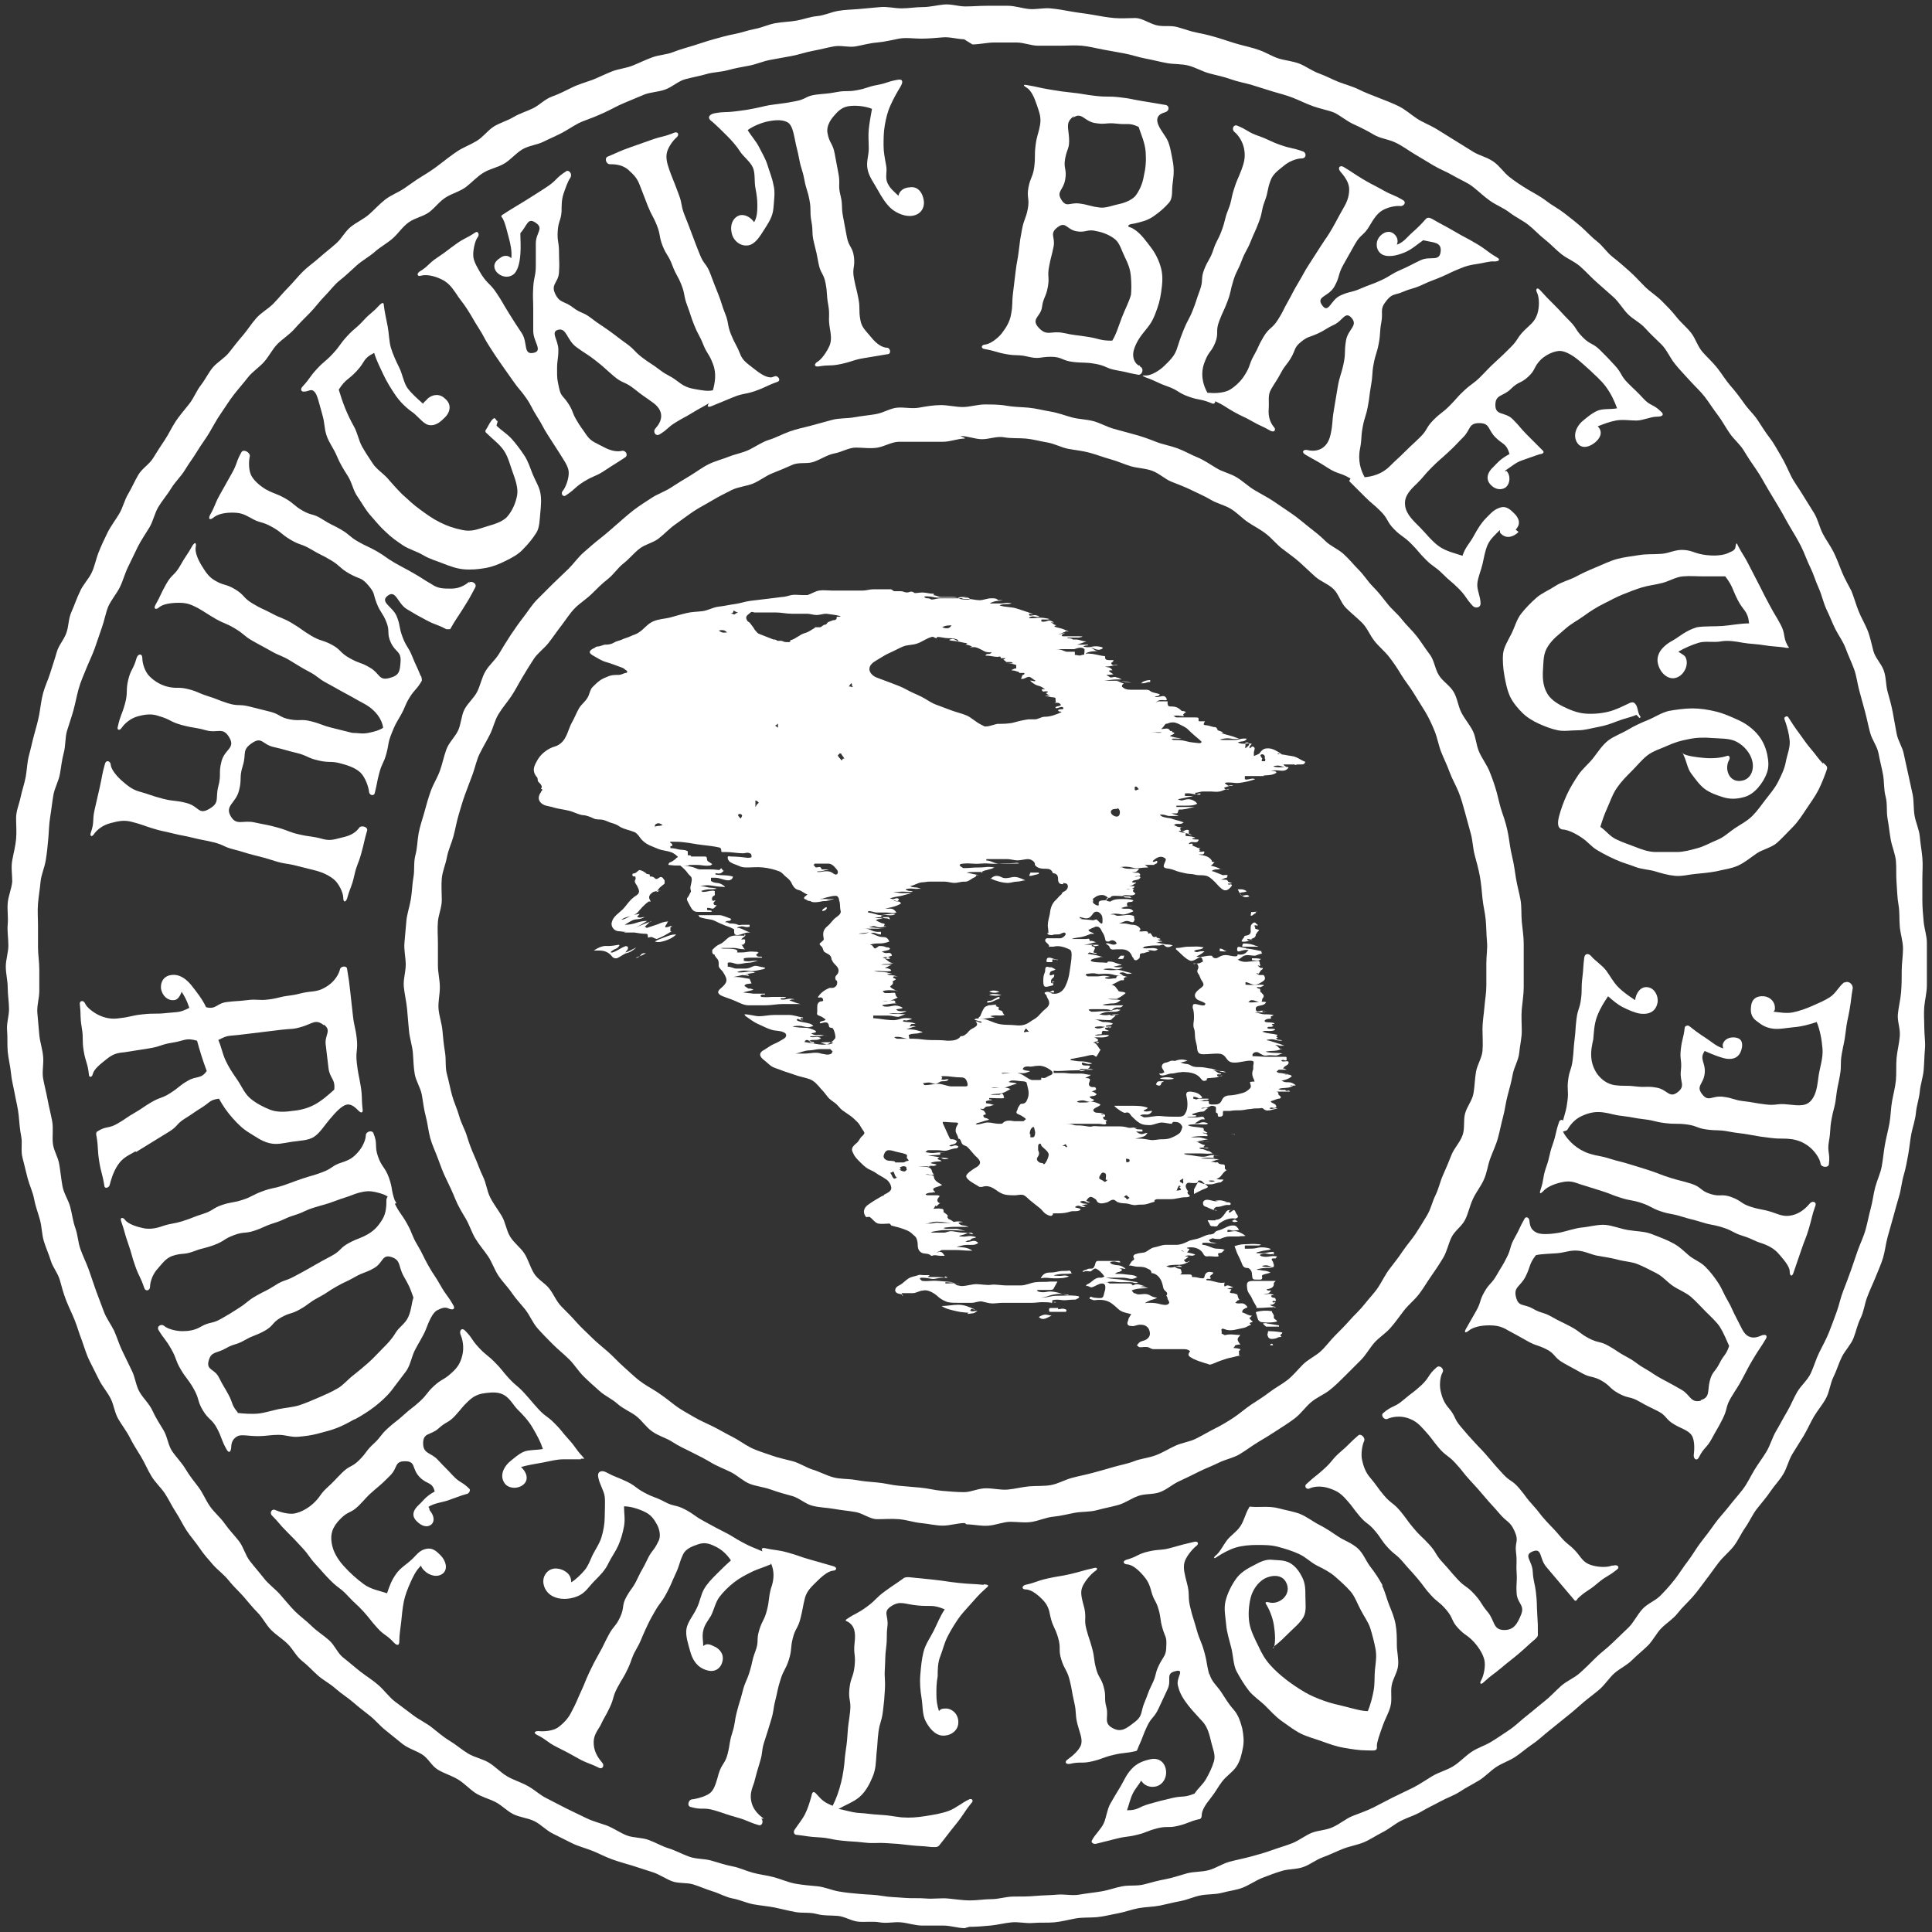 <?xml version="1.0" encoding="UTF-8"?>
<svg id="Layer_1" data-name="Layer 1" xmlns="http://www.w3.org/2000/svg" version="1.1" viewBox="0 0 300 300">
  <rect x="0" y="0" width="300" height="300" fill="#333333" stroke="none"/>
  <defs>
    <style>
      .cls-1 {
        fill: #fff;
        stroke-width: 0px;
      }

      .cls-2 {
        display: none;
      }
    </style>
  </defs>
  <g class="cls-2">
    <path class="cls-1" d="M24.5,167.9c5,0,8.7-.9,11.3-2.8,2.6-1.9,3.9-4.6,3.9-8.3v-46.8c0-3.6-1.3-6.4-3.9-8.3-2.6-1.9-6.3-2.8-11.3-2.8H6.9v69h17.6ZM20.9,109.4h2.1c.9,0,1.6.2,2,.5.4.4.6.9.6,1.8v43.4c0,.8-.2,1.4-.6,1.8-.4.4-1.1.5-2,.5h-2.1v-48Z"/>
    <path class="cls-1" d="M62.6,155.4l.7,12.6h14.2l-6.9-69h-22l-7,69h14.3l.7-12.6h6ZM59.6,103.1l2.4,41.7h-4.8s2.4-41.7,2.4-41.7Z"/>
    <polygon class="cls-1" points="79.7 98.9 79.7 167.9 93.8 167.9 91.4 127.9 102 167.9 115 167.9 115 98.9 100.9 98.9 103.3 139.9 92.7 98.9 79.7 98.9"/>
    <path class="cls-1" d="M150.5,126.8v-17.2c0-4-1.3-6.9-4-8.9-2.7-1.9-6.8-2.9-12.4-2.9s-9.7,1-12.4,2.9c-2.7,1.9-4,4.9-4,8.9v48c0,4.1.8,7,2.5,8.8,1.7,1.7,4.3,2.6,7.8,2.6s6.6-.9,8-2.6c1.4-1.7,2.1-4.5,2.1-8.3l3.2,9.9h9.1v-33.8h-14.6l-2.6,9.1h3.2v13.2c0,.6-.2,1.1-.6,1.5-.4.4-1,.5-1.7.5s-1.3-.2-1.7-.5-.6-.8-.6-1.5v-46.1c0-.6.2-1.1.6-1.5.4-.3,1-.5,1.7-.5s1.3.2,1.7.5c.4.4.6.8.6,1.5v16.5h14.1Z"/>
    <path class="cls-1" d="M186.2,126.8v-17.2c0-4-1.3-6.9-4-8.9-2.7-1.9-6.8-2.9-12.4-2.9s-9.7,1-12.4,2.9-4,4.9-4,8.9v48c0,4.1.8,7,2.5,8.8,1.7,1.7,4.3,2.6,7.8,2.6s6.6-.9,8-2.6c1.4-1.7,2.1-4.5,2.1-8.3l3.2,9.9h9.1v-33.8h-14.6l-2.6,9.1h3.2v13.2c0,.6-.2,1.1-.6,1.5-.4.4-1,.5-1.7.5s-1.3-.2-1.7-.5-.6-.8-.6-1.5v-46.1c0-.6.2-1.1.6-1.5.4-.3,1-.5,1.7-.5s1.3.2,1.7.5c.4.4.6.8.6,1.5v16.5h14.1Z"/>
    <path class="cls-1" d="M205.5,169c5.6,0,9.7-1,12.4-2.9s4-4.9,4-8.9v-47.6c0-4-1.3-6.9-4-8.9-2.7-1.9-6.8-2.9-12.4-2.9s-9.7,1-12.4,2.9-4,4.9-4,8.9v47.6c0,4,1.3,6.9,4,8.9,2.7,1.9,6.8,2.9,12.4,2.9ZM203.1,110.4c0-.6.2-1.1.6-1.5.4-.3,1-.5,1.7-.5s1.3.2,1.7.5c.4.4.6.8.6,1.5v46.1c0,.6-.2,1.1-.6,1.5-.4.4-1,.5-1.7.5s-1.3-.2-1.7-.5-.6-.8-.6-1.5v-46.1Z"/>
    <path class="cls-1" d="M241.1,169c5.6,0,9.7-1,12.4-2.9,2.7-1.9,4-4.9,4-8.9v-47.6c0-4-1.3-6.9-4-8.9-2.7-1.9-6.8-2.9-12.4-2.9s-9.7,1-12.4,2.9-4,4.9-4,8.9v47.6c0,4,1.3,6.9,4,8.9,2.7,1.9,6.8,2.9,12.4,2.9ZM238.8,110.4c0-.6.2-1.1.6-1.5.4-.3,1-.5,1.7-.5s1.3.2,1.7.5c.4.4.6.8.6,1.5v46.1c0,.6-.2,1.1-.6,1.5-.4.4-1,.5-1.7.5s-1.3-.2-1.7-.5-.6-.8-.6-1.5v-46.1Z"/>
    <path class="cls-1" d="M289.3,101.8c-2.6-1.9-6.3-2.8-11.3-2.8h-17.6v69h17.6c5,0,8.7-.9,11.3-2.8,2.6-1.9,3.9-4.6,3.9-8.3v-46.8c0-3.6-1.3-6.4-3.9-8.3h0ZM279.1,155.1c0,.8-.2,1.4-.6,1.8-.4.4-1.1.5-2,.5h-2.1v-48h2.1c.9,0,1.6.2,2,.5.4.4.6.9.6,1.8v43.4Z"/>
    <path class="cls-1" d="M94.3,69.3v-2.1c0-.9-.2-1.5-.7-1.9s-1.1-.7-2-.7h-3.1v16.1h3.1c.9,0,1.6-.2,2-.7.5-.4.7-1.1.7-1.9v-4.5c0-.6-.2-1.1-.5-1.4s-.8-.6-1.5-.7c.7,0,1.1-.3,1.5-.7.3-.4.5-.9.5-1.6h0ZM91.8,77.7c0,.2,0,.3,0,.4,0,0-.2,0-.4,0h-.4v-5.3h.4c.2,0,.3,0,.4,0,0,0,0,.2,0,.4v4.2h0ZM91.8,70.5c0,.3,0,.5-.2.7s-.3.2-.6.2v-4.3h.4c.2,0,.3,0,.4,0,0,0,0,.2,0,.4v2.9h-.1Z"/>
    <path class="cls-1" d="M95,67.2v11.5c0,.7,0,1.3.4,1.7.3.4.7.6,1.3.6s.9-.2,1.2-.5c.3-.3.4-.9.5-1.5,0,.9.5,1.5,1,1.8s1.2.4,1.9,0v-1.8c-.2,0-.3,0-.3-.2v-11.6h-2.5v11.1c0,0,0,.2,0,.3,0,0-.2,0-.3,0s-.2,0-.3,0c0,0,0-.2,0-.3v-11.1h-2.7Z"/>
    <path class="cls-1" d="M101.8,64.6v13.7c0,1,.3,1.8.8,2.2.5.4,1.3.6,2.3.5v-2.2c-.2,0-.4,0-.4-.2s0-.3,0-.5v-13.4h-2.6Z"/>
    <path class="cls-1" d="M105.4,64.6v13.7c0,1,.3,1.8.8,2.2.5.4,1.3.6,2.3.5v-2.2c-.2,0-.4,0-.4-.2s0-.3,0-.5v-13.4h-2.6Z"/>
    <path class="cls-1" d="M118.2,72.6c.3-.5.4-1,.4-1.7v-3.8c0-.8-.2-1.5-.7-1.9s-1.2-.7-2.1-.7h-3v16.1h2.5v-6.6h0l1.3,6.6h2.6l-1.8-7.3c.3-.2.6-.5.8-.8h0ZM116.1,71v.5c0,0-.2.2-.3.3h-.5v-4.8h.4c0,0,.3,0,.3,0,0,0,0,.2,0,.4v3.4h0Z"/>
    <path class="cls-1" d="M119.5,67.2v11.5c0,.7,0,1.3.4,1.7.3.4.7.6,1.3.6s.9-.2,1.2-.5c.3-.3.4-.9.5-1.5,0,.9.5,1.5,1,1.8s1.2.4,1.9,0v-1.8c-.2,0-.3,0-.3-.2v-11.6h-2.5v11.1c0,0,0,.2,0,.3,0,0-.2,0-.3,0s-.2,0-.3,0c0,0,0-.2,0-.3v-11.1h-2.7Z"/>
    <path class="cls-1" d="M132.1,80.7v-11.5c0-.7-.1-1.3-.4-1.7-.3-.4-.7-.6-1.3-.6s-1,.2-1.3.6c-.2.3-.4.8-.4,1.5l-.4-1.8h-2.1v13.5h2.5v-11.2c0,0,0-.2.1-.3,0,0,.2,0,.3,0s.2,0,.3,0c0,0,.1.2.1.3v11.2h2.6Z"/>
    <path class="cls-1" d="M142.2,72.6c.3-.5.4-1,.4-1.7v-3.8c0-.8-.2-1.5-.7-1.9s-1.2-.7-2.1-.7h-3v16.1h2.5v-6.6h0l1.3,6.6h2.6l-1.8-7.3c.3-.2.6-.5.8-.8h0ZM140.1,71v.5c0,0-.2.2-.3.3h-.5v-4.8h.4c.1,0,.3,0,.3,0,0,0,.1.2.1.4v3.4h0Z"/>
    <path class="cls-1" d="M146.8,74.8c.8,0,1.4-.2,1.9-.6.4-.4.7-1,.7-1.7v-2.8c0-.9-.2-1.6-.7-2.1-.5-.4-1.2-.7-2.2-.7s-1.7.2-2.2.7c-.5.4-.7,1.1-.7,2.1v8.5c0,.9.2,1.6.7,2.1.5.4,1.2.7,2.2.7s1.7-.2,2.2-.7c.5-.4.7-1.1.7-2.1v-2.6h-2.5v2.4c0,0,0,.3-.1.3,0,0-.2,0-.3,0s-.2,0-.3,0c0,0-.1-.2-.1-.3v-3.2h.8,0ZM146,69.9c0,0,0-.3.1-.3,0,0,.2,0,.3,0s.2,0,.3,0c0,0,.1.2.1.3v2.5c0,.2,0,.4-.1.5,0,0-.2,0-.4,0h-.3v-3.1h0Z"/>
    <path class="cls-1" d="M150,81.4c0,.6.2,1,.6,1.3.4.3.9.4,1.6.4h1.8c.9,0,1.6-.3,2-.8s.6-1.2.6-2-.2-1.3-.5-1.7c-.3-.4-.7-.6-1.2-.8s-1-.2-1.6-.3c-.5,0-.8,0-1.1-.2-.2,0-.3-.2-.3-.4s0-.3.2-.3h.7c1,0,1.7-.2,2.2-.7.5-.4.7-1.2.7-2.2v-7.9h-2.2l.3,3c0-.6-.3-1.1-.6-1.4s-.7-.5-1.3-.5-1.3.2-1.7.7c-.3.4-.5,1.2-.5,2.2v3.9c0,1,.2,1.8.7,2.2.3.3.6.4,1.1.5-.5,0-.9,0-1.2.3-.5.3-.7.7-.7,1.3s.2.8.5,1.1c.3.2.7.4,1.1.5h.5c-.5,0-1,0-1.3.3-.4.2-.7.7-.7,1.3l.3.2ZM152.6,69.9c0,0,0-.2.1-.3,0,0,.2,0,.3,0s.2,0,.3,0c0,0,.1.2.1.3v3.9c0,0,0,.3-.1.3,0,0-.2,0-.3,0s-.2,0-.3,0c0,0-.1-.2-.1-.3v-3.9ZM152,80c.1,0,.3,0,.4,0h1.3c.2,0,.4,0,.5,0,.1,0,.2,0,.2.3s0,.2-.1.3c0,0-.2,0-.4,0h-1.6c-.2,0-.3,0-.4,0,0,0-.1-.2-.1-.3s0-.3.2-.4h0Z"/>
    <path class="cls-1" d="M159.5,64.4c-.2-.2-.6-.3-1.1-.3s-.9,0-1.1.3c-.2.2-.4.5-.4.9s.1.7.4.9c.2.2.6.3,1.1.3s.9,0,1.1-.3c.2-.2.4-.5.4-.9s-.1-.7-.3-.9h0Z"/>
    <rect class="cls-1" x="157.1" y="67.2" width="2.5" height="13.5"/>
    <path class="cls-1" d="M161,67.7c-.5.4-.7,1.1-.7,2.1v8.5c0,.9.2,1.6.7,2.1.5.4,1.2.7,2.2.7s1.7-.2,2.2-.7c.5-.4.7-1.1.7-2.1v-8.5c0-.9-.2-1.6-.7-2.1-.5-.4-1.2-.7-2.2-.7s-1.7.2-2.2.7ZM163.6,69.9v8.1c0,0,0,.3-.1.3,0,0-.2,0-.3,0s-.2,0-.3,0c0,0-.1-.2-.1-.3v-8.1c0,0,0-.3.1-.3,0,0,.2,0,.3,0s.2,0,.3,0c0,0,.1.2.1.3Z"/>
    <path class="cls-1" d="M172.5,80.7v-11.5c0-.7-.1-1.3-.4-1.7-.3-.4-.7-.6-1.3-.6s-1,.2-1.3.6c-.2.3-.4.8-.4,1.5l-.4-1.8h-2.1v13.5h2.5v-11.2c0,0,0-.2.1-.3,0,0,.2,0,.3,0s.2,0,.3,0c0,0,.1.2.1.3v11.2h2.6Z"/>
    <path class="cls-1" d="M174.1,73.7c-.6.4-.9,1.1-.9,2.2v2.8c0,.7.1,1.3.4,1.7.3.4.7.6,1.3.6s.9-.2,1.2-.5.4-.8.5-1.5c.1.9.5,1.5,1,1.8s1.2.3,1.9,0v-1.8c-.2,0-.3,0-.3-.2v-9.1c0-.9-.2-1.6-.7-2.1-.5-.4-1.2-.7-2.2-.7s-1.7.2-2.2.7c-.5.4-.7,1.1-.7,2.1v2.6h2.5v-2.4c0,0,0-.2.1-.3,0,0,.2,0,.3,0s.2,0,.3,0c0,0,.1.2.1.3v3.2c-1.1,0-1.9.2-2.5.6h-.1ZM176.5,78.3c0,0,0,.2-.1.3,0,0-.2,0-.3,0s-.2,0-.3,0c0,0-.1-.2-.1-.3v-2.3c0-.4,0-.7.2-.8s.3-.2.7-.2v3.3h0Z"/>
    <path class="cls-1" d="M179.9,64.6v13.7c0,1,.3,1.8.8,2.2.5.4,1.3.6,2.3.5v-2.2c-.2,0-.4,0-.4-.2s-.1-.3-.1-.5v-13.4h-2.6Z"/>
    <path class="cls-1" d="M189.7,64.6h-2.5v16.1h2.5v-4.3c1,0,1.9-.5,2.4-1,.6-.6.9-1.3.9-2.3v-5.9c0-.8-.2-1.5-.7-1.9s-1.2-.7-2.1-.7h-.5,0ZM190.6,67.6v5.3c0,.3,0,.5-.2.7-.1,0-.3.2-.6.2v-6.8h.4c.1,0,.3,0,.3,0,0,0,.1.2.1.4h0Z"/>
    <path class="cls-1" d="M194.7,73.7c-.6.4-.9,1.1-.9,2.2v2.8c0,.7.1,1.3.4,1.7.3.4.7.6,1.3.6s.9-.2,1.2-.5.4-.8.5-1.5c.1.9.5,1.5,1,1.8s1.2.3,1.9,0v-1.8c-.2,0-.3,0-.3-.2v-9.1c0-.9-.2-1.6-.7-2.1-.5-.4-1.2-.7-2.2-.7s-1.7.2-2.2.7c-.5.4-.7,1.1-.7,2.1v2.6h2.5v-2.4c0,0,0-.2.1-.3,0,0,.2,0,.3,0s.2,0,.3,0c0,0,.1.2.1.3v3.2c-1.1,0-1.9.2-2.5.6h-.1ZM197.2,78.3c0,0,0,.2-.1.3,0,0-.2,0-.3,0s-.2,0-.3,0c0,0-.1-.2-.1-.3v-2.3c0-.4,0-.7.2-.8s.3-.2.7-.2v3.3h0Z"/>
    <path class="cls-1" d="M202.9,68.6c-.2.5-.3,1.2-.3,2l-.2-3.3h-1.8v13.5h2.5v-8.9c0-.6.2-1,.6-1.2.4-.2.8-.3,1.4-.2v-3.4c-.5,0-.9,0-1.3.4s-.6.7-.8,1.2h0Z"/>
    <polygon class="cls-1" points="209.5 67.2 208.1 73.5 208.1 64.6 205.6 64.6 205.6 80.7 208.1 80.7 208.1 73.9 209.5 80.7 212 80.7 210.4 73.7 212 67.2 209.5 67.2"/>
    <polygon class="cls-1" points="52.7 209.9 52.7 184.1 47.2 184.1 45.4 201.3 43.7 184.1 38.1 184.1 38.1 209.9 42.1 209.9 41.5 189.1 43.8 209.9 47.1 209.9 49.4 189.1 48.7 209.9 52.7 209.9"/>
    <path class="cls-1" d="M53.9,184.1v21.8c0,1.5.4,2.6,1.1,3.3.8.7,1.9,1.1,3.5,1.1s2.8-.4,3.5-1.1c.8-.7,1.1-1.8,1.1-3.3v-21.8h-4v21.5c0,.2,0,.4-.2.6,0,.1-.3.2-.5.2s-.4,0-.5-.2c0-.1-.2-.3-.2-.6v-21.5h-4,.2Z"/>
    <path class="cls-1" d="M64.4,201.4v4.5c0,1.5.4,2.6,1.1,3.3.8.7,1.9,1.1,3.5,1.1s2.8-.4,3.5-1.1c.8-.7,1.1-1.8,1.1-3.3v-2.5c0-1.3-.3-2.5-.8-3.6s-1.3-2.3-2.3-3.7h0c-.7-1.2-1.3-2.1-1.6-2.7-.4-.7-.5-1.3-.5-2v-3c0-.2,0-.4.2-.5,0-.1.3-.2.5-.2s.4,0,.5.2c0,.1.2.3.2.5v4.7h4v-4.9c0-1.5-.4-2.6-1.1-3.3-.8-.7-1.9-1.1-3.5-1.1s-2.8.4-3.5,1.1c-.8.7-1.1,1.8-1.1,3.3v3.1c0,1.3.3,2.5.8,3.5.5,1.1,1.2,2.2,2.2,3.6h0c.8,1.2,1.3,2.1,1.7,2.8.4.7.6,1.4.6,2.2v2.5c0,.2,0,.4-.2.6s-.3.2-.5.2-.4,0-.5-.2c0-.1-.2-.3-.2-.6v-4.2h-4v-.3Z"/>
    <rect class="cls-1" x="74.9" y="184.1" width="4" height="25.8"/>
    <path class="cls-1" d="M89.3,195.2v-7.1c0-1.5-.4-2.6-1.1-3.3-.8-.7-1.9-1.1-3.5-1.1s-2.8.4-3.5,1.1c-.8.7-1.1,1.8-1.1,3.3v17.8c0,1.5.4,2.6,1.1,3.3.8.7,1.9,1.1,3.5,1.1s2.8-.4,3.5-1.1c.8-.7,1.1-1.8,1.1-3.3v-6.7h-4v6.4c0,.2,0,.4-.2.6s-.3.2-.5.2-.4,0-.5-.2c0-.1-.2-.3-.2-.6v-17.3c0-.2,0-.4.2-.5,0-.1.3-.2.5-.2s.4,0,.5.2c0,.1.2.3.2.5v6.9h4Z"/>
    <polygon class="cls-1" points="225.9 188 225.9 184.1 222.1 184.1 222.1 184.1 218.1 184.1 218.1 209.9 222.1 209.9 222.1 199.8 225.5 199.8 225.5 195.9 222.1 195.9 222.1 188 225.9 188"/>
    <polygon class="cls-1" points="234.8 188 234.8 184.1 231 184.1 231 184.1 227 184.1 227 209.9 231 209.9 231 209.9 234.8 209.9 234.8 206 231 206 231 198.2 234.4 198.2 234.4 194.3 231 194.3 231 188 234.8 188"/>
    <path class="cls-1" d="M236,201.4v4.5c0,1.5.4,2.6,1.1,3.3.8.7,1.9,1.1,3.5,1.1s2.8-.4,3.5-1.1c.8-.7,1.1-1.8,1.1-3.3v-2.5c0-1.3-.3-2.5-.8-3.6s-1.3-2.3-2.3-3.7h0c-.7-1.2-1.3-2.1-1.6-2.7-.4-.7-.5-1.3-.5-2v-3c0-.2,0-.4.2-.5.1-.1.3-.2.5-.2s.4,0,.5.2c.1.1.2.3.2.5v4.7h4v-4.9c0-1.5-.4-2.6-1.1-3.3-.8-.7-1.9-1.1-3.5-1.1s-2.8.4-3.5,1.1c-.8.7-1.1,1.8-1.1,3.3v3.1c0,1.3.3,2.5.8,3.5.5,1.1,1.2,2.2,2.2,3.6h0c.8,1.2,1.3,2.1,1.7,2.8s.6,1.4.6,2.2v2.5c0,.2,0,.4-.2.6-.1.1-.3.2-.5.2s-.4,0-.5-.2c-.1-.1-.2-.3-.2-.6v-4.2h-4v-.3Z"/>
    <polygon class="cls-1" points="252.4 209.9 252.4 188 254.4 188 254.4 184.1 246.4 184.1 246.4 188 248.4 188 248.4 209.9 252.4 209.9"/>
    <path class="cls-1" d="M138.1,184.1c-1,0-1.7.3-2.2.7-.5.5-.7,1.3-.7,2.3v12.4c0,1,.2,1.8.7,2.3s1.2.7,2.2.7,1.7-.3,2.2-.7c.5-.5.7-1.3.7-2.3v-12.4c0-1-.2-1.8-.7-2.3s-1.2-.7-2.2-.7ZM138.6,199.3c0,.2,0,.3-.1.4,0,0-.2.1-.3.1s-.2,0-.3-.1c0,0-.1-.2-.1-.4v-12c0-.2,0-.3.1-.4,0,0,.2-.1.3-.1s.2,0,.3.1c0,0,.1.2.1.4v12Z"/>
    <path class="cls-1" d="M142.3,193.9c-.3.4-.4,1-.4,1.8v3.8c0,1,.2,1.8.7,2.3s1.2.7,2.2.7,1.7-.3,2.2-.7c.5-.5.7-1.3.7-2.3v-4.6c0-.8-.1-1.4-.4-1.8-.3-.4-.7-.8-1.4-1,.6-.2,1-.5,1.3-.9s.5-1,.5-1.7v-2.4c0-1-.2-1.8-.7-2.3s-1.2-.7-2.2-.7-1.7.3-2.2.7c-.5.5-.7,1.3-.7,2.3v3.2c0,.7.2,1.3.5,1.7s.7.7,1.3.9c-.7.2-1.1.5-1.4,1h0ZM144.4,187.3c0-.2,0-.3.1-.4,0,0,.2-.1.3-.1s.2,0,.3.1c0,0,.1.2.1.4v3.4c0,.1,0,.3-.1.4,0,.1-.2.2-.3.2s-.2,0-.3-.2c0-.1-.1-.2-.1-.4v-3.4ZM144.4,194.2c0-.1,0-.3.1-.4,0,0,.2-.2.3-.2s.2,0,.3.2c0,.1.1.2.1.4v5.1c0,.2,0,.3-.1.4,0,0-.2.1-.3.1s-.2,0-.3-.1c0,0-.1-.2-.1-.4v-5.1Z"/>
    <path class="cls-1" d="M150,199.3c-.5,0-.9.1-1.1.4-.2.3-.4.7-.4,1.2s.1,1,.4,1.2c.2.3.6.4,1.1.4s.9-.1,1.1-.4c.2-.3.3-.7.3-1.2s-.1-1-.3-1.2c-.2-.3-.6-.4-1.1-.4Z"/>
    <path class="cls-1" d="M154.6,194.2c-.2.8-.5,1.7-.9,2.5-.3.9-.7,1.8-1.2,2.9l-.2.5.4,2.1h5.4v-2.7h-3.2v-.2c.4-.9.8-1.8,1.2-2.7.3-.9.6-1.7.9-2.6.4-1.2.6-2.3.8-3.4.2-1.1.2-2.3.2-3.5s-.2-1.8-.7-2.3-1.2-.7-2.2-.7-1.7.3-2.2.7c-.5.5-.7,1.3-.7,2.3v3.5h2.5v-3.3c0-.2,0-.3.1-.4,0,0,.2-.1.3-.1s.2,0,.3.1c0,0,.1.2.1.4,0,1.2,0,2.4-.2,3.5s-.4,2.2-.8,3.3h0Z"/>
    <path class="cls-1" d="M158.9,196.4v3.1c0,1,.2,1.8.7,2.3s1.2.7,2.2.7,1.7-.3,2.2-.7c.5-.5.7-1.3.7-2.3v-12.4c0-1-.2-1.8-.7-2.3s-1.2-.7-2.2-.7-1.7.3-2.2.7c-.5.5-.7,1.3-.7,2.3v5.4c0,.8.1,1.4.4,1.8.3.4.7.6,1.3.6s.9-.2,1.2-.5c.3-.4.4-.9.5-1.6v6.5c0,.1,0,.3-.1.4,0,.1-.2.2-.3.2s-.2,0-.3-.2c0,0-.1-.2-.1-.4v-2.9h-2.6ZM162.1,192.6c0,.1-.2.2-.3.2s-.2,0-.3-.2c0,0-.1-.2-.1-.4v-5c0-.2,0-.3.1-.4,0,0,.2-.1.3-.1s.2,0,.3.1c0,0,.1.2.1.4v5c0,.1,0,.3-.1.4Z"/>
    <path class="cls-1" d="M138.9,207.8c-1.1,0-1.9.3-2.5.8-.5.5-.8,1.3-.8,2.4v3.6h2.8v-3.4c0-.2,0-.3.1-.4,0,0,.2-.1.3-.1s.3,0,.3.1c0,0,.1.2.1.4,0,1.3,0,2.5-.3,3.6-.2,1.1-.5,2.3-.8,3.4-.3.8-.6,1.7-1,2.6s-.8,1.9-1.3,3l-.3.6.4,2.2h6v-2.8h-3.6s0-.1.1-.2c.5-1,.9-1.9,1.3-2.8.4-.9.7-1.8,1-2.7.4-1.2.7-2.4.9-3.5s.3-2.3.3-3.6-.3-1.8-.8-2.4c-.5-.5-1.3-.8-2.5-.8h.3Z"/>
    <path class="cls-1" d="M143.9,208.6c-.5.5-.8,1.3-.8,2.4v12.7c0,1.1.3,1.8.8,2.4.5.5,1.3.8,2.5.8s1.9-.3,2.5-.8c.5-.5.8-1.3.8-2.4v-12.7c0-1.1-.3-1.8-.8-2.4-.5-.5-1.3-.8-2.5-.8s-1.9.3-2.5.8ZM146.8,211.1v12.3c0,.2,0,.3-.1.4,0,0-.2.1-.3.1s-.3,0-.3-.1c0,0-.1-.2-.1-.4v-12.3c0-.2,0-.3.1-.4,0,0,.2-.1.3-.1s.3,0,.3.1c0,0,.1.2.1.4Z"/>
    <path class="cls-1" d="M150.4,210.9v3.6h2.8v-3.4c0-.2,0-.3.1-.4,0,0,.2-.1.3-.1s.3,0,.3.1c0,0,.1.2.1.4,0,1.3,0,2.5-.3,3.6-.2,1.1-.5,2.3-.8,3.4-.3.8-.6,1.7-1,2.6-.4.9-.8,1.9-1.3,3l-.3.6.4,2.2h6v-2.8h-3.6s0-.1.1-.2c.5-1,.9-1.9,1.3-2.8.4-.9.7-1.8,1-2.7.4-1.2.7-2.4.9-3.5s.3-2.3.3-3.6-.3-1.8-.8-2.4c-.5-.5-1.3-.8-2.5-.8s-1.9.3-2.5.8c-.5.5-.8,1.3-.8,2.4h.3Z"/>
    <path class="cls-1" d="M157.8,216.8l2.5.6c0-.2.2-.4.3-.5s.3-.2.4-.2.3,0,.3.1c0,0,.1.2.1.4v6.3c0,.2,0,.3-.1.4,0,0-.2.1-.3.1s-.3,0-.3-.1c0,0-.1-.2-.1-.4v-3.5h-2.8v3.7c0,1.1.3,1.8.8,2.4.5.5,1.3.8,2.5.8s1.9-.3,2.5-.8c.5-.5.8-1.3.8-2.4v-6.9c0-.8-.2-1.5-.4-1.9-.3-.4-.8-.6-1.4-.6s-.9.1-1.2.4c-.3.3-.5.7-.7,1.2l.4-4.9h3.3v-2.8h-5.8l-.7,8.7h-.1Z"/>
    <rect class="cls-1" x="6.9" y="175" width="286.3" height="3.9"/>
    <rect class="cls-1" x="6.9" y="88.6" width="286.3" height="3.9"/>
    <path class="cls-1" d="M53,36.5h-2.6v12.9h2.6c.7,0,1.3-.2,1.6-.5s.5-.9.5-1.6v-8.8c0-.7-.2-1.2-.5-1.6-.4-.4-.9-.5-1.6-.5h0ZM53,46.9v.3h-.5v-8.6h.5v8.3Z"/>
    <path class="cls-1" d="M117,36.3c-.8,0-1.4.2-1.8.5-.4.4-.6.9-.6,1.7v8.9c0,.8,0,1.4.3,1.7.2.3.6.5,1.1.5s.9-.2,1.2-.5c.2-.3.3-.9.3-1.7l.4,2h1.4v-6.4h-2.1l-.5,1.8h.4v2.5h-.4v-8.8h.4v3.2h2.2v-3.2c0-.8-.2-1.3-.6-1.7s-1-.5-1.8-.5h0Z"/>
    <polygon class="cls-1" points="182.6 44.6 181.8 36.5 178.8 36.5 178.8 49.5 181 49.5 180.6 39.4 181.8 49.5 183.4 49.5 184.5 39.4 184.1 49.5 186.3 49.5 186.3 36.5 183.4 36.5 182.6 44.6"/>
    <polygon class="cls-1" points="247.8 36.5 245.7 36.5 245.7 49.5 247.8 49.5 247.8 44.6 249.5 44.6 249.5 42.5 247.8 42.5 247.8 38.7 249.7 38.7 249.7 36.5 247.8 36.5 247.8 36.5"/>
    <path class="cls-1" d="M100.9,182.9h-5.1l49.6,85.9c1,1.7,2.7,2.6,4.6,2.6s3.6-1,4.6-2.6l49.6-85.9h-5.1l-27.6,47.8h-43l-27.6-47.8ZM169.2,234.6l-18.5,32c-.2.4-.6.4-.7.4s-.5,0-.7-.4l-18.5-32h38.5-.1Z"/>
    <path class="cls-1" d="M260.9,84.7l28.4-49.1c1-1.7,1-3.6,0-5.3-1-1.7-2.7-2.6-4.6-2.6H15.3c-1.9,0-3.6,1-4.6,2.6-1,1.7-1,3.6,0,5.3l28.4,49.1h5.1l-14.9-25.8h241.4l-14.9,25.8h5.1ZM27,54.9l-12.5-21.6c-.2-.4,0-.7,0-.9s.3-.4.7-.4h269.4c.4,0,.7.3.7.4,0,.2.2.5,0,.9l-12.5,21.6H27Z"/>
    <path class="cls-1" d="M297.9,25.2c-2.4-4.2-6.7-6.7-11.6-6.7H13.6c-4.8,0-9.1,2.5-11.6,6.7-2.4,4.2-2.4,9.2,0,13.3l26.6,46.1h5.1L5.9,36.4c-1.6-2.8-1.6-6.1,0-8.9s4.5-4.5,7.7-4.5h272.7c3.2,0,6.1,1.7,7.7,4.5s1.6,6.1,0,8.9l-27.9,48.3h5.1l26.6-46.1c2.4-4.2,2.4-9.2,0-13.3h0Z"/>
    <path class="cls-1" d="M190.9,215l-2.3,3.9-2.3,3.9-2.3,3.9-26.4,45.8c-1.6,2.8-4.5,4.5-7.7,4.5s-6.1-1.7-7.7-4.5l-26.4-45.8-2.3-3.9-2.3-3.9-2.3-3.9H24.7v3.9h81.5l2.3,3.9H24.7v3.9h86l27.7,48c2.4,4.2,6.7,6.7,11.6,6.7s9.1-2.5,11.6-6.7l27.7-48h86v-3.9h-83.7l2.3-3.9h81.5v-3.9h-84.5Z"/>
  </g>
  <g>
    <g id="orDie">
      <g id="New">
        <path class="cls-1" d="M147.6,176.9c.5,0,.6,0,1,.3-.2.6-.7.4-1.2.7.4.3.7-.2,1.2,0s0,.3,0,.4c-.5,0-1,.2-1.4.3-.5.2-1.1,0-1.6,0h-1.5c-.1,0-.3.2-.4.3.5.1,1,.2,1.6.1s1,0,1.5,0h-.8v.3c-1,.1-1,0-1.9.2s0,0,0,0c1.3,0,1.3.2,2.6.3s0,.2,0,.2c-.5,0-.6-.5-1-.2s.3.2.5.5,0,0,0,0c-.7.1-.8,0-1.5.2s.9.2.7.4c-.5.3-.7,0-1.2.2s.2,0,.4,0,0,0,0,0q-1,0-2,.1c-1,.1,0,0,0,0h1.2c.4,0,.8.2.9.6,0,.2.2.4.3.6-.6.2-.7-.2-1.3,0s0,0,0,0q.7,0,1.3.2c0,.7.6,1,1.3,1.4-.4.2-.8.3-1.1.4-.4.2-.4.3,0,.7,0,.2-.3-.1-.4,0s.5-.1.3,0c-.5.2-.5,0-1.1.2s0,.3,0,.3h1.4c.7,0,.5.2.3.4-.3.4-.1.6.1.8h.2c-.3.2-.3.3-.6.5-.1.2,0-.3-.2,0,0,0-.2.4-.3.4.4,0,.9-.1,1.2,0,.2,0,.5,0,.4.5,0,0,.3.2.4.3s.4.2.2.5c0,0,.1.2.2.3.4.1.7.4,1,.6h-.3c-.8,0-1.7-.2-2.5-.2s-1.7.4-2.5.5-1.7-.2-2.5-.2h-2.5c-.5,0-1.1.1-1.6,0s-.8-.6-1.3-1c-.1-.1-.5,0-.6,0-.6-.7-.4-1.5.4-2,.7-.5,1.4-.9,2.1-1.3.1,0,.2,0,.3-.2.4-.2,1.1-.5,1.1-1s-.4-1.2-1-1.5c-.4-.3-.9-.5-1.3-.8s-.9-.5-1.3-.7c-.5-.3-.9-.7-1.3-1.1s-.8-.8-1-1.3c-.4-.7-.2-1,.5-1.6.4-.3.5-.8.9-1.1.4-.4.4-.5.1-.9-.3-.4-.5-.9-.8-1.2s-.7-.7-1.1-1c-.4-.3-.9-.6-1.3-.9s-.7-.8-1.1-1.1-.9-.6-1.2-1-.6-.8-1-1.2c-.5-.6-1-1.2-1.7-1.5-.8-.3-1.6-.4-2.4-.7s-1.6-.5-2.3-.8c-.5-.2-1-.3-1.4-.6s-.8-.7-1.2-1c-.7-.6-.6-1.1.2-1.5.5-.3,1-.7,1.5-.9s1-.5,1.5-.8.5-.8,0-1c-.6-.3-1.3-.2-1.9-.4-.7-.2-1.4-.6-2.1-.9s-1.3-.8-1.9-1.2c0,0-.2-.2-.2-.3.8,0,1.6.3,2.3.3s1.5-.2,2.3-.2h2.3c.8,0,1.4.3,2.2.4,0,.3-.3-.1-.4.2s.6.1.4.2c-.5.2-.8-.5-1,0,.4.3,1,.3,1.4.4s.8.1,1.2.5c-1.2.5-1.3-.1-2.6,0s0,.2,0,.2c1.3.2,1.4-.1,2.6.4s-.6.5-.3.6c.9.5,1,0,2,.3s.1,0,0,0c-.4,0-.7.1-1.1.1h-1.1s0,0,0,.1c.9.2.9-.2,1.7.2-.6.5-1.2.1-1.8.4,0,.3.3.3.6.4s0-.2,0-.2c-.7,0-1-.7-1.4,0,.6.1,1.2.2,1.8.3s1.3.2,1.9,0c.5-.2.8-.5,1.1-.9h0c.1-.3-.2-1.5-.5-1.6-.2,0-.5,0-.5-.4,0,0-.1-.4-.3-.4-.4-.2-1.1.3-1.1,0s.8-.2.9-.5c-.3-.2-.5-.4-.8-.5-.5-.2-.6-.2-.5-.7,0-.3,0-.5,0-.8q0-.6.5-.8c.2,0,.5,0,.4-.3,0-.2-.3-.4-.5-.3-.3,0-.4,0-.2-.2.4-.6,1-1,1.7-1.3h.4c.4,0,.8-.3.8-.8s-.2-.3-.2-.4c-.2-.4-.1-.6.2-.9.2-.2.3-.7.1-1-.2-.4-.6-.6-.8-1-.1-.2-.2-.3-.2-.5-.1-.6-.7-.7-1.1-1-.2-.2-.2-.6-.4-.8-.2-.2-.5-.4-.2-.6.2-.2.6-.4.5-.7-.2-.9,0-1.4.6-1.9.5-.4.8-1,1.4-1.4.4-.3.8-.6.6-1.1-.1-.5,0-1-.2-1.5,0-.3-.2-.7-.5-.7-.9,0-1.7.4-2.6.5h1.9c.9,0,0,.1,0,.1-.8,0-1.7.4-2.5.4s-.6-.2-.9-.2-.3-.1-.5-.2c-.3-.1-.5-.2-.2-.5.2-.1.2-.2.4-.3-.6-.2-.9-.6-1.4-.7-.5-.1-.8-.5-1-.9-.2-.5-.5-.8-.9-1.1s-.6-.7-1.1-.9c-.8-.3-1.6-.5-2.5-.6s-1.7,0-2.5,0-.9-.1-1.4-.3-.9-.3-1.3-.6c-.2-.2-.3-.4-.3-.6,0-.4.2-.2.5-.2.9,0,1.8.1,2.6.2.2,0,.4,0,.6-.1,0-.2,0-.6-.3-.6-.3-.2-.7,0-1,0-.9,0-1.8-.2-2.7-.2h-.5s-.2,0-.2-.1c0-.3,0-.5-.3-.6-.9-.2-1.8-.3-2.7-.4s-1.8-.3-2.7-.4c-.7-.1-1.4-.1-2.2-.1-.2.2.3.2.3.5s-.2.1-.3.2v.3c.5,0,.9.1,1.3.2s1,0,1.4.3c0,0,0,.6,0,.6.4,0,.6,0,.5.4l.3.3c-.9.3-.9.2-1.8.5s0,.1,0,.2c.3,0,.7-.2,1-.2s.3.1.4.2c0,0-.3.2-.4.2h-1.5c-.4,0-.7,0-1.5-.1,0-.4.3-.4.5-.5.3-.2.6-.4.8-.6.2-.1.2-.2,0-.3-.2-.2-.5-.4-.7-.5-.5-.2-1.1-.3-1.6-.4s-1.1-.4-1.6-.6c-.8-.3-1.5-.8-2-1.6-.2-.2-.4-.5-.7-.6-.7-.3-1.5-.4-2.2-.8-.4-.3-.9-.5-1.3-.6s-.9-.4-1.4-.5-1,0-1.4-.2-.9-.4-1.4-.5c-.8,0-1.6-.5-2.4-.7s-1.7-.3-2.4-.5c-.5-.2-1.2-.2-1.7-.5-.8-.5-.8-1.2-.3-1.9,0-.2.5-.4,0-.5h0c.3-.4,0-.7-.4-1.1-.2-.2,0-.6-.3-.8-.6-.8-.5-1.4,0-2.3.3-.6.7-1.1,1.2-1.5s1-.7,1.7-.9c.7-.2,1.3-.8,1.6-1.4.4-.7.6-1.6,1-2.3s.7-1.5,1.1-2.2,1.2-1.2,1.5-2c.2-.5.3-1,.6-1.3s.7-.7,1.1-1,.9-.5,1.4-.7,1-.2,1.5-.2.7-.2,1.1-.3c.4,0,.4-.3,0-.5-.2-.2-.4-.3-.7-.4-.8-.3-1.6-.6-2.3-.8-.7-.2-1.3-.6-2-1s-.7-.7,0-1.1c.2,0,.4-.3.6-.3.4,0,.8-.2,1.2-.3.4,0,.9,0,1.4-.3s.9-.3,1.3-.5.9-.3,1.3-.5.9-.3,1.3-.6c.8-.5,1.3-1.3,2.2-1.7s1.8-.4,2.6-.6,1.7-.5,2.6-.7c.8-.2,1.7-.2,2.5-.3s1.6-.6,2.5-.7,1.7-.3,2.5-.4,1.6-.4,2.4-.5,1.6-.2,2.5-.3,1.6-.2,2.4-.3c.5,0,1-.2,1.5-.3s1.1,0,1.6,0,.6,0,.9,0c.6-.2,1.2-.6,1.8-.7s1.3,0,1.9,0h1.7c.6,0,1.1,0,1.6,0s1.1,0,1.6,0,1.1-.2,1.6-.2h2.7c.2,0,.4.3.6.3.3,0,.7,0,1,0s.6.2.9.2c.5,0,.6-.3,1.1,0s-.5,0-.4,0c.7.2,1.1,0,1.7,0s1.1.2,1.8.2c.2.3-.6.2-.3.2.7,0,1,.3,1.4.3h1.4c.7,0,1.1,0,1.4.2s.7.2,1.4.2,0-.3,0-.3c-.8,0-1.2,0-1.6,0s-.8,0-1.6,0h-1.6c-.4,0-.8-.2-1.6-.2s-.1.3,0,.3c.2,0,.5,0,.7.2.5,0,.9-.2,1.4-.2s1,0,1.5,0h1.4c.4,0,1-.2,1.4-.2q1,0,2,0c1,0,0,0,0,0h-2.7c-1.4,0-.1.2,0,.3h.7c.6,0,1.2.2,1.8.2s1.2-.3,1.8-.3.8,0,1.1.3c.2,0,.4,0,.7,0-.8.2-.8,0-1.6.3s0,.2,0,.2h1.5c.4,0,.7-.2,1.5,0-.6.2-1.3,0-1.9.3.8.3,1.8.2,2.7.5s1.6.5,2.4.8c.2.2-.1,0-.4,0s0,.3,0,.3c.6,0,.6-.2,1.2,0s0,.2,0,.2c-.5,0-.6-.2-1.1,0s0,.2,0,.2c1.2,0,1.2-.2,2.4,0s0,.2,0,.2h-.7v.3c.8.2,1-.4,1.7,0s-.4,0-.7,0h0c.7,0,.7.5,1.4.6s0,0,0,0c-.2,0-.2,0-.4.2s-.1,0,0,0c1,.3,1,.2,1.9.6s-.3,0-.7,0,0-.2.1-.2c.2,0,.6.3.4.4-.6.2-.5.3-1.1.4s0,0,0,0c.6,0,.6-.2,1.2-.2s0,0,0,0q-.2,0-.5.2c-.3.2,0,.3,0,.3h2.5c1.3,0,0,.2,0,.2h-2s0-.3,0-.2c.1,0,.2.2.3.3.2,0,.6,0,.8.2h.5c.5,0,1,.3,1.6.3,0,0,.2,0,0,0-1.2.4-1.2.5-2.4.7l-.2-.2h.1c.9,0,1.7,0,2.7,0,.3.2-.3,0-.7.3s-.1,0,0,0c1.2.3,1.3-.2,2.5,0s0,.5,0,.5c-.8,0-.9-.4-1.7-.4s0,0,0,0c.8,0,.8.6,1.6.6h0c-.6,0-1.3,0-1.9.3,0,0-.2.3-.3.3s0-.4,0-.5v-.4c-.4-.4-1-.2-1.6,0-.6,0-1.3,0-2,0h-.8c-.4,0,0,0,0,0,.9,0,1.3.4,1.7.4h1.7c.8,0,.1,0,.1,0-.1,0-.5,0-.6,0v.5h.1c.3,0,.6.2,1,0,.4,0,.7-.3,1.1-.2.8,0,1.6.3,2.5.4v.2c0,.4.4.4.6.4h.7c0,.4-.5.3-.3.6.3.4.5,0,1,.2s0,0,0,0c-1,0-1,.2-2,.2s0,0,0,0c.5.2.6,0,1,.4s-.3,0-.4.3c.2.2.4.3.7.5-1.2.2-1.3,0-2.5,0s0,0,0,0h2.7c1.4,0,0,0,0,0-.6,0-.6,0-1.2,0s0,0,0,.2c.2,0,.4.3.6.3.3,0,.6-.2.9,0,.3,0,.5.2.8.3-1.3,0-1.3,0-2.7.2s-.2,0,0,0h2.1c.7,0,1.4.2,2.1.3-1.3,0-1.3-.4-2.6-.3s0,0,0,0c.7,0,.7.3,1.4.4s0,0,0,0c-.2.3-.2,0-.3.5.4.4.8.5,1.4.5h2.3c.2,0,.5,0,.7.2.4.3,1,.3,1.5.5-.2.4-.4.2-.8.4s-.1,0,0,0c.8.2,1.4-.5,1.8.2s-.8,0-1.4.5,0,0,.2,0h1.4v.4c.1.4.2.4.6.4.7,0,1.1.2,1.6.7.2,0,.4,0,.7.2-.3,0-.3.3-.6.4,0,0,0-.3,0-.2,0,0,.3.4.2.4-.5,0-1.1-.2-1.6,0,0,0,0,0,0,0,.2,0,.3.2.5.2h2.8c.5,0,.7,0,.6.4,0,0,0,.2.1.2h.9c-.2.4-.3.5,0,.6.5,0,.9.2,1.4.3.3,0,.4,0,.6.5,0,0,.6.2.8.3,0,.2-.7,0-.5,0,.7.3,1.1.4,1.5.5s.7.2,1.5.5,0,0,0,0c-1.2.2-1.2-.2-2.4,0s0,.2,0,.2h1.8c.5,0,.9-.3,1.8-.2-.3.6-.9.3-1.4.6,1,.4,1.2,0,2.2.2,0,0-.6.5-.3.7,0,0,.3-.3.4-.3.5.2.3.4.2.9v.6c.4-.2.9-.3,1-.6.4-.5.7-.6,1.2-.6.8,0,1.5.5,2.1.9,0,.4-.6-.4-.6,0,.8,0,1.4.2,2.2.3s1.3.6,2.1.9c-.2.4-.3.4-.7.4h-1c.2.2.2,0,.5,0h-2.2c0,.2.6.4.4.4-.8,0-.8-.3-1.6-.2s0,.2,0,.2c.9.2,2.5-.3,1.8.3s-1.3,0-2.6.3,0,0,0,0c.4,0,.9,0,.9.3-.8.5-1.6.3-2.4.5-.1.2.2-.2.5,0s0,0,0,0c-.7,0-1.1,0-1.5,0s-.8,0-1.5,0v.5c.5.2,1.1-.3,1.6,0-1,.3-.9.3-2,.5s-1.1,0-2.2,0,0,.4,0,.5c.4,0,.4-.2.8,0s0,0,0,0c-.5,0-.5,0-1.1.2s-.2.2-.2.3c.2.2.9,0,.6,0-.5,0-.9.3-1.4.4s-1,0-1.4,0h-1.2c-.4,0-.8.2-1.2.2v.3c.3,0,.4-.2.7-.2s0,.2,0,.2c-1.2,0-1.2-.3-2.3-.2v.4c.6,0,.7,0,1.3,0s0,0,0,0c-1,.2-.9.2-1.9.4s-.1.2,0,.3c.3,0,.7-.2,1.1-.2s1.1.2,1.4.7c-.5.3-1.2.3-1.7.3s-1,0-1.5,0c0,0-.1.2,0,.2h2.8c.7,0,0,0,0,0-1,.2-1,.3-2,.4h-.4c-.2,0-.1.6-.4.6h-.8c.4.2,1.4.4,1,.4h-1.4c-.3,0-.7-.3-1.4-.2.3.4.8.4,1.2.5.4,0,.8.2,1.2.3s.8.2,1.3.4c-.6.5-1,0-1.5.4.8.5.8.2,1.7.5s0,0,0,0c-.2,0-.3-.2-.6-.1s0,.5,0,.5c.5.2.6-.3,1.2-.1v.5c-.8,0-.9-.5-1.6-.4.3.2.4.3,1,.3s.7.3,1.1.3c-.4.2-.6-.3-1-.2v.4c.7.1.7,0,1.3.2s-.4.1-.3.2c.3.3,1.2,0,1,.3-.3.6-1,0-1.4.4s.5-.1.5.2-.2.1-.5.3,0-.2,0-.2c.6,0,1.1.5,1.6.5s-.2,0-.1.2c.4.3,0,0,0,.3.4.2.9-.2.8.2s-.4.2-.9.3-.1-.1,0,0c.7.1,1.7.2,2.1,1-.1.3-.6,0-.9,0s0,0,0,0q.6,0,1.3.2c.7.2,0,0,0,0-.3.2-.2.3-.6.5s-.1,0,0,0q.8.2,1.5.5c.7.3.1,0,0,0-.5.2-.6,0-1.1.2s0,.2,0,.2c.5.2,1,.4,1.5.6.2,0,.5-.1.7,0,.1,0-.1.3-.1.4h0c-.4,0-.7.3-1,.3h-.3,1c.2,0,.4,0,.5.3,0,0,.4.2.6.2-.2.2-.8,0-.6.2s.5-.2.6.2c-.5.7-1,1-1.6.5-.4-.3-.7-.7-1-1s-.7-.7-1.1-.9-.9-.2-1.4-.2-.9-.2-1.4-.2-1.1-.2-1.6-.3-1-.4-1.6-.5c-.7-.1-1.1-.1-.8-.8.2-.5.4-.7,0-.9-.6-.4-1.3,0-1.8.5.1.4.7-.3.7.1s-.2.2-.5.5,0,0,0,0h-1.4c.2.2.2.1.4.3s0,.1,0,.1c-1,0-1.5.2-2,.1s-1-.3-1.9-.2,0,0,0,.1c.4.2.8.2,1.3.2h1.3c-.4.5-.6.6-1.1.5h0c.5.3.9-.1,1.2.3s-.5.3-.8.4,0,0,0,0c.5.1.6-.2.9.1-.2.6-1,.3-1.3.7,0,.3.8,0,.6.2-.5.3-.5.4-1.1.5,0,0,0-.1,0,0,.4,0,1.1-.1.8.2s-.6.1-1.2.3,0,0,0,0c.6,0,.7-.3,1.2,0-.5.3.2.5.2.7-.5.5-1.4,0-2,.3.5.4.5.2,1.1.3s0-.2,0-.2c-.8,0-1.5-.1-2.3-.1s-.5.3-.8.3-.6.1-.5.4c0,.1.5.2.6.2.6-.4,1.2-.4,1.9-.4s1.2,0,1.7.2c-.2.5-1,0-1,.6s.4.2.8.3,0,0,0,0c-.9.1-.9,0-1.7.3.6.3,1.4-.2,1.9.5-.7.3-1.2.5-1.6.5s-.8-.2-1.6-.1,0,.1,0,.1c.4,0,.4.2.8.2.8,0,1.6-.3,2.4,0,.2,0,0,.4.2.5-.1.1,0,.4-.3.5-.3,0-.6-.2-.9-.2-.5,0-.9.4-1.4.4h1.1c.3,0,.8.2,1.2.2s1,.2,1.2.7c0,0-.1.2-.2.3.4.1.4,0,.8,0s.6,0,.6.4c0,0,.2-.1.3-.1.2,0,.3.6.6.6s.4-.2.4.1c0,0,.5.1.6.2-.1.2-.5,0-.4.1.3.3.4.1.7.3s0,0,0,0c-.5,0-.5.1-1,.2s-.1,0,0,0c.4,0,.9.1,1.3.2s.8,0,1.3.2c-.5.3-.9.4-1.3,0-.2-.2-.4-.1-.7,0-.8,0-1.6,0-2.4.2,0,0-.2.2-.3.2.8.2,1.7-.2,2.4.2-.6.5-.8,0-1.6.2s0,0,0,0c.2.2.2,0,.3.2-.4,0-.6.1-.9.2-.2,0-.7,0-.6.4,0,0,0,.2-.1.3,0,0,.3-.2,0,.1s-.7.5-.9,0c0-.1-.2-.2-.2-.3-.3-.8-.9-1.1-1.7-1.1h-.7c-.4,0-.9.2-1.1-.3,0-.2-.2-.3-.6-.6.6-.2,1.1.5,1.7,0-.1-.3-.4-.5-.7-.5s-.4.2-.6.2c-.6,0-.4-.3-.6-.8-.1-.4-.4-.7-.5-1-.2-.4-.5-.6-.9-.5-.3.1-.7.3-1.1.5.2.4.6.3.9.6h-.5c-.5.2-1,.4-1.5.5s-1,.1-1.5.3h2.3c.2,0,.5-.2.5.3h.3c.2,0,.3.1.7.2-1,.2-1,.3-1.9.4s0,0,0,0h1.9c.9,0,.1.2,0,.2-.4.1-.6-.4-.7,0,.8.2.5.3.3.9,0,.3.5,0,.5.3-.5,0-.8-.2-1.2-.2l-.2.2c1,.2,1,.1,2,.4s0,0,0,.1c-.6.2-.6.1-1.2.3s-.2.4-.1.4c.7.2,1.5.1,2.3.2,0,0,.1-.2.2-.2.9,0,.9.2,1.7.4s0,.2,0,.2q-.4.1-.9.2c-.5,0-.1,0,0,0,.6.2,1.9,0,1.3.2-1,.5-1.1,0-2.3.1s0,.2,0,.2c.8.1,1.3,0,1.7,0s.8.2,1.7.4.1.2,0,.2c-.5.1-.6-.3-1.2-.2s0,.2,0,.3c.2,0,.1.1.3.2s.1,0,.1,0c-.7,0-1,0-1.4-.1s-.7-.2-1.4-.2-1,.1-1.4,0-.7-.1-1.4,0,0,.4,0,.4h1.6c.4,0,.8-.2,1.6,0s-.6,0-.5.3c.6.2,1.2,0,1.7,0v.2c0-.6.2-.6.8-.6s.5.1,1,.2h0c-.4,0-.3,0-.6.2.1.4,0,.3-.4.3-.6.2-1.2.7-1.8.8-.2,0-.4-.2-.6-.2.3,0,.5,0,.7.1.4,0,.8.2,1,.6.1.1.2.2.3.4.5.2.7,0,1.1.3-.5.4-1,.8-1.6.9-.2.1.2-.2.4,0s0,0,0,0h-1.6c-.8,0,0,0,0,0,1,.2,1,0,2,.2-.3.3-.7.5-1.1.5-.6,0-1.1.1-1.7.2.5.2,1,.1,1.6.1h1.6c-.5.7-.9,0-1.6.6s.4,0,.7,0,0,.3,0,.3c-1,0-1-.3-2-.3h-2c-1,0,0,.4,0,.4,1.1,0,1.1-.1,2.2-.1s1.2-.4,2.3-.2c-.5.4-1.1.3-1.7.3s-1.1.2-1.6.4c1.3.3,1.3,0,2.5,0s0,.1,0,.1c-.3.1-.6-.2-.8,0s.7,0,.8.1c-.1.2-.5.4-.6.6,0,0-.2.1-.3.1-.8,0-1.6-.1-2.3-.1h0c.7.1,1,.4,1.4.4s.7,0,1.4.2c-.2.4-.7.2-1.1.4.1.2.2.2.5.3s.1-.1,0-.1c-.9,0-.9-.2-1.8-.1s0,.3,0,.3c.9,0,.9-.3,1.8-.3s0,.2,0,.2c-.3,0-.6-.1-.6.1s.4.2.6.4h-.5c-.2,0-.6-.2-.6.3,0,0,0,.2-.1.2-.3,0-.7,0-1,.2.9,0,.9-.1,1.8-.1s0,.3,0,.3c-1,.2-1,0-2,.1h0c.4,0,.3.1.7.3,0,.5-.3.2-.5.4.2.2.7-.2.6.1s-.7-.3-.8,0c.6.1.7.8,1.1,1.1-.3.4-.4.8-.7,1.1,0,0-.4-.3-.5-.3-.5,0-1,.2-1.6.3s-1,.2-1.6.3c-.1,0-.2,0-.3.2.7.1,1.1.2,1.5.2s.7,0,1.5.2,0,.2,0,.2c-.5.1-1.3-.5-1.2,0s1.5,0,1.2.5-.7.2-1.5.3v.3c.8.1.9-.4,1.7-.3s0,.1,0,.1c-.9,0-1.7.1-2.6.1s-1.7.1-2.6.1-.5-.2-.6.3h1.4c.5,0,1,.1,1.4.1h1.5c.5,0,1,.2,1.5.2h0c-.4.3-.4.2-.9.5h.3c.6.1.5.2.3.8-.1.4.3.6.5.6.3,0,.6-.1.6.4q-.6.3-1.2.4c-.6,0,0-.3,0-.3.7.3.7.1,1.3.6-.3.4-.7.2-1.1.4.1.4,1,.4.6.6-.9.5-1.1-.2-2.1,0s0,.3,0,.3c.7,0,1.1,0,1.5-.1s.8,0,1.5.3-1.2.6-.9,1.1.9.1,1.6.5-.5-.1-.4,0c.2.3.5-.1.6.2s-.4.1-.3.4.2.2.6.4c0,.2-.4,0-.1.4,0,0-.1.2-.2.2-.4,0-.7-.1-1-.1h-5.1c.7,0,1,.1,1.3.2s.7,0,1.4.1,1.1.2,1.4.1.7,0,1.4,0h2.8c.7,0,1,.1,1.4.2s.7-.1,1.4,0,0,0,0,0c-.3.1-.8-.1-.5,0,.6.4.6.2,1.3.3v.3h-1.1c-.6,0,0-.1.1,0,.3.2.6.4.9.4s.5-.2.9-.2c-.4.4,0,.5-1.9.9h.6c.6,0,1.1.1,1.7.2s1.2-.1,1.7-.1,1,0,1.5-.2.9-.4,1.3-.7c.3-.2.4-.7.5-1,0-.1-.2-.4-.3-.5-.3-.3-.7-.3-1.1-.3,0,0-.3.2-.2.3.3.3,0,0,0,0-.5,0-1.1-.2-1.6-.2s-1.1.3-1.7.4c-.6,0-1.2,0-1.7-.3s-.9-.7-1.3-1.1c-.3-.4-.4-.7-1-.5-.3,0-1.1-.5-1.7-1.1h2.7c.9,0,1.7,0,2.5.3.1.2-.8.4-.6.5.5.3,1.6-.3,1.2.2-.6.7-1,.1-1.8.5s0,0,0,0c.2,0,.5.3.7.3.9,0,1.7-.3,2.6-.2s1.7.1,2.6.1,1-.2,1.3-.8c.3-.8.2-1.7,0-2.6,0-.4.2-.5.6-.5h.1c.7.1,1.3.2,1.8.9-.5.4-.7-.1-1.4-.1v.3c.9.2.9.3,1.7.4.2,0,.5-.1.7,0v.2c0,.3.3.3.6.3.7,0,1.1,0,1.4-.6.2-.5.5-.7,1-.8.8,0,1.6-.2,2.3-.4.4-.1.8-.4,1.1-.7s0-.7,0-1c1.1-.2,1.1.2,2.2.2s1.2-.4,2.2-.2c0,.3-.2.6-.6.5-.2,0-.5.3-.7.3s-.2.1-.3.2c.1,0,.2.2.3.2h1.2s0-.2,0-.1q-.5.1-1.1.3c-.6.2,0,0,0,0h.7c.2,0,.6.2.5.5,0,.1.2.2.3.3.2.3,0,.4-.3.4-.4.1-.8.3-1.2.4.2.4.9.3.9.9-.4.3-.5,0-.9.1s0,.1,0,.2c.5,0,.6-.2,1.1-.1s0,0,0,0c-.4.1-.8.2-1.2.3-.5.1-.8,0-1.1-.3-.2-.1-.4,0-.6,0-.4,0-.8,0-1.3.1-.5,0-1.1.2-1.6.2s-1.1,0-1.6.1h-1.1c.1.1,0,.1,0,.2v.3c0,.4-.4.4-.6.4s-.2-.2-.2-.4-.3-.2-.3-.3c0-.8.2-.9-.6-1-.3,0-.6.3-1,.3s-.5,0-.7.1c.5.1.6-.2,1.1,0s0,0,0,0c-.3,0-.5.5-.8.5-.6,0-1.1.2-1.7.4.1.3.6,0,.7.3-.6.2-1,0-1.5.2,0,0-.1,0,0,0h1.5c.3,0,.6-.1.9-.1s.3.3.4.4h-.4c-.4,0-.8.5-1.2.6.8.2.9-.3,1.7-.1s0,.3,0,.3c-1.1,0-1.1-.1-2.2,0s0,.3,0,.3c.5.1,1,.1,1.5.2.2,0,.5,0,.4.4,0,0,.4.3.6.4-.3.2-.9-.2-.7,0s.3,0,.7.3c0,.3,0,.2-.3.2-.8,0-1.5,0-2.3.2h1.3c.3,0,.7.2,1.4.3s0,0,0,0c-.8.1-.8.2-1.6.3s-.1,0,0,0c.9.2.9,0,1.9.1h0c-1.1,0-1.1-.1-2.2,0s0,0,0,0c.7.1.7.4,1.4.5.1.1-.5.3,0,.4.2,0,.4,0,.6.1-.6.1-.6-.2-1.2-.1s0,.2,0,.2c.4,0,.7.2,1,.3.3,0,.5.2.8.4-1,.1-1,0-2,0h-2c-1,0,0,.2,0,.2,1.1.1,1.1.2,2.2.3s1.2-.4,2.3-.2-.1,0-.2,0c-.2,0-.1.2-.2.4s.1,0,.3,0,0,0,0,0c-.9,0-.9-.1-1.8,0s0,.1,0,.1q1.2,0,2.4.1c1.2.1,0,0,0,0q-.6.2-1.3.4h0c.2,0,.5,0,.7.1.2,0,.4-.1.5.1,0,.1.4.2.6.2s.4,0,.4.3v.4c.4.3.3.1,0,.4-.4.3-.7,1.1-1.3,1.1.3.3,1.4,0,1,.3-.7.5-.9,0-1.8,0s0,.2,0,.2c.7,0,.7-.4,1.4-.3s0,.4,0,.4c-.5,0-1,.3-1.5.3s-1,0-1.5-.2c-.3-.1-.4-.3-.7,0h-.6c-.4,0-.8-.2-1,.2-.2.3,0,.7.3,1.1,0,0-.2.2-.1.2,0,.2.4.5.4.5-.2.2-.5.2-.7.2-.8,0-1.5.3-2.3.3h-2.1c-.1,0-.6.1-.4.4h0c-.5.1-.9.3-1.4.4s-.9,0-1.4.1-.9-.1-1.4-.2-.9,0-1.4-.2c-.3,0-.6-.5-.9-.4-.3,0-.6.3-.9.4-.4.1-1,.3-1.4,0-.2-.1-.2-.4-.4-.5-.7-.5-.9-.5-1.4.2,0,.2.7.2.5.3-.6.1-.6-.3-1.2-.2s0,.3,0,.3c.4.2.5,0,.9.2s0,0,0,0c-.5,0-.5.1-1,.2s0,0,0,0c.3,0,.9.2.6.2-.6.2-.8-.4-1.4-.1s.7.2.7.5c-.3.4-1.1.2-1.5.3-.6.2-1.2.3-1.8.3h-.8c-.1,0-.3,0-.2.2,0,0-.2.2-.3.2-.3,0-.6-.2-.8-.3-.3-.2-.5-.5-.8-.8-.5-.4-1-.8-1.5-1.2-.4-.3-.7-.7-1.1-.9s-1,0-1.4,0-1,0-1.5-.1-1-.4-1.4-.7c-.7-.5-1.4-.8-2.2-.5h-.4c-.6-.4-1.3-.7-1.8-1.2s-.2-.7.2-1.1c.4-.3.8-.6,1.2-.8.7-.5.6-.9,0-1.5-.6-.5-1-1.2-1.6-1.7-.2-.1-.6-.2-.7-.4-.2-.3-.2-.8-.6-.8h0c0-.4-.3-.7-.4-1.1,0-.3,0-.6.2-.9.3-.4.2-.5-.2-.5-.7,0-1.4-.1-2-.1v.2l1,2.2ZM151.6,135.9s-.1.3-.2.3c-.6.2-1,.8-1.7.7-.5,0-1,.2-1.5.2s-1-.2-1.5-.2h-2.4c-.4,0-.7.1-1,.1-.7,0-1.3.5-2,.6.6.3.8.1,1.4.3s0,.1,0,.1c-.8.1-.9-.1-1.7,0s0,.3,0,.3c.3.1.3,0,.6.1s0,.1,0,.1c-1.1,0-1.1-.1-2.3,0s0,.1,0,.1c1.1.2,1.1,0,2.2.1s0,0,0,0c-.8.2-1.1.3-1.5.4s-.8.1-1.5.3,0,.1,0,.2c.4.1.5-.2.9-.1s0,.4,0,.4c-.2.1-.6-.2-.6,0,.5.1,1,0,1.1.4-.8.5-1.6.6-2.5.8h.9c.4,0,.7.3.9.6-.7.2-.8,0-1.5,0h-1.5c-.5,0-1-.3-1.4-.2v.2c.9.1,1.4.4,1.9.4s1-.2,1.9-.2,0,.2,0,.2c-.7.1-.8-.1-1.5,0s0,.3,0,.4c.4.2.5,0,.9.2s0-.3,0-.3c-.7,0-1.5,0-2.2.1h0q.6.1,1.3.1c.7,0,0,0,0,0-.6.2-.6,0-1.1.3.4.2.7.4,1.1.5.1,0,.4,0,.2.3s.1,0,.3.2c-.5,0-.5.1-1,.1s-.6-.2-.9-.2-.6.2-.8.2h0c1.3,0,1.3.2,2.5.2s0,0,0,0h-3.2c-.8,0,0,0,0,0,1,0,1,.4,2,.5s0,0,0,0c-1.1,0-1.1.1-2.3.2s-.1.1,0,.1c.7,0,1.1-.3,1.4-.3h1.5v.4c-.8,0-.8-.4-1.6-.2.6.2,1.2.6,1.8.6s.8.1,1.1.7c-.5.2-1,.3-1.5.3s-1,0-1.5.2c.1.1.3,0,.4.2.3.4.3.5.7.2.1,0,.2-.2.3-.2.4,0,.8,0,1.1.2.2,0,.5,0,.6.2,0,0-.1.2-.2.2-.6.2-.6.1-1.1.3s0-.1,0,0c.2,0,.4.2.7.2s.8-.2.9.4c-.8.3-.9.2-1.7.3s0-.4,0-.4c.2,0,.6.1.4.3s-.3,0-.6.2,0-.2,0-.2c.6,0,.6.3,1.3.3s0-.3,0-.3c-.3,0-.2.3-.5.4s0-.1,0-.1c.5.2.4.4,1,.6s.2.1,0,.1c-.7.2-.8,0-1.6.2s0,0,0,0h1.7c.9,0,0,0,0,0-.6.2-.5.3-1.1.5s0,0,0,0c.4.1.4,0,.8.2s0,.3,0,.3c-1.2.1-1.2-.1-2.5,0s0,0,0,0c1.2.2,1.2,0,2.4.3s-.5,0-.3.2c.7.3.7,0,1.4.3s-.4-.2-.5.1.3.1.4.4c-.2.1-.5.3-.5.3.2.4-.1.5-.4.8.4.4.4.3.9.6s.2,0,0,0c-.8,0-.8-.1-1.6,0s-.2.3-.1.4h.8c.2,0,.7-.1.8,0,.1.4.1.5.4.7-.6.3-.5.2-1.1.5s.3-.2.6,0,0,.4,0,.4c-.9,0-.9-.4-1.8-.4s0,0,0,0q1.1.2,2.2.4c1.1.2,0,0,0,0-1,0-1,.1-1.9.2s0,.3,0,.3c1.2.1,1.3-.4,2.4,0s-.8.3-.6.5c.5.5,2,0,1.4.3-1.2.5-1.3.1-2.6.3s0,0,0,0c1.3.1,1.3,0,2.6.1-.4.1-.7.3-1.1.4-.5,0-1-.2-1.5-.2h-2.4v.4c1.3.1,1.3.2,2.7.3s1.4-.4,2.7-.3,0,.3,0,.3c-.4.2-.7-.2-.8.2.7.2,1.3,0,2,.4h-.6c-.2,0-.2.3-.4.4,0,0-.2,0-.1,0,.5,0,.6-.2,1.1,0s0,0,0,0c-.8.1-.8.3-1.5.4s0-.1,0,0c1.1.1,1.1,0,2.1.3s0,.2,0,.3c-.8.2-.9,0-1.7.3,0,.1.1.4.1.6-.9,0-1-.3-1.9-.3s0,.3,0,.3h2.6c.9,0,1.7.2,2.6.2s1.7,0,2.6.1c.6,0,1.3,0,1.8-.4.1,0,.2-.3.3-.3.5,0,.8-.3,1.1-.6.2-.3.5-.5.9-.7.3-.2.6-.3.5-.7,0-.1-.2-.2-.2-.3.4,0,.5.2.8.2s0-.2,0-.2c-.4,0-.4-.1-.8-.2s-.1-.1,0-.2c.3-.1.8,0,1.1,0,.8.1,1.6.6,2.5.8s1.7.1,2.6.2c.8.1,1.5,0,2.2-.5.4-.3.9-.5,1.3-.9s.7-.8,1.1-1.1c.4-.3.7-.7.6-1.1,0-.3-.3-.6-.4-1,0-.1-.3-.3-.3-.4s.3-.2.5-.2c.3,0,.5.3.8.3.8.1,1.5-.3,1.9-1.1s.6-1.6.7-2.4.3-1.7.3-2.5-.2-.8-.6-1c-.7-.3-1.5-.5-2.2-.3h-.5c-.3,0-.2.2-.2-.1s-.5-.5-.6-.8c0-.5.3-.4.8-.4h1.5c.3,0,.8-.3.9-.7-.2-.3-.4-.2-.8,0-.3.2-.9,0-1.3.2-.3,0-.7,0-.8-.3h.2c0-.5-.1-.9-.1-1.2,0-.6.2-1.2.3-1.7.1-.9.3-1.7,1-2.3.3-.3.5-.6.8-.8.1-.1.1-.3.3-.4.5-.2.8-.6.7-1s-.4-.3-.7-.4v.2c-.5,0-.7-.1-.8-.6,0-.5,0-1-.7-1.1h-.1c-.2-.6-.6-.7-1.1-.7s-1.3,0-1.7-.6c0-.1,0-.3-.1-.4-.2-.3-.6-.5-1-.5s-1.1.2-1.6.2-1.1-.2-1.6-.2h-3.2c-.1,0,0,.4-.1.5,0,0-.2-.4-.2-.3,1.2,0,1.2.5,2.4.5h2.4c1.2,0,0-.2,0-.1-1.3.1-1.3,0-2.7.1s-1.3-.1-2.7,0-1.4-.1-2.7,0,0,.7,0,.7c1.2,0,1.2-.1,2.4-.1s1.2-.2,2.4,0c-.7.4-1.3.3-2,.7,0,.4,0-.1.4,0h-1.3c-.5,0-1,0-1.4.1h0q.9.2,1.9.4h-.4ZM157.8,103.3s.2,0,.1,0c-.5-.2-1.1-.3-1.6-.3h-1.7,2c.7,0,.3,0,.4,0h.3s-.2-.2-.3-.2h-.6c-.2,0-.2,0-.3-.2-.2,0-.2-.2-.4-.2.2,0,.3,0,.4-.2-.3,0-.7,0-.7,0,0-.4-.3-.2-.5-.2-.6,0-1.1-.2-1.9-.2.3-.5.6,0,1-.5-.4,0-.9,0-1.2-.2-.6-.3-1.2-.7-1.8-.6h-.6c.5,0,.5-.2,1-.4s0,.3,0,.3c-.8,0-.8-.3-1.6-.3s0,0,0,0c.2,0,.2,0,.4-.2s0,0,0,0c-1.2-.2-1.2-.3-2.3-.4s0-.3,0-.3c.4,0,1,.6.9.2-.5-.3-1.1-.3-1.6-.3s-1.1-.2-1.7-.2c0,0,0,.2-.1.2-.2,0-.5-.3-.7-.2-.8.2-1.4.7-2.2,1s-1.6.2-2.3.5-1.4.7-2.1,1-1.4.8-2.1,1.2c-.5.3-1,.7-1,1.3s.6,1.1,1.1,1.3c.8.3,1.6.6,2.4.9s1.6.6,2.3,1,1.5.7,2.3,1.1,1.4.9,2.2,1.2,1.6.6,2.4.9,1.7.5,2.4.8,1.4,1,2.2,1.4.5.3.8.3c.6,0,1.2-.3,1.8-.4.8,0,1.7,0,2.5-.2.7-.2,1.5-.4,2.3-.5.4,0,.7,0,1,0,.5,0,1-.4,1.5-.4.9,0,1.7-.3,2.6-.7.1-.2-.5,0-.5-.3.1-.3,1,0,.8-.4s-1.1.3-1.2,0,1-.2.8-.5c-.3-.4-.5-.2-1-.3.4,0,.2-.2.2-.4s.1-.3-.2-.4c-.5,0-1-.2-1.5-.3h.9c-.2,0-.5-.2-.6-.3-.3-.2.2,0,.2-.3-.5-.2-.7.2-.9-.2s.7,0,.4-.2c-.8-.7-1-.3-1.9-1s.4,0,.5-.3c-.4-.2-.6-.5-1-.6-.3,0-.7,0-1,0h1.1c.5,0,0,0,0,0-.7,0-.7.4-1.4.3.1,0,.2-.5.3-.6.2,0,.4-.2.2-.3-.2,0-.6,0-.7,0-.1-.2,0,0-.2-.2-.2,0-.5-.2-.9-.2s.2-.2.4-.3h.2ZM130.6,95.7s.1,0,0,0c-.7-.2-1.5-.3-2.3-.4-.5,0-1,.2-1.5.2s-1-.2-1.5-.2h-2.4c-.8,0-1.6-.2-2.5-.2s-1.6,0-2.4,0h-.9c-.5-.2-.5,0-.9.3s-.4.6-.2.9c0,.2.4.3.5.5.2.3.5.6.7,1,.2.2.4.5.6.6.8.3,1.5.6,2.3.9.2,0,.4,0,.6.2h.6c.2,0,.4.2.7.2s.4,0,.6,0,0-.3.2-.3c.8-.2,1.4-.9,2.2-1.1.7-.2,1.1-.6,1.7-.9,0-.2,0,.3-.2,0h.8c.3,0,.5-.4.8-.4s.3-.3.5-.4.5-.2.8-.3c.2,0,.3,0,.5-.2v-.2c.1-.3.3,0,.6-.2h.1ZM151.5,174.6h-.1.3c.6,0,1.1-.3,1.7-.3s1.1.2,1.7.2.5,0,.7-.2c.5-.4,1.1-.3,1.7-.2h1.4c.1,0,.2-.2.4-.3,0-.1-.2-.2-.3-.3-.2-.1-.4-.3-.7-.4-.5-.2-.6-.3-.3-.8,0-.2.1-.3.2-.5.1-.1.2-.4.4-.4.7,0,.8-.4,1-.9.3-.8,0-1.6-.2-2.4,0-.1-.4-.2-.6-.2-.6,0-1.2-.2-1.8-.1-.1,0-.3.2-.4.2h0c.6.2.8,0,1.3.3-.7.1-1.4.5-2,.6s-1.3-.1-2,0c.7.1,1.1,0,1.5,0s.8-.1,1.5.2c-.5.3-1,.6-1.5.7s-1,0-1.6.2h1.4s.3-.2.4-.2c.4.3.2.7.3.7h.3c-.9.1-1.7,0-2.6,0v.2c.3,0,.2,0,.5.1s0,0,0,0c-.5.1-.5,0-1,.2v.3c.7.1.6.1,1.3.3-.5,0-.5.2-1,.2s-.5.4-.8.4-.2-.1-.4,0c.5.3.5.1.8.6s-.4.1-.3.5.4.2.8.5,0,0,0,.1c-.9.2-.9.3-1.8.5l-.2.2ZM182,113.7c-.5,0-1.2,0-1.7,0s-1.1,0-1.6,0h0c.9,0,1.3.2,1.7,0s.9-.2,1.7,0-.6.5-.4.6c.9.3.9.2,1.8.4s0,0,0,0c-.6,0-.7,0-1.3,0s0,.2,0,.2c.7,0,1.3,0,2,.2s1.3.2,2,.3c.1,0,.3,0,.4-.2,0,0-.2-.2-.3-.3-.6-.5-1.2-1-1.8-1.6-.4-.4-.9-.6-1.3-.8s-.8-.4-1.4-.3c-.2,0-.5.2-.8.2h-1.5c.7,0,.8,0,1.5,0-.2.2-.4.6-.7.8.7,0,1.1-.3,1.4.3h.3ZM155.5,166.5c.1.1,0,.1.1.2h.2c.8,0,1.7-.3,2.5,0,.7.2,1.2.8,1.9,1h1.2s.3,0,.3-.1c-.1-.4.1-.2.4-.2s.6-.3.9-.4c.4-.1.6-.4.3-.7-.6-.5-1.4-.9-2.2-.8-.5,0-.9.2-1.4.1-.4,0-.7,0-.9.4.4.4,1.5.2,1,.4-1,.4-1,.2-2.1.2h-2.2ZM147.1,167.8h0c-.3.1-.5.1-.8.1s-.5.2-.7.3c-.5.3-1.1-.2-1.5-.1-.3,0-.6.1-.8.1h0c.1.1.2.3.3.3.7,0,1.4-.2,2.1-.2s1.4.4,2.1.4h2.1c.4,0,.4-.2.3-.6-.2-.6-.4-.8-1-.8-.9,0-1.8-.2-2.6-.2s-.2.2-.3.3c0,0-.2.2-.1.2.5.2.6-.1,1.1,0l-.2.2ZM139,180.5h1.3c.2,0,.3-.2.5-.2.5-.1.3-.1,0-.5,0-.1.1-.4,0-.5-.4-.2-.9-.3-1.4-.4s-.9-.3-1.4-.3-.7.5-.8.9c0,.4.3.6.6.7.4.1.9,0,1.2.2h0ZM162.1,180.8h0c.3-.1.9-1.4.7-1.7-.2-.5-.8-.8-1.1-1.2,0-.1-.1-.4-.3-.3-.2.1-.2.3-.2.5v.5c.2.4.2.7-.1,1.1-.3.4.2.9.7.9h.1l.2.2ZM123.4,163.6h1.5c.9,0,1.8-.3,2.6,0,.6.1,1.1.3,1.6,0,.1,0,.1-.3.2-.4-.2,0-.3-.3-.4-.3h-1.6c-.5,0-1.1.2-1.6.2-.8,0-1.5.4-2.2.5h-.1ZM126.9,135.4s0,0,0,0h.5c.5-.1,1.1-.2,1.6,0,.3.1.5.4.8.4s.4-.4.2-.7c-.4-.5-.8-1-1.4-1h-2.1c0,0,0,.1-.2.2.2.1.2.3.4.4.4,0,.7-.3.9.3h.4c.2,0,.5,0,.7.1h-.1c-.7,0-.7.2-1.5.2h-.2ZM168,142.5l-.2.2c.6.1,1.3.1,1.9.2.2,0,.5-.2.6-.1.3.2.6.7.8.6.1,0,.1-.3.1-.4,0-.4,0-.8-.3-1.1-.3-.4-.9-.5-1.2,0-.3.4-.5.7-1,.7s-.7-.2-1.1-.2c0,0,.1.1.1.2h.3ZM185.4,185.2v.2c.6-.3,1.3-.7,1.9-.9.4-.2.3-.2,0-.5-.4-.2-.6-.7-1-.7s-.3.2-.3.3c-.2.4-.4.7-.6,1.1v.6h0ZM169.5,139.6c.3,0,.3.1.2.5,0,.1.3.4.7.5.3,0,.2,0,.2-.4s.6-.4.9-.4.4-.2.6-.3c-.3-.4-.7-.6-1.3-.5s-.8.4-1.3.7h0ZM173.5,125.6c-.4,0-.9,0-1,.4s.5.8.9.8.5-.4.5-.7-.2-.6-.4-.6h0ZM171.7,183.1c0-.3.1-.6,0-.8,0-.1-.4-.3-.5-.2-.3.1-.3.4-.5.6.1.1-.1.2,0,.3s.3.2.5.3c.1,0,.3.3.4.2.1,0,.3-.2.4-.3h-.3ZM160,176v.6h.4c.3,0,.4-.7.3-1s-.1-.7-.3-.6c-.3.2-.5.5-.5,1.1,0,0,0-.1,0,0h.1ZM140.8,181.6c-.1-.1,0-.3-.1-.4-.3-.2-.7-.1-1,.1,0,0,.2.2.2.3h-.3c.2.1.5.3.8.3s.2-.2.5-.3h0ZM138.2,182.1c.3.3.3.6.5.8.1.2.3.1.5,0s0,0-.1-.2c-.2-.2-.2-.6-.4-.8,0,0-.1.1-.4.2h-.1ZM196.4,117.8v-.4c-.1-.2-.4-.4-.6-.2-.2,0,0,.3.2.6,0,0-.2.4,0,.4h.4c.1,0,0-.2.1-.3h0ZM130.4,116.9c0,.2-.3.3-.3.4.1.3.4.5.6.8,0,0,.1-.2.2-.3,0,0,.3,0,.2,0-.1-.3-.4-.5-.5-.8h-.2ZM127.4,161.9c.7.2,1.3.5,2,0-.7-.1-1.3-.1-2,0ZM102.9,128.1c-.5-.3-.8-.4-1.2,0v.4c0,0,0-.2.2-.2.3-.1.6,0,1-.2ZM193.5,116.1c.5-.4.6-.5.3-.8,0,0-.3,0-.4,0v.4c0,.2-.1.3,0,.5h0ZM175.4,186c-.3-.2-.3-.3-.5-.4-.1,0-.3.2-.4.3,0,0,.2,0,.3.1.3.3,0,.4.6,0h0ZM114.6,95.1s.2,0,0,0c-.2,0-.5-.2-.7-.3,0,0,0,.3-.2.4h-.3c.2,0,.4.2.6.2s.2-.2.4-.2h0ZM147.9,97.1c-.5,0-1.1,0-1.6.3.8.3,1.2.2,1.5-.4,0,0,.1,0,0,0h.1ZM117.4,125.2c0-.3.5-.5.4-.6s-.3-.3-.5-.3v.2c0,.2,0,.5,0,.8h0ZM183.7,183c-.2.2-.5.2-.5.4s.3.2.5.4c.1-.2,0-.4,0-.6,0,0,.1,0,0-.2h0ZM159.8,160.2c-.3-.2-.3-.4-.5-.5,0,0-.3.4-.3.5,0,.2.3,0,.5,0s0,.1.2,0h.1ZM111.6,97.9c.4.3.6.4,1.3.3-.4-.4-.7-.4-1.3-.3ZM165.8,178.1c-.2-.1-.2-.3-.3-.4s-.3.2-.5.2c0,.1.3,0,.4.1.3.2.1.2.4,0h0ZM183.3,184.2s-.2-.2-.3,0-.2.4-.3.7h0c.2-.1.6,0,.7-.2,0,0-.2-.3-.3-.4h.2ZM132.4,106.7c-.2-.2,0-.4-.2-.6-.1,0-.3.4-.4.5h.2c.1,0,.4.2.5,0h-.1ZM120.7,112.4c0,.2-.4.2-.3.3,0,0,.3.2.4.3,0,0,0-.2,0-.3s0,0,0-.3h0ZM176.8,122.5c-.2-.2-.3-.5-.6-.3v.4c.2.3.3,0,.5,0h.1ZM115,127.1c.2-.3.4-.5,0-.7,0,0-.2,0-.3,0-.2.3,0,.3.2.6ZM174.9,180.5c.3-.1.5,0,.5-.3s-.3-.2-.5-.3c-.1.1,0,.4,0,.6,0,0-.2-.1,0,0Z"/>
        <path class="cls-1" d="M175.8,204.1c-.7-.2-1.5-.3-2-.7s-1-1-1.7-1.3-1.4-.3-2.2-.2c-.2,0-.5-.2-.7-.2v-.2c.2-.3.4,0,.7,0,1.7.2,1.3,0,1.7-1.2h0c.1-.7,0-1-.5-1s-1.1.5-1.6.6c-.3,0-.5-.3-.9-.2.2-.2.1-.3.3-.3.7-.3,1.1-1.1,2-1,.2,0,.3,0,.6-.2-.4-.5-.7-.9-1.3-1.2-.3-.1-.5.2-.8.4-.2.1-.6-.1-.9,0,0,0-.4.2-.4,0,0,0,.3-.2.4-.2.2,0,.4-.2.6-.2.6,0,.7,0,.9-.5.1-.3.1-.7.5-.7h3.3l.2.2c-.6.1-.6-.2-1.3-.1s0,.4,0,.4c.9.3,1,0,1.8.5s-.4,0-.7.2h0c.2,0,.4,0,.4.3,0,0-.2.1-.4.2-.3,0-.5.2-.7.3.6,0,1.2,0,1.8.1s1.1,0,1.7.4c-1.1.6-1.1.1-2.4.1h-2.5s0-.1,0,0c.8.2,1.7.2,2.5.3s1.6.3,2.5.4c-.4.3-.7,0-1.1,0h-1.3c-1.3,0-1.3-.2-2.5,0s0,0,.1,0c.2,0,.3.2.4.2h3c.2,0,.4,0,.6.3,0,0,.4-.2.6-.2.5,0,.9.3,1.4.3-.6.1-.5,0-1.1.2s0-.2,0-.1c.7.1.8,0,1.5.2-.8.1-1.8,0-2.6.4.1,0,.3.4.4.4h.5-.5c.2,0,.4.2.7.2.5,0,1.1-.2,1.7.1.3.2.8.4,1.2.4-.7.4-.7.2-1.5.6s-.1.2,0,.2c.5,0,1,0,1.5.1s1,.3,1.5.2c.5-.2.4-.4.1-.9,0-.1,0-.3-.2-.5h0c.4-.5-.2-.7-.3-.9-.2-.2-.2-.6-.3-.9-.2-.8-.7-1.5-1.5-1.7h-.2c0-.6-.5-.6-.8-.8-.4-.2-1-.2-1.4-.2s-.8-.2-1.3-.2c.2-.2.3-.5.5-.7.3-.2.4-.2.2-.6-.1-.3.3-.5.5-.5.5-.2,1-.1,1.4-.3s.8-.6,1.3-.7c.6-.1,1.2-.4,1.8-.4h1.7c.5,0,1.1-.2,1.7-.5.5-.3,1.1-.3,1.7-.5s1.1-.5,1.6-.6c.2,0,.4,0,.6-.1.2,0,.3-.2.4-.3.2-.2.4-.2.7-.3.7-.2,1.4-.8,2.2-.7.3,0,.6.3.8.7-.3,0-.6.1-.9.1s-.6-.2-.9-.1v.3c.4,0,1-.2,1.4-.1.5.1,1,.4,1.4.7-.3.1-.7,0-1,.1h-1.5c-.5,0-1,.2-1.5.4-.4,0-.7,0-1-.1h-.2c-.1.1-.4.1-.5.3.1.1.3.3.4.3.3,0,.7.2,1,.2-.8,0-1.6-.2-2.4-.1v.3c.6,0,1.1.3,1.7.5s1.2,0,1.8.3c-.2,0-.3.3-.5.4-.1.1-.8,0-.5.4v.2c-.6.1-1.2-.1-1.8,0q-.3,0-.5-.3c-.4-.9-1.4-1.2-2.3-1.1-.1,0-.2,0-.3.1,0,.1.3,0,.4.2-.1.1-.3.5-.5.5-.3,0-.5-.4-.8-.3.7.3,1.4.3,2.2.6-.5.4-.8,0-1.4.2s.5,0,.3.2c-.4.3-.3.3-.8.5s0-.2,0-.1c.2,0,.3.4.5.4s.4-.2.6-.2c-.6.4-1.2.6-1.8.6s-1.2,0-1.9.2c.9.5,1,0,2,.1s0-.2,0-.2c-.3.2-.4,0-.6.3.2.1.4.2.6.2.4,0,.3.5.4.6h0c0,.1-.2.3-.3.3,0,0,0-.1,0,0h1.5c.2,0,.4,0,.4.4h.3c.4,0,.9.2,1.3.2s.3-.3.4-.5c.2-.5.6-.6,1.3-.4,0,.3-.4.3-.5.6s.2.1.1.3-.4,0-.6.1,0,.2,0,.2c.8,0,1.5.4,2.3.4s.4-.2.4.3.2.1.5.1.6.2.9.3c-1.1.2-1,.4-2.1.5s0-.2,0-.2c.9,0,.9-.1,1.8,0,0,.2-.5.5,0,.6.2,0,.4,0,.6.1.5.1.3.2.5.7.2.3.2.2,0,.3-.2,0-.3.3-.5.4.8.3,1.1-.2,1.7.4s-.4.3-.7.4-.1-.1,0-.1c.4,0,.4-.2.8,0-.2.2-.8.3-.7.8.5.1.9.5,1.5.5-.3.3-.2.3-.6.4s0-.2,0-.2c.4.3.3.4.7.7.1.2-.9.1-.2.5-.4.1-.7.4-1.2.5s-.9.2-1.4.3-1.1.1-1.5-.1c-.2,0-.3-.2-.5,0-.1,0,0,.2,0,.3v.4c.2,0,.4.3.6.2.8-.2,1.5,0,2.3,0-.4.5-.6.6-.2,1.2.3.5.4.2-.2.3-.1,0-.3.1-.4.1,0,0-.1.3-.3.4.6.1.5,0,1.1.2,0,.4-.3,0-.2.5,0,.3-.1.6.4.5h-.1c-.5,0-1,.2-1.5.3-.6.1-1.1.3-1.7.5s-1.1.5-1.6.6c-.2,0-.5-.2-.7-.2-.6-.2-1.3-.4-1.9-.7-.7-.4-1-.5-.5-1.2-.3-.2-.5-.3-.9-.3h-4.8c-.3,0-.5-.2-.8-.3-.4-.1-.8,0-1.2,0s-.3-.2-.6-.3c.2-.1.3-.4.5-.5.3-.2.7-.2,1-.4.6-.4.7-.9.4-1.6-.2-.4-.6-.7-1.3-.7s-.9.3-1.4.2c-.6,0-.8-.3-.5-.9,0-.4.5-.9.7-1.3v.4Z"/>
        <path class="cls-1" d="M196.1,157.2h-1.3c-.6,0,0,0,0,0,.7.1,1.1.3,1.5.3s.8,0,1.5.1c-.5.3-.6.2-.4.5-.3.2-.4,0-.8.2s-.2.3-.1.4c.4.1,1,0,1.4.2,0,.2-.4,0-.4.2s.3,0,.2.2c-.2.3-.9,0-.9.3s1.2,0,1.2.3c-.6.4-1.5,0-2,.3,1.2.4,1.2.2,2.4.5-.3.3-.3.2,0,.4-.2.3-.5-.1-.3.1.3.4.4.2.8.3s0,.1,0,.1c-.9,0-.9-.3-1.8-.2s0,.2,0,.2q1,.3,1.9.6c.9.3,0,.1,0,.2-.5,0-.5-.2-1-.1h0c.5.1.4.4.9.6s0-.1,0,0c-.7.4-1.5.2-2.4.4.9.3,1.9.1,2.7.3-.4,0-.7.3-1.1.3s-.9-.1-1.4,0-.8-.2-1.2-.4c-.2-.2-.8-.2-1,.2,0,.1,0,.4-.2.5h-.5c.2,0,.4-.2.6-.2.8,0,1.6.1,2.4.1h2.4c.8,0,.5,0,.6.5-.3.2-.4-.1-.7,0s0,.2,0,.2c.4.1,1-.2,1,.2s-.5.4-.8.8c0,.1,0,0-.1.1.2,0,.4.1.6.2h.5-1.7c-.1,0-.2.2-.4.3.1,0,.2.2.4.2.5,0,1,.2,1.5.2-.3.2-.3,0-.6.1s0,0,0,0c.5.1.7-.2,1.1.2-.4.4-1,.6-1.6.7.8.5,1.1,0,1.9.5s-.3.1-.6.3,0,0,0,0c.3.1.6-.2.5,0-.8.5-1.5.2-2.3.5.7.3.7,0,1.4.2s-.5-.2-.3,0c.3.3.5-.2.7.2h-2.1c-.7,0-1.4.1-2.1.1s-.5,0-.9-.6c.8-.2,1.4,0,2.1-.3,0,0,.1-.2,0-.3h-.7c-.5,0-1,.3-1.4.3s-.4-.2-.4-.6-.1-.5-.2-.7c-.2-.5-.2-.9,0-1.4v-.5c.1-.6.2-.8-.5-.8s-1.6.3-2.4.3-1-.3-1.3-.7c-.4-.6-.8-.7-1.4-.7s-1.4.1-2.1.1-.9-.2-1-.8c0-.5-.2-1-.3-1.6s0-1.1-.2-1.6,0-1.1,0-1.6,0-1.1-.2-1.6c0-.3,0-.6.3-.6.5,0,1,.3,1.5.2.1,0,.1-.2.2-.2,0-.1,0,0-.2-.2-.3-.2-.8-.3-1.1-.5-.6-.5-.4-1,.2-1.5.9-.7,1-.7.4-1.6-.1-.2-.2-.5-.3-.7-.2-.3-.4-.5-.2-.9.2-.3,0-.8-.2-.9-.2,0-.4.2-.5,0,.8,0,.8.1,1.5-.3-.2-.8-.3-.8-1-.4s-.9.4-1.5,0-1.1-1-1.7-1.5v-.2c1,0,1-.2,2.1-.2s1.1-.1,2.2.1c-.4.5-1.1.2-1.5.6.6.3.6,0,1.3,0s0,.2,0,.3q-.4.3-.9.5h0c.1.1.3.1.4.1.6,0,1.1-.2,1.6-.2s.4,0,.5.2c.3.3.7.2,1,0s.7-.3,1-.3c.5,0,1,.2,1.5.2s.3-.3.4-.3c.6.1,1.1,0,1.5-.5,0,0,.2-.3.4-.3.6,0,1.2.2,1.8.3,0,0-.1.1,0,.2,0,0,.1.1,0,.2-.4,0-.8.3-1.1.3-.5,0-1.1-.2-1.6,0-.3.1-.6.5-1,.6.6.4,1.2.4,1.9.3.4,0,.9-.1,1.4-.1,0,0,.1.2.1.3,0,.2.2.4,0,.5-.1,0-.2-.2-.3,0,.2,0,.3.3.5.3h.3q0,.2-.2.3c-.2.1-.3.5-.5.6-.1,0-.2-.2-.3,0,.2,0,.3.2.5.2h.6c.3.3.3.7,0,.9-.4.3-.9.6-1.4.6s-1-.4-1.4-.4v.4c1.1.1,1.2,0,2.3,0s.2.3.2.3c-.3.2-.5,0-.8.1.1,0,.2.2.3.2.3,0,.3.1.3.5,0,0,.3.2.3.3.3.2.3.5,0,.8,0,.1,0,.4-.2.5-.5,0-1-.3-1.4-.3s-.4.3-.6.3c.8.2,1.9-.2,2.8,0-.3.8-1.7.3-1.6,1.1s.8,0,1.5.3-.4-.2-.9-.1,0,0,0,0h.3c.1,0,.1.2.3.3s.2,0,.2,0h-.3Z"/>
        <path class="cls-1" d="M146.6,198.4c-.9,0-1.3.2-1.7.2s-.9-.2-1.7-.2,0,.5,0,.5c1.2.1,1.2-.1,2.5,0s1.2.1,2.4.2,0,0,0,0c-.7.1-.7,0-1.3,0v.2c.9,0,.9-.1,1.9,0s-.4-.1-.5,0c0,0,.4.3.5.3.2,0,.4.1.6.1.8,0,1.6-.3,2.3-.3s1.6.2,2.3.1,1.6.1,2.3.1h2.3c.8,0,1.5-.4,2.3-.5s1.5,0,2.3-.1h1.1c-.2.4-.4.7-.6,1.1-.1.2-.4.2-.6.2h-1.6c-.8,0-.1.3,0,.3,1.1.2,1.1-.2,2.3,0s1.1.4,2.2.5c0,0,0-.2,0-.1-1.1,0-1.1-.2-2.2,0s-1,.4-2.1.5,0,0,0,0c1.3,0,1.3-.3,2.7-.3s1.4-.1,2.7,0,0,.6,0,.6c-.9,0-1.3.1-1.8.1s-.9-.2-1.8,0v.3c.4,0,.3-.1.6,0-.2.2-.7-.3-.7.3v-.2c-.5-.1-1-.1-1.5-.1s-1,.1-1.5.1h-4.6c-.5,0-1.1.1-1.6.1s-1.1-.2-1.6-.3-1.1.2-1.6.2h-2.3c-.6,0-1.2,0-1.7-.2s-1-.5-1.4-.9c-.6-.5-1.5-1-2.2-.8-.5,0-1,.4-1.6.4h-1.6c-.2,0,0,.2,0,.4h.1s0-.1-.1-.2c-.4-.1-1-.1-1.1-.6,0-.5.4-.7.8-.9.5-.3.8-.7,1.3-1s1-.3,1.5-.5c.2-.1.5,0,.8,0h1c-.3.1-.1.2-.4.3s-.1,0,0,0h1.4c.3,0,.7,0,1.4.1s0-.2,0-.2l-.2.2Z"/>
        <path class="cls-1" d="M112.9,150.1c.7,0,1,.3,1.4.3h1.4c.7,0,1-.3,1.4-.4s.7.1,1.4.2,0,.3,0,.3c-.9.2-1.4.3-1.8.3s-.9-.2-1.8,0,0,.2,0,.2c.9,0,1-.2,1.9-.1s0,.2,0,.2c-.8.1-.8.2-1.5.3s0,0,0,0c.4.1.4,0,.8.1s0-.2,0-.2c-1.1.1-1.1.2-2.2.4h.3c.8,0,1.5.2,2.2.3,0,0,.2.5.3.7-.4.1-1,0-1.1.4l.6.4c.3,0,.5,0,.8.2q-.8.2-1.6.4c-.8.2,0,0,0,0,.5.1,1,.1,1.6.2h1.8c0,.3-.3,0-.6.2s0,.2,0,.3c.9.1,1.3,0,1.8,0h1.7c.8,0,0,.2,0,.2h-.4c-.2,0,0,.2,0,.2.8.1.9-.2,1.7-.1s0,.1,0,.1c-.3,0-.3.2-.7.2s0-.1,0-.1c1,.2,1,.4,2,.6s0,0,0,0h-2.7c-.9,0-1.8.2-2.7.2h-2.7c-.7,0-1.4-.4-2.1-.7s-1.4-.5-2.1-.8c-.7-.4-.6-.7,0-1.2.9-.8,1.1-1.2.3-2.4-.2-.4-.8-.7-.7-1.2,0-.4,0-.7-.3-1s-.3-.5-.5-.8c.3,0,.5-.2.8-.2.5,0,1-.2,1.5-.1s1,.2,1.5.2,1,0,1.5-.1,1,0,1.5,0c0,0,0,.1.2.1-.2.3-.5.2-.3.5s1,0,.8.3h-1.4c-.5,0-.9,0-1.4.1,0,0,0,.3,0,.4,1.1.2,1.1-.1,2.2,0-.6.1-1,.3-1.5.3s-1.1.2-1.6.2-1.1-.4-1.6-.2c0,0,0,.3,0,.3v.3Z"/>
        <path class="cls-1" d="M138.1,189.9h1.4c.4,0,.7-.1,1.4-.2s1,.1,1.4.2.7.1,1.4.1,1,0,1.4-.1.7,0,1.4,0,1,0,1.4-.1.7-.2,1.4-.1-.7,0-.4.3c.5.4.6.2,1.2.4s0,.1,0,.1h-1.6c-.4,0-.8,0-1.6.1s0,.2,0,.2h1.5c.4,0,.8.2,1.5.3s0,0,0,0c-1.2,0-1.2-.1-2.4-.1s-1.2,0-2.4.2,0,.2,0,.2h1.5c.4,0,.7-.3,1.4-.2s1.1.2,1.4.2.7,0,1.4.2,0-.2,0-.2c-.8.1-.7.2-1.5.4s0,.2,0,.2c.9.1,1-.2,1.9,0s-.2.2-.4.4,0-.2,0,0c-.1.1-.1.2-.3.2s-.4.1-.6.2c.9.2,1.3-.5,2,.2-.5.4-1.1.3-1.7.3s-1.1.2-1.7.3c.8.1,1.6,0,2.5.6h-.5c-.7,0-1.4-.1-2.1-.1h-2.1c-.1,0-.3.1-.4.2-.1,0-.4.1-.4.2,0,0,.4-.2.5-.1.3,0,.4.2.7.6h-.7c-.4,0-.8-.2-1.3,0h-.1c-.4-.4-.9-.3-1.3-.4-.6-.2-.8-.7-.8-1.3s-.2-1.2-.5-1.4-.5-.6-1.3-.9c-.7-.3-1.5-.5-2.3-.7,0,0-.1,0,0,0l-.3-.4Z"/>
        <path class="cls-1" d="M110.2,134.4c-1,.1-1.1-.1-2.1-.1s-1,0-2.1.1,0,0,0,0c.5,0,.9.1,1.4.2s.9.4,1.3.4h1.5c.4,0,.7,0,1.5.1l.3-.3c0,0,.2.4.4.4-.2.2-.3.3-.5.4-.3.1-.5,0-.8,0v.2c1.3.2,1.4,0,2.7.3,0,.4-.4.6-.7.6-.7,0-1.3-.4-2-.4h-.7s0,.5,0,.5c.8.5,1,.1,1.8.6s0,.3,0,.3c-.6,0-1.2-.1-1.8-.2s-1.1,0-1.7.1c.5,0,.9.1,1.3.2s.8,0,1.3.2c-.5.1-.9.1-1.3.1s-.9.2-1.4.3c0,0,0-.3,0-.2.3,0,.3.3.6.3.5,0,1-.2,1.5-.2s.2.3.3.4c0,.1,0,.3,0,.3-.4.2-.5.4-.4.8.2.2.2,0,.5,0,0,.1-.3.3-.3.4,0,.4.2.3.5.4-.2.1-.3.4-.6.5-.3,0-.6-.2-.9-.1v.3c.3.1.3,0,.6.1s0,.2,0,.2h-2.1c-.8,0-1-.7-1.4-1.4-.2-.4-.4-.6,0-1l.3-.6c.2-.2,0-.4,0-.7,0-.4.3-1.1.2-1.5,0-.3-.4-.5-.6-.8s-.4-.5-.6-.7c-.4-.4-.9-.7-1.3-1.2,0-.1,0-.4.2-.5h0c.2,0,.4-.2.7-.2h3.4c.6,0,.5,0,.6.5,0,.3.5.4.8.7l-.3.2Z"/>
        <path class="cls-1" d="M102.2,138.3c-.2.1-.7.1-.9.3-.3.2-.7.6-.4,1.1s0,.2-.2.3c-.7.5-1.2,1.1-1.7,1.7-.6.6-1.9.6-2.5,1.1.5,0,1-.4,1.5-.6.4-.2.9-.2,1.3-.3,0,.2-.5.4-.3.5.5.2.6,0,1.1,0s.2,0,0,0c-.7.4-1.2.3-1.6.4s-.8.4-1.5.8c.6,0,1.2-.1,1.8-.3s1.1-.3,1.7-.3h0c-.5.3-1,.6-1.5.9s-1.1.5-1.6.7c-.4.2-.9,0-1.3,0-.7,0-1.3-.7-1.1-1.4.2-.9,1.1-1.4,1.7-2,.5-.5.9-1.2,1.5-1.7.3-.3.6-.4.9-.7.3-.5,0-.8-.2-1.3-.2-.3-.5-.6-.2-1,0-.2,0-.5-.2-.4q-.3,0-.3-.2c0-.3,0-.2.3-.3.3,0,.5-.4.8-.5.2,0,.9.3,1.1.6h0c.2,0,.4.1.5.1v.3c.2,0,.5,0,.7.2,0,0,.2.2.3.2.2,0,.4-.2.6-.3.4-.1.5.3.7.5,0,0,0,.3,0,.5-.2.2-.4.3-.6.5-.2.1-.5.6-.7.8.3,0,.6-.3.7-.2h-.3Z"/>
        <path class="cls-1" d="M197.7,194.7c-.8.2-.9-.2-1.7,0s0,.4,0,.4c1.1.2,1.2-.2,2.3,0-.1.1-.2.3-.2.3-.7,0-.8,0-.4.6,0,.1,0,.2.1.3v.4c-.7,0-.8-.3-1.5-.2s0,.2,0,.2c.6.1.6,0,1.3,0s0,0,0,.1c-1,.2-1,0-2,.2s0,.2,0,.2c.8.2.8,0,1.7.4-.5.2-.9.2-1.3.4,0,0-.1.2,0,.3,0,.4-.2.4-.4.4h-.2c-1,0-.9,0-1-.9,0-.4-.3-.8-.6-.9-.6,0-.8-.2-1-.8-.2-.5-.4-.9-.6-1.3s-.3-.8-.5-1.3c.9-.3,1.3-.3,1.8-.3s1-.1,1.9,0,0,.2,0,.2h-2.1v.5c.9,0,1.4,0,1.8-.1s.9-.2,1.8,0,0,.3,0,.3q-.8.1-1.5.3c-.7.2-.1.2,0,.2,1.2.1,1.2-.2,2.4-.2v.4h-.1Z"/>
        <path class="cls-1" d="M189.6,166.8c-.3.1-.7-.1-.6.2s1.1,0,.7,0c-.9.4-.9.3-1.9.4-.2,0-.5,0-.4.3h0c-.5.3-.7.1-1-.3-.5-.6-1.2-.8-1.9-.9-.4,0-.8-.1-1.2,0-.5,0-.9.2-1.4.2s-.9.3-1.4.3-.5-.3-.5-.5v.2c.5,0,.4,0,.8-.2-.1-.3-.3-.5-.4-.8,0-.4.2-.6.6-.7.3,0,.7-.3,1-.3.7,0,1.4.4,2.1.5.3,0,.6.1.9.3.4.2.8.2,1.3.2s1,.1,1.5.2c.5,0,1,.3,1.5.4.4,0,.7,0,1.1.2-1,0-1-.3-2-.3h0c.7.2.6.5,1.3.5s0,0,0,0h-.1Z"/>
        <path class="cls-1" d="M197.8,199.2c.1.8-.6.9-1.1,1,0,.4.9,0,.6.3-.4.5-.5.3-1.1.5h0c.7,0,.8-.2,1.4,0s-.4,0-.2.3c.2.4.6,0,.7.5s-.4,0-.5.3.6,0,.4.2c-.4.4-.5.2-1,.4s0-.1,0-.1c.4.1.4.2.9.3s0,.1,0,.1c-.1,0-.2-.1-.3,0-.7,0-1.4.1-2.1.1s-.3,0-.4-.2c-.2-.4-.5-.8-.7-1.3s-.6-.8-.7-1.3c-.2-1.2-.1-1.4,1.1-1.4h3.3l-.3.3Z"/>
        <path class="cls-1" d="M103.6,143c.2.4-.3.5-.3,1,.3,0,.6-.1.8-.2,0,0,.2,0,.3.1,0,0-.2,0-.3.1,0,.1,0,.4,0,.6h.2c-.8.5-1.5.9-2.3,1.2-.3,0-.6-.3-.9-.3s-.5.2-.5,0c0-.3,0-.5-.3-.5-.6,0-1.2-.1-1.8-.2h-1.6c.6-.4,1.4-.6,2.1-.9s1.4-.6,2.1-.8c0,0,0-.2,0-.1-.5.4-.5.5-1,.9.2,0,.3.2.3.2.6-.2,1.2-.4,1.8-.6.4-.2,1-.4,1.4-.4h.2Z"/>
        <path class="cls-1" d="M115.7,145.1c.2.3-.4.4-.6.8.2,0,.4-.1.6,0,0,0,0,.3,0,.4h0c0,.1-.2.4-.4.4h-.3c.4,0,.3.5.7.7s0,0,0,0c-.9,0-1.3-.2-1.7-.2h-1.7c-.8,0,0,.1,0,.1.6,0,1.2,0,1.8.1,0,0,.3.1.4.2,0,.3,0,.4-.3.4h-2.3c-.4,0-.7.2-1,.2s-.2-.2-.3-.3v-.4c.4-.4.7-.7,1.2-.9s.9-.7,1.3-1c.7-.5,1.6-.3,2.5-.3v-.2Z"/>
        <path class="cls-1" d="M113.5,142.7c0,.5-.6.1-.9.5.4,0,.5.1.7.2.4,0,.9,0,1.3.2.2.1.4,0,.6,0h1.2v.3c-.8.2-.8-.2-1.6,0s0,.2,0,.2c.9.3.8.4,1.7.7h-.3c-.5,0-1,.3-1.6.4-.3,0-.6,0-.6-.5s0-.4-.2-.5c-.5-.3-1.1-.4-1.7-.7-.6-.2-1.1-.6-1.7-.7s-1.2-.2-1.8-.4c0,0,0-.2-.2-.3h3.3c.5,0,1.3.4,1.9.6h0Z"/>
        <path class="cls-1" d="M96.2,146.8c-.4.6-.5.4-1.1.8s0,.3,0,.3c.7-.2,1.4-.8,2.1-1,0,0,.2.1.3.1v.3c0,.2-.3.4-.4.6.8-.2,2.1-1.1,1.5-.6s-.9.6-1.3.7-.7.4-1.3.7c-.3.2-.7.1-.9-.1-.5-.7-1.2-1-2-1h-.9c.6-.4,1.4-.8,2.1-.7.7,0,1.2-.1,1.8-.2h0Z"/>
        <path class="cls-1" d="M191.4,187.8c.2.2-.3,0-.5.2s0,.3,0,.3c.2,0,.5-.4.7-.4s.3.5.4.6c.1.1.3.4.2.5,0,.1-.4.3-.5.2-.9-.1-1.7.3-2.4.8-.1.1-.2.3-.3.4-.2.1-.5,0-.8,0s-.3-.2-.4-.4c-.4-.7-.4-.5.4-.5s.4,0,.6-.1c.7,0,1.1-.5,1.5-1.1.3-.5.5-.4,1.2-.4h0Z"/>
        <path class="cls-1" d="M150.5,203.8c.3.1.7,0,.4.1-.8-.1-1.6-.1-2.4-.3s-1.5-.3-2.3-.8c.9,0,1.7-.2,2.6-.2s1.6.3,2.5.7c.1.3-.2-.2-.5,0s0,.3,0,.3c.4.1,1.2-.2.9,0-.5.4-.6.3-1.2.4s0-.2,0-.2Z"/>
        <path class="cls-1" d="M188.5,187.9h.4c0,0,0,.1,0,.1-.6-.1-1.1-.4-1.6-.6-.4-.1-.5-.3-.5-.6s.3-.5.6-.5c.6,0,1.2.3,1.8.3h1.8c-.9.1-1-.3-1.9-.2s-.1.1,0,.2h1c.2,0,.4.1.5.1s.5,0,.5.2c0,.3-.3.2-.5.2-.5,0-1,.3-1.5.3s-.3.1-.5.2c0,0-.2.1-.1.2h0Z"/>
        <path class="cls-1" d="M195.1,203.7q1.2-.3,2.4-.1c0,.3.4.6.3.8-.1.5.5.5.5.8-.7.2-1.7.2-2.4.1-.2,0-.4-.2-.5-.3-.2-.4-.2-.7-.4-1.2h0Z"/>
        <path class="cls-1" d="M166.6,197.7c-1.2.2-1.2,0-2.4.2s0,.2,0,.2c.9.1,1-.2,1.8.1-.7.3-1.5.3-2.3.3s-1.3-.2-2.1,0c.3-.6.7-.9,1.4-.9s1-.1,1.5-.2,1,0,1.5-.1c.3,0,.3.3.4.4h.2Z"/>
        <path class="cls-1" d="M194.9,143.9v.3c.7.3.8,0,.3.6,0,0-.1.2-.2.3,0,.5-.4.6-.8.7-.1,0,.3-.1.2,0-.3.2-.3,0-.6,0s0,.2,0,.2c.3.1,1,0,.6,0-.8.1-.8.3-1.6.2,0-.3.3-.5.4-.7,0,0,0-.2.2-.2.6-.1.9-.3.8-.9v-.2c0-.4,0-.6.4-.9.4-.2.4.2.7.3,0,.3-.2,0-.5.1v.2Z"/>
        <path class="cls-1" d="M196.9,206.7q1.1,0,2.2.2c.1.3-.6.3-.1.7-.2,0-.5,0-.8.2-.8.2-1.3.2-1.4-.6,0,0,.1-.3.1-.4h0Z"/>
        <path class="cls-1" d="M164.3,203.3c.3,0,.7-.2,1.1,0q.1,0,.2.1c0,.1,0,.2-.1.3h-2.4c-.2,0-.2-.1-.2-.3s0-.3.3-.3h1.1v.2Z"/>
        <path class="cls-1" d="M105,145.1c-.5.5-1,.7-1.5.9s-1.3.4-1.8.2c.4-.3,1.1-.5,1.6-.7s1-.4,1.6-.4h.1Z"/>
        <path class="cls-1" d="M127.8,139.5c-.4,0-.7-.4-.8,0,.7.3,1.4.3,2.1.4h-.5c-.6,0-1.2.1-1.8,0-.3,0-.4,0-.4-.3.7-.2.7-.4,1.4-.3.7,0,0,.2,0,.2h0Z"/>
        <path class="cls-1" d="M192.6,138.8c.2.7,1-.2,1.4.4-.8.3-1.3,0-1.8-1.1.5,0,.8-.1,1.4.3-.6.3-1.2,0-1,.5h0Z"/>
        <path class="cls-1" d="M195.3,147h-2.1c-.5,0-.2,0-.3-.2,0,0,.1-.3.2-.3.7,0,1.3.1,2,.4h.2Z"/>
        <path class="cls-1" d="M198.5,206h-1.9c-.1-.1-.4-.3-.5-.5.2,0,.5-.1.6,0,.6.1,1.3.2,1.9.3v.2h0Z"/>
        <path class="cls-1" d="M180.1,167.5c.4-.3,1.7-.3,2.2,0-.7.2-1.5.1-2.2,0Z"/>
        <path class="cls-1" d="M161.3,204.5c.9-.5,1-.4,2-.2-.6.2-1.3.9-2,.2Z"/>
        <path class="cls-1" d="M180.7,167.9c-.1.2-.3,0-.4.4s-.5.3-.8.1c.2-.6.4-.5,1.1-.5h0Z"/>
        <path class="cls-1" d="M195.8,148.9c-.3.4-1,.2-1.4.2h0v-.3c.4,0,1,0,1.3.1h0Z"/>
        <path class="cls-1" d="M184.4,164.7c-1,.3-1.2.4-2.3.2.8-.4,1.5-.5,2.3-.2Z"/>
        <path class="cls-1" d="M195,141.8c-.2,0-.5.4-.7.4s0-.4,0-.6c.1,0,0,0,0,0,.2.1.7-.1.9,0,0,0-.2,0-.3.1h.1Z"/>
        <path class="cls-1" d="M192.2,189.7c-.4,0-.5.2-.9-.1.5-.3.4-.3.9.1Z"/>
        <path class="cls-1" d="M174.6,148.4c-.2.2,0,.4-.3.5h-.7c.1-.1.3-.5.5-.5h.5Z"/>
        <path class="cls-1" d="M197.7,208.9h-.5s.1-.1.1-.2c0,0-.1,0,0,0,.2,0,.2-.2.4.2Z"/>
        <path class="cls-1" d="M127.7,141.5c0-.2,0-.3.2-.4.1,0,.2-.2.3-.2h.2c0,.2-.1.3-.2.4-.1.1-.3.1-.5.2h0Z"/>
        <path class="cls-1" d="M100.2,148.1q-.6.3-1.2.5c-.6.2,0,.1,0,.1.6-.3.4-.6,1-.7s.2,0,0,.1h.2Z"/>
        <path class="cls-1" d="M189.4,147.3c.6,0,.5.3,1.1.4-.4.1-.7,0-1.1,0v-.4Z"/>
        <path class="cls-1" d="M193.5,147.3c.8,0,.7.2,1.5.2s-.7,0-1.5,0-1.4.6-1.4-.1.6-.2,1.4-.2h0Z"/>
        <path class="cls-1" d="M191.7,176.1c-.2.1-.5,0-.6,0h-.4.5s.2,0,.5.1h0Z"/>
        <path class="cls-1" d="M190.4,147.9h-.9.9Z"/>
        <path class="cls-1" d="M178.6,105.9c-.6,0-.6.2-1.2.2s0,0,0-.2c.4-.2.8-.3,1.2-.3v.3Z"/>
        <path class="cls-1" d="M187.3,170.8c-.6,0-.6.2-1.2.1s-.1-.3,0-.3h1.3c.7,0,0,.2,0,.2h-.1Z"/>
        <path class="cls-1" d="M154.6,156.2c-.3,0-.3.2-.6.2v-.2c.6,0,.5,0,1.1.2,0,.1-.1.3,0,.4.1.1.4.1.5.2.1.1.1.4.4.6-.9.2-.9,0-1.8.1s0,.2.3.3.1,0,0,0c-.7,0-1.5.2-2.2.2s-.2-.3-.1-.4c.2-.5.4-1,.7-1.4.1-.1.4-.2.6-.3.4,0,.8-.1,1.2-.1v.2h0Z"/>
        <path class="cls-1" d="M163.5,153c-1.2.3-1.5.5-1.5-.7s.3-1.1.3-1.7.3-.5.7-.4h.3c.2.1.3.2.6.3-.4.4-.8.1-.9.7s.7-.1.7.2c0,.6-.5.4-.5,1s.3,0,.6,0h-.4v.3h.2s-.1.2-.1.3,0-.2.1-.1h-.1Z"/>
        <path class="cls-1" d="M153.8,136.5c.5-.6,1.1-.6,1.7-.3.5.3,1.2.1,1.7,0,.6-.1,1.2.1,2,.5-.4,0-.8.2-1.3.2s-.9.2-1.4.2c-.8,0-1.9-.3-2.7-.7h0Z"/>
        <path class="cls-1" d="M164.1,149c-.3.1-.4-.1-.7,0v.4h-.7s-.2,0-.2-.1c0-.2,0-.6.4-.6s.8.3,1.3.3c0,0,.1,0,0,.1h-.1Z"/>
        <path class="cls-1" d="M155.1,155.1c-.9.3-.8.5-1.8.6,0-.4,0-.2.4-.3.5,0,1-.6,1.5-.6v.3h0Z"/>
        <path class="cls-1" d="M153.6,154.5c.3-.2,1-.2,1.9,0-.6.2-1.5.1-1.9,0Z"/>
        <path class="cls-1" d="M161.3,135.7c-.4.1-.8.2-1.2.3h-.3l.2-.5h1.3v.2Z"/>
        <path class="cls-1" d="M163.6,153.8c-.4,0-.6.4-1,.4s-.3,0-.4-.1h1.5s0-.2-.1-.2h0Z"/>
        <path class="cls-1" d="M153.6,154c.5-.3,1-.2,1.6,0-.5.2-1,.2-1.6,0Z"/>
      </g>
    </g>
    <g>
      <path class="cls-1" d="M149.8,236.5c-1.1,0-2.3.4-3.4.4s-2.3-.3-3.4-.4-2.2-.5-3.4-.6-2.3,0-3.4,0-2.2-.9-3.3-1.1-2.3-.3-3.4-.5-2.3-.2-3.4-.5-2-1.2-3.1-1.5-2.2-.6-3.3-1-2.3-.5-3.3-.9-1.9-1.3-2.9-1.8-2.1-.9-3.1-1.5-2-1.1-3-1.6-2.1-1-3-1.6-2.1-.9-3.1-1.6-1.6-1.7-2.5-2.4-2-1.1-2.9-1.9-1.9-1.2-2.8-2-1.7-1.5-2.5-2.3-1.4-1.8-2.2-2.6c-.8-.8-1.7-1.5-2.5-2.3s-1.6-1.6-2.4-2.5-1.2-2-1.9-2.9-1.5-1.7-2.1-2.6-1.5-1.8-2.1-2.7-1-2.1-1.6-3-1.4-1.8-2-2.8-.9-2.1-1.5-3.1-1.2-2-1.6-3-.9-2.1-1.4-3.1-.9-2.1-1.3-3.2-.9-2.1-1.2-3.2-.4-2.3-.7-3.4-.4-2.2-.6-3.3-.9-2.1-1.1-3.2-.2-2.3-.3-3.4-.5-2.2-.6-3.4-.2-2.3-.3-3.4-.4-2.3-.5-3.4.3-2.3.3-3.4-.3-2.3-.2-3.4.2-2.3.3-3.4.5-2.2.7-3.4.2-2.3.4-3.4,0-2.3.3-3.4.3-2.3.5-3.4.6-2.2.9-3.3.6-2.2,1-3.3,1-2,1.4-3.1.6-2.2,1-3.3,1.3-1.9,1.8-2.9.5-2.3,1-3.3,1.5-1.8,2-2.8.7-2.2,1.3-3.2,1.5-1.7,2.1-2.7,1.2-2,1.8-2.9,1.3-1.9,2-2.8,1.3-1.9,2.1-2.7l2.4-2.4c.8-.8,1.7-1.6,2.5-2.4s1.5-1.8,2.3-2.5,1.7-1.5,2.6-2.2,1.8-1.5,2.6-2.2,1.7-1.5,2.6-2.2,1.9-1.3,2.8-1.9,2.1-1,3-1.6,1.9-1.2,2.9-1.8,1.9-1.3,2.9-1.8,2.2-.8,3.2-1.2,2.2-.6,3.2-1.1,2-1.2,3-1.5,2.1-.9,3.2-1.3,2.2-.6,3.3-.9,2.2-.6,3.3-.9,2.3-.2,3.4-.4,2.2-.3,3.4-.5,2.2-.9,3.3-1,2.3.2,3.4,0,2.3-.4,3.4-.4,2.3.3,3.4.3,2.3-.4,3.4-.4,2.3,0,3.4.2,2.3.2,3.4.3,2.2.4,3.4.6c1.2.2,2.2.6,3.3.9s2.3.3,3.4.6,2.1.9,3.2,1.2,2.2.6,3.3.9,2.2.7,3.2,1.1,2.2.6,3.3,1,2.1,1,3.1,1.4,2,1.1,3,1.7,2.1.8,3.1,1.4,1.8,1.4,2.8,2,2,1.1,2.9,1.7,1.9,1.3,2.8,1.9,1.8,1.4,2.7,2.1,1.8,1.4,2.6,2.2,1.9,1.2,2.8,2,1.6,1.7,2.4,2.5c.8.8,1.4,1.8,2.2,2.6s1.5,1.7,2.2,2.6,1.6,1.6,2.3,2.5,1.6,1.7,2.3,2.6,1.3,1.9,2,2.8.8,2.2,1.4,3.2,1.7,1.6,2.3,2.6.7,2.2,1.2,3.2,1.3,1.9,1.8,2.9.5,2.2,1,3.3,1.2,2,1.6,3,.8,2.1,1.1,3.2.5,2.2.9,3.3.7,2.2.9,3.3.3,2.2.6,3.4.4,2.2.6,3.4.5,2.2.7,3.3.1,2.3.2,3.4.3,2.3.3,3.4v6.8c0,1.1-.2,2.3-.3,3.4s0,2.3,0,3.4-.3,2.3-.4,3.4-.8,2.2-1,3.3-.5,2.2-.8,3.3-.4,2.2-.7,3.3-.5,2.2-.8,3.3-.8,2.1-1.2,3.2-.5,2.2-1,3.3-1.2,1.9-1.7,3-.7,2.2-1.2,3.2-1.6,1.7-2.1,2.7-.7,2.2-1.3,3.2-1.2,1.9-1.9,2.9-1.2,1.9-1.9,2.8-1.6,1.6-2.3,2.5-1.3,1.8-2.1,2.7-1.8,1.5-2.5,2.3-1.3,1.9-2.1,2.7l-2.4,2.4c-.8.8-1.6,1.6-2.5,2.3s-2,1.1-2.9,1.9-1.5,1.7-2.4,2.4-1.9,1.3-2.8,1.9-1.9,1.2-2.9,1.8-1.9,1.3-2.9,1.9-2.2.8-3.2,1.3-2.1.9-3.1,1.4-2,1-3.1,1.5-1.9,1.3-3,1.7-2.3.2-3.4.6-2,1.1-3.1,1.4-2.2.5-3.3.8-2.3.2-3.4.4-2.2.5-3.3.6-2.2.6-3.3.8-2.3,0-3.4,0-2.2.5-3.4.6-2.3-.2-3.4-.2l-.3-.2ZM149.8,68.1c-1.1,0-2.2.5-3.4.5h-6.8c-1.1,0-2.2.7-3.3.9s-2.3,0-3.4,0-2.2.7-3.3.9-2.1.9-3.2,1.3-2.3,0-3.4.5-2.1.9-3.1,1.3-2,1.2-3,1.6-2.3.5-3.3,1-2,1-3,1.6-2,1.1-2.9,1.7-1.8,1.3-2.8,2-1.7,1.5-2.6,2.2-2.1.9-3,1.6-1.6,1.6-2.5,2.3-1.5,1.7-2.4,2.4-1.7,1.5-2.5,2.3-1.8,1.4-2.6,2.2-1.4,1.8-2.1,2.7-1.3,1.8-2,2.7-1.7,1.6-2.3,2.5-1.2,1.9-1.8,2.9-1.1,2-1.7,2.9-1.4,1.8-2,2.8-.8,2.1-1.3,3.1-1.1,2-1.6,3-.7,2.1-1.1,3.2-.8,2.1-1.2,3.2-.7,2.2-1,3.2-.5,2.2-.8,3.3-.8,2.1-1,3.2-.7,2.2-.8,3.3,0,2.3,0,3.4-.5,2.2-.6,3.3,0,2.3,0,3.4v3.4c0,1.2.3,2.2.3,3.4s-.3,2.3-.2,3.4.5,2.2.6,3.3.2,2.2.4,3.4,0,2.3.3,3.4.5,2.2.8,3.3.8,2.1,1.1,3.2.9,2.1,1.2,3.1.7,2.1,1.2,3.2.8,2.1,1.3,3.1.6,2.2,1.1,3.2,1.2,1.9,1.8,2.9.7,2.2,1.3,3.2,1.6,1.7,2.2,2.6.9,2.1,1.5,3.1,1.7,1.5,2.4,2.4,1.1,2,1.9,2.8,1.6,1.6,2.3,2.4,1.6,1.6,2.4,2.4c.8.8,1.7,1.5,2.5,2.2s1.6,1.6,2.4,2.3,1.6,1.5,2.5,2.2,1.9,1.2,2.8,1.8,1.8,1.3,2.7,2,1.9,1.2,2.9,1.8,2,1,3,1.5,2,1.1,3,1.6,1.9,1.2,2.9,1.7,2.1.8,3.2,1.2,2.2.6,3.3.9,2.1,1,3.1,1.3,2.1.9,3.2,1.2,2.3.2,3.4.4,2.2.3,3.4.4,2.2.4,3.3.5,2.2.2,3.4.3,2.2.4,3.4.5,2.3.2,3.4.2,2.2-.6,3.4-.6,2.3.3,3.4.2,2.2-.4,3.3-.5,2.3,0,3.4-.2,2.1-.8,3.2-1.1,2.2-.5,3.3-.8,2.2-.6,3.2-.9,2.2-.5,3.2-.9,2.2-.5,3.3-.9,2-1,3.1-1.5,2.2-.6,3.2-1.1,2-1.1,3-1.6,2-1.1,2.9-1.7,1.8-1.4,2.7-2,1.9-1.2,2.8-1.9,1.9-1.2,2.8-1.9,1.6-1.6,2.4-2.4,1.9-1.3,2.7-2,1.5-1.7,2.3-2.5,1.6-1.6,2.3-2.4,1.6-1.6,2.3-2.5,1.5-1.7,2.1-2.6,1.1-2,1.8-2.9,1.4-1.8,2-2.7,1.4-1.8,2-2.7,1.2-1.9,1.8-2.9.8-2.1,1.3-3.1.7-2.1,1.2-3.2.9-2.1,1.3-3.1,1.3-1.9,1.7-3,.1-2.3.4-3.4,1.1-2,1.3-3.1.2-2.3.4-3.4.9-2.1,1-3.2,0-2.3,0-3.4.2-2.2.3-3.4.3-2.2.3-3.4v-3.4c0-1.2.2-2.3.1-3.4s-.1-2.3-.2-3.4-.4-2.2-.5-3.3-.2-2.3-.4-3.4-.5-2.2-.8-3.3-.3-2.2-.6-3.3-.6-2.2-.9-3.3-.6-2.2-1-3.2-1-2-1.4-3.1-.9-2.1-1.3-3.1-.6-2.2-1-3.2-.9-2.1-1.5-3.1-1.2-1.9-1.8-2.9-1.3-1.8-1.9-2.8-1.2-1.9-1.9-2.8-1.6-1.6-2.3-2.5-1.1-2-1.9-2.8-1.7-1.5-2.5-2.3-1.1-2.1-1.9-2.9c-.8-.8-2-1.2-2.8-1.9s-1.6-1.5-2.5-2.3-1.8-1.4-2.7-2.1-1.6-1.6-2.5-2.3-1.9-1.2-2.8-1.8-1.7-1.5-2.7-2.1-2.1-.8-3.1-1.4-2-1-3-1.5-2.1-.9-3.1-1.3-1.9-1.3-3-1.7-2.3-.4-3.3-.7-2.1-.8-3.2-1.1-2.1-.7-3.2-1-2.2-.4-3.3-.6-2.1-.8-3.3-1-2.2-.5-3.3-.6-2.3,0-3.4-.2-2.3.3-3.4.3-2.2-.5-3.4-.5l.7.3Z"/>
      <path class="cls-1" d="M149.8,299.4c-1.1,0-2.2-.4-3.3-.4h-3.3c-1.1,0-2.2-.4-3.3-.5s-2.2.2-3.3,0-2.2,0-3.3-.1-2.1-.8-3.2-.9-2.2,0-3.3-.3-2.2-.1-3.3-.3-2.2-.5-3.2-.7-2.2-.3-3.3-.5-2.1-.7-3.2-.9-2.1-.8-3.1-1.1-2.1-.8-3.1-1.1-2.3-.1-3.3-.5-2-1.1-3-1.4-2.1-.7-3.1-1-2.1-.6-3.2-1-2-.9-3-1.3-2.2-.7-3.2-1.2l-3-1.5c-1-.5-1.8-1.4-2.8-1.9s-2.3-.6-3.3-1.1-1.8-1.4-2.8-1.9-2.2-.8-3.1-1.4-1.7-1.5-2.7-2.1-2.1-.9-3.1-1.5-1.5-1.8-2.5-2.4-2.1-.9-3-1.6-1.7-1.4-2.6-2.1-1.6-1.6-2.5-2.3-1.8-1.4-2.6-2.1-1.8-1.3-2.7-2.1-1.9-1.3-2.7-2-1.6-1.6-2.5-2.3-1.4-1.8-2.2-2.6-1.8-1.4-2.6-2.2-1.3-1.9-2.1-2.7-1.5-1.7-2.2-2.5-1.6-1.6-2.3-2.5-1.7-1.6-2.4-2.4-1.5-1.7-2.1-2.6-1.4-1.8-2-2.7-1.1-2-1.7-2.9-1.1-2-1.7-2.9-1.5-1.7-2.1-2.7-1-2-1.6-3-1.2-1.9-1.7-2.9-1.2-1.9-1.8-2.9-.7-2.2-1.2-3.2-1.3-1.9-1.8-2.9-1-2-1.5-3-.8-2.1-1.2-3.2c-.4-1-.7-2.1-1.1-3.1s-.9-2-1.3-3-.7-2.1-1-3.2-1.1-2-1.4-3-.8-2.1-1.1-3.1-.3-2.2-.6-3.3-.7-2.1-.9-3.2-.7-2.1-1-3.2-.5-2.1-.8-3.2,0-2.3-.2-3.3-.3-2.2-.4-3.3-.4-2.2-.6-3.3-.5-2.2-.6-3.3-.4-2.2-.5-3.3,0-2.2-.1-3.3.3-2.2.3-3.3-.2-2.2-.2-3.3-.3-2.2-.3-3.3.4-2.2.4-3.3-.2-2.2-.1-3.3-.1-2.2,0-3.3.6-2.2.7-3.3c0-1.1-.2-2.2,0-3.3s.5-2.2.6-3.3,0-2.2,0-3.3.5-2.2.7-3.2.6-2.1.8-3.2.2-2.2.5-3.3.5-2.1.8-3.2.6-2.1.8-3.2.3-2.2.6-3.3.8-2.1,1.1-3.1.7-2.1,1-3.2,1.1-1.9,1.5-3,.3-2.2.8-3.3.8-2.1,1.3-3.1c.4-1,1.3-1.9,1.8-2.9s.7-2.2,1.1-3.2.9-2.1,1.4-3.1,1.2-1.9,1.8-2.9.8-2.1,1.4-3.1,1-2,1.6-3,1.7-1.6,2.3-2.6,1.2-1.9,1.8-2.8,1.1-2,1.7-2.9,1.4-1.8,2.1-2.7,1.1-2,1.8-2.9,1.2-2,1.9-2.8,1.8-1.4,2.5-2.3,1.4-1.8,2.1-2.6,1.3-1.8,2.1-2.7,1.8-1.4,2.6-2.2,1.5-1.7,2.3-2.5,1.5-1.7,2.3-2.5,1.7-1.4,2.6-2.2,1.7-1.4,2.6-2.2,1.4-1.9,2.3-2.6,2-1.2,2.8-1.9,1.6-1.6,2.5-2.3,2-1.1,2.9-1.7,1.8-1.3,2.8-1.9,1.9-1.2,2.8-1.9,1.8-1.4,2.7-2,2-1,3-1.6,1.7-1.6,2.6-2.2,2.1-.9,3.1-1.5,2.1-.9,3.1-1.4,1.8-1.4,2.9-1.8,2.1-.9,3.1-1.4,2.1-.8,3.2-1.2c1-.4,2-.9,3-1.3s2.2-.5,3.2-.9,2-.9,3.1-1.3,2.2-.4,3.2-.8,2.1-.7,3.1-1,2.1-.7,3.2-1,2.1-.6,3.2-.8,2.1-.6,3.2-.8,2.1-.7,3.2-.9,2.2-.2,3.3-.4,2.1-.6,3.2-.7,2.1-.6,3.2-.8,2.2-.2,3.3-.3,2.2-.2,3.3-.3,2.2.2,3.3.2,2.2-.2,3.3-.2,2.2-.3,3.3-.4,2.2.3,3.3.3,2.2-.1,3.3-.1h3.3c1.1,0,2.2.4,3.3.5s2.2-.2,3.3-.1,2.2.3,3.3.5,2.2.3,3.3.5,2.2.4,3.3.5,2.3,0,3.3,0,2.1.8,3.2,1.1c1.1.3,2.2,0,3.3.3s2.1.7,3.2.9,2.2.5,3.2.8,2.1.7,3.2,1,2.1.5,3.2.9c1.1.4,2,1,3,1.3s2.2.4,3.2.8,1.9,1.1,3,1.5,2,.9,3,1.3c1,.4,2.2.7,3.2,1.2s2.1.9,3.1,1.3,2.1.8,3.1,1.3,1.9,1.3,2.8,1.9,2,1,3,1.6,1.9,1.2,2.9,1.8,1.9,1.2,2.9,1.8,2.1.8,3.1,1.5,1.6,1.7,2.5,2.4,1.8,1.3,2.8,1.9,2,1.1,2.9,1.8,1.9,1.2,2.8,1.9,1.8,1.4,2.6,2.1,1.6,1.6,2.5,2.3,1.5,1.7,2.4,2.4,1.7,1.4,2.6,2.2,1.6,1.6,2.4,2.4c.8.8,1.8,1.4,2.6,2.2s1.6,1.6,2.3,2.5,1.6,1.6,2.3,2.5,1,2.1,1.8,3,1.6,1.6,2.3,2.5,1.3,1.9,2,2.7,1.4,1.7,2.1,2.7,1.5,1.7,2.1,2.6,1.2,1.9,1.9,2.8,1.2,1.9,1.8,2.9,1,2,1.5,3,1.2,1.9,1.8,2.9,1.2,1.9,1.8,2.9.8,2.1,1.3,3.1,1.2,1.9,1.7,2.9.9,2.1,1.3,3.1,1,2,1.5,3c.4,1,.7,2.1,1.1,3.1s1,2,1.4,3,.6,2.1.9,3.2,1.2,1.9,1.6,3,.3,2.2.6,3.3.6,2.1.8,3.2.4,2.2.6,3.3.9,2.1,1.1,3.1.5,2.2.7,3.2.5,2.2.7,3.2.1,2.2.3,3.3.7,2.1.8,3.2.3,2.2.4,3.3,0,2.2,0,3.3v3.3c0,1.1.1,2.2.2,3.3s.5,2.2.5,3.3v6.6c0,1.1-.3,2.2-.4,3.3s0,2.2,0,3.3.2,2.2.1,3.3-.1,2.2-.2,3.3-.5,2.2-.6,3.3-.5,2.2-.6,3.3-.5,2.2-.7,3.2-.3,2.2-.5,3.3-.4,2.2-.7,3.2-.4,2.2-.7,3.2-.6,2.1-.9,3.2-.6,2.1-.9,3.2-.4,2.2-.7,3.2-.8,2.1-1.2,3.1-.9,2-1.3,3.1-.5,2.2-1,3.2-.7,2.1-1.1,3.1-1.3,1.9-1.8,2.9-.8,2.1-1.3,3.1-.6,2.2-1.1,3.2-1.3,1.9-1.9,2.9-1,2-1.6,3-1.2,1.9-1.8,2.9-.8,2.1-1.4,3.1-1.4,1.8-2,2.7-1.4,1.8-2.1,2.7-1.1,1.9-1.8,2.9-1.1,2-1.8,2.9-1.6,1.6-2.3,2.5-1.3,1.8-2,2.7-1.3,1.8-2.1,2.7-1.6,1.6-2.3,2.5-1.7,1.5-2.5,2.3-1.3,1.9-2.1,2.7c-.8.8-1.7,1.5-2.5,2.3s-1.9,1.3-2.7,2-1.5,1.8-2.3,2.5-1.8,1.4-2.6,2.1-1.7,1.5-2.6,2.2-1.7,1.4-2.6,2.1-1.7,1.5-2.6,2.1-1.8,1.4-2.7,2-2.1,1-3,1.6-1.7,1.5-2.7,2.1-2,1.1-2.9,1.7-2.1,1-3,1.5-2,1-3,1.6-2.1.9-3.1,1.4-1.9,1.3-2.9,1.8-2,1.2-3,1.6-2.2.6-3.2,1-2,.9-3.1,1.3-1.9,1.1-3,1.5-2.3.3-3.3.6-2.1.7-3.1,1.1-2,1.1-3,1.5-2.1.5-3.2.8-2.2.2-3.3.4-2.1.7-3.2.9-2.2.5-3.2.7-2.2.2-3.3.4-2.1.6-3.2.8-2.2.5-3.3.6-2.2,0-3.3.2-2.2.5-3.3.6-2.2,0-3.3.1-2.2-.2-3.3-.1-2.2.4-3.3.5-2.2.2-3.3.2l-.7.2ZM149.8,6.1c-1.1,0-2.3-.4-3.4-.3s-2.3.2-3.4.2-2.3-.2-3.4,0-2.2.5-3.4.6-2.2.4-3.3.6-2.3-.2-3.4,0-2.2.5-3.3.7-2.2.6-3.3.8-2.2.4-3.3.6-2.2.7-3.3.9-2.2.4-3.3.7-2.3.3-3.3.6-2.2.5-3.3.8-2,1.2-3.1,1.6-2.3.4-3.3.8-2.1.9-3.1,1.3-2,1-3.1,1.5-2.1.9-3.2,1.3-2,1.1-3.1,1.7-2.1,1-3.1,1.5-2.3.6-3.3,1.2-1.8,1.6-2.8,2.2-2.2.8-3.2,1.4-1.8,1.5-2.7,2.2-2.1,1-3.1,1.6-1.7,1.6-2.6,2.3-2.2.9-3.2,1.6-1.6,1.7-2.5,2.5-1.9,1.3-2.8,2.1-1.9,1.3-2.8,2.1-1.7,1.6-2.6,2.3-1.6,1.7-2.4,2.5-1.5,1.8-2.3,2.6-1.6,1.6-2.4,2.5-1.8,1.5-2.6,2.3-1.3,1.9-2.1,2.8-1.8,1.5-2.5,2.4-1.5,1.8-2.2,2.7-1.3,1.9-2,2.9-1.2,2-1.8,3-1.3,1.9-1.9,2.9-1.3,1.9-1.9,2.9-1.5,1.8-2.1,2.8-1.4,1.9-2,2.9-.8,2.2-1.4,3.2-1.3,2-1.8,3-1,2.1-1.5,3.1-.8,2.2-1.3,3.2-1.3,1.9-1.8,3c-.4,1-.6,2.2-1,3.3s-.7,2.1-1.1,3.2-.9,2.1-1.3,3.1-.9,2.1-1.2,3.2-.5,2.2-.8,3.3-.7,2.2-1,3.2-.2,2.3-.5,3.4-.4,2.2-.6,3.3-.8,2.1-1,3.2-.3,2.2-.5,3.4-.2,2.3-.3,3.4-.2,2.2-.4,3.4-.7,2.2-.8,3.3-.3,2.2-.4,3.4,0,2.3,0,3.4,0,2.3,0,3.4.2,2.3.2,3.4v3.4c0,1.1-.4,2.3-.3,3.4s.2,2.3.3,3.4.5,2.2.6,3.4-.2,2.3,0,3.4.5,2.2.7,3.3.5,2.2.7,3.3,0,2.3.1,3.4.8,2.1,1,3.3.3,2.3.5,3.4.9,2.1,1.2,3.2.4,2.2.8,3.3.4,2.2.8,3.3.9,2.1,1.3,3.2.7,2.1,1.1,3.2.8,2.1,1.2,3.2,1.1,2,1.6,3c.5,1.1.8,2.2,1.3,3.2s1,2.1,1.5,3.1.6,2.3,1.2,3.3,1.5,1.8,2,2.9,1.1,2,1.7,3,.7,2.3,1.3,3.2,1.5,1.8,2.1,2.8,1.3,1.9,2,2.8,1.1,2,1.8,3,1.6,1.7,2.3,2.7,1.5,1.8,2.2,2.7,1,2.2,1.7,3.1,1.5,1.8,2.2,2.7,1.7,1.6,2.5,2.5,1.5,1.8,2.3,2.6,1.8,1.5,2.6,2.3,1.8,1.4,2.7,2.2,1.3,2,2.2,2.7,1.8,1.5,2.7,2.2,1.9,1.3,2.8,2.1,1.6,1.8,2.5,2.5,1.9,1.4,2.8,2.1c.9.7,2,1.2,2.9,1.9s1.8,1.5,2.8,2.1,1.9,1.4,2.9,2,2.2.8,3.2,1.4,1.8,1.5,2.8,2.1,2.1.9,3.2,1.5,1.9,1.4,2.9,1.9,2.1,1.1,3.1,1.6,2.1,1,3.1,1.5,2.2.8,3.3,1.2c1,.4,2,1.1,3,1.5s2.3.3,3.4.7,2.1,1,3.1,1.3,2.1.9,3.2,1.3,2.3.3,3.4.6,2.2.7,3.3.9,2.1.7,3.2,1,2.2.4,3.3.7,2.2.8,3.3,1,2.3.3,3.4.4,2.2.6,3.3.8,2.3.3,3.4.4,2.3.1,3.4.3,2.3.2,3.4.3,2.3,0,3.4.1,2.3-.1,3.4,0,2.3.3,3.4.3,2.3-.2,3.4-.2,2.2-.4,3.4-.4,2.3,0,3.4-.1,2.3-.1,3.4-.2,2.3.2,3.4,0,2.2-.3,3.4-.5,2.2-.6,3.3-.8,2.3,0,3.4-.3,2.2-.6,3.3-.8,2.2-.6,3.3-.9,2.3-.2,3.4-.5,2.1-1,3.2-1.3,2.2-.5,3.3-.8,2.2-.6,3.3-1,2.2-.7,3.2-1.1,2-1.2,3-1.6,2.3-.4,3.3-.9c1.1-.5,2-1.3,3-1.7s2.2-.8,3.2-1.3,2.1-1.1,3.1-1.6,2.1-1,3.1-1.5,2-1.2,3-1.8,2.2-.9,3.2-1.5,1.8-1.5,2.8-2.2,2.1-1,3.1-1.6,2-1.3,2.9-1.9,1.8-1.5,2.7-2.2,1.8-1.5,2.7-2.2,1.7-1.6,2.6-2.4,2-1.2,2.9-2,1.7-1.6,2.5-2.4,1.8-1.5,2.6-2.3,1.7-1.6,2.5-2.4,1.3-1.9,2.1-2.8,2-1.3,2.8-2.1,1.6-1.7,2.3-2.6,1.3-1.9,2-2.8,1.3-2,2-2.9,1.4-1.8,2.1-2.8,1.5-1.8,2.2-2.7,1.5-1.8,2.2-2.7,1.2-2,1.8-3,1.3-1.9,1.9-2.9.9-2.2,1.5-3.2,1.1-2,1.7-3,1-2.1,1.6-3.1,1.6-1.8,2.1-2.9.8-2.2,1.3-3.2,1.1-2.1,1.5-3.1.8-2.1,1.2-3.2.6-2.2,1-3.2.8-2.1,1.2-3.2.7-2.1,1.1-3.2.9-2.1,1.2-3.2.5-2.2.8-3.3.4-2.2.7-3.3.8-2.1,1-3.2.3-2.3.5-3.4.5-2.2.7-3.3.2-2.3.4-3.4.5-2.2.6-3.3,0-2.3.1-3.4.4-2.2.5-3.4-.4-2.3-.3-3.4.4-2.2.5-3.4.1-2.3.1-3.4.2-2.3.2-3.4-.4-2.3-.5-3.4,0-2.3-.2-3.4-.2-2.2-.3-3.4,0-2.3-.1-3.4-.6-2.2-.8-3.3-.3-2.2-.5-3.3,0-2.3-.3-3.4-.2-2.3-.4-3.4-.5-2.2-.7-3.3-1-2.1-1.3-3.2-.5-2.2-.8-3.3-.6-2.2-.9-3.3-.4-2.2-.8-3.3-.9-2.1-1.3-3.2-1.1-2-1.6-3-.9-2.1-1.4-3.1c-.5-1.1-.7-2.2-1.2-3.3s-.8-2.2-1.3-3.2-.9-2.2-1.4-3.2-1.1-2-1.7-3-1.1-2-1.7-3-1.2-2-1.8-3-1.1-2-1.8-3-1.3-1.9-1.9-2.9-1.5-1.7-2.2-2.7-1.2-2-1.9-2.9-1.3-1.9-2-2.8-1.6-1.7-2.4-2.6-1.6-1.7-2.3-2.6-1.2-2.1-2-2.9-1.7-1.6-2.5-2.5-1.9-1.4-2.7-2.2-1.4-1.9-2.3-2.7-1.7-1.5-2.6-2.3-1.6-1.6-2.5-2.4-2-1.2-2.9-1.9-1.7-1.6-2.6-2.3-1.7-1.6-2.6-2.3-2-1.2-2.9-1.9-2-1.1-3-1.8-1.8-1.5-2.7-2.2-2-1.1-3-1.7-2.1-1-3.1-1.6-2-1.2-3-1.8-1.9-1.3-3-1.8-2.3-.6-3.3-1.2-2-1.1-3.1-1.6-2-1.3-3-1.8c-1-.4-2.2-.6-3.3-1s-2.1-.9-3.1-1.3-2.2-.7-3.2-1-2.2-.7-3.2-1-2.2-.5-3.3-.9-2.2-.6-3.3-.9-2.1-.9-3.2-1.2-2.3-.2-3.4-.4-2.2-.5-3.3-.7-2.2-.6-3.3-.8-2.2-.4-3.3-.6-2.2-.5-3.3-.6-2.3,0-3.4,0h-3.4c-1.1,0-2.2-.5-3.4-.5h-3.4c-1.1,0-2.3.3-3.4.3l-1.3-.8Z"/>
      <g>
        <g>
          <path class="cls-1" d="M72.9,90.3c-.6.5-1.5,1.1-2.8,1.1s-2.1,0-3.1-.7c-1.4-.8-1.4-.9-2.8-1.7s-1.5-.8-2.9-1.6-1.4-1-2.8-1.8-1.5-.7-2.9-1.5-1.3-1.1-2.7-1.9-1.5-.7-2.9-1.6-1.6-.5-3-1.3-1.3-1.1-2.7-1.9-1.5-.6-3-1.4c-1-.6-1.9-1.4-2.3-2.2s-.4-2.2-.2-3c0-.6-1-1.1-1.3-.6-.9,1.6-.6,1.7-1.5,3.3s-.9,1.6-1.8,3.2-.7,1.7-1.6,3.3c-.3.6,0,.8.5.4.6-.5,1.6-.8,2.9-.8s1.8.2,2.9.8c1.5.9,1.7.5,3.3,1.4s1.4,1.1,2.9,2,1.7.6,3.2,1.5,1.6.8,3.1,1.7,1.3,1.2,2.9,2.1,1.8.5,2.9,1.8.7,1.3,1.3,2.8.9,1.4,1.5,2.9,0,1.7.7,3.2,1.6,1.3,1.5,2.9-.2,2.2-1.8,2.6-1.4-.7-2.9-1.6-1.6-.6-3.2-1.5-1.3-1.3-2.8-2.1-1.7-.5-3.2-1.4-1.4-1-2.9-1.9-1.6-.7-3.1-1.5-1.6-.7-3.1-1.6-1.2-1.3-2.7-2.2-1.7-.5-3.2-1.4c-1-.6-1.5-1.5-2-2.3s-1.1-2.1-.9-2.9c.1-.6-.1-.8-.5-.2-.9,1.6-1,1.5-1.9,3.1s-1.3,1.3-2.2,2.9-.8,1.7-1.7,3.3c-.3.6.2.7.6.3.6-.5,1.8-.7,3.1-.7s1.9.3,2.9.8c1.4.8,1.4.9,2.8,1.7s1.5.6,3,1.5,1.3,1.1,2.7,1.9,1.5.8,2.9,1.6,1.5.6,3,1.5,1.4.9,2.9,1.7,1.3,1,2.8,1.8,1.4.8,2.9,1.6,1.4.8,2.9,1.6c1.8,1,2.7,2.4,2.9,3.7-.6.4-1.3.6-2.3.8s-1.5,0-2.5,0q-1.6-.4-3.2-.8c-1.6-.4-1.6-.6-3.2-1s-1.7,0-3.3-.3-1.5-.8-3.1-1.2-1.6-.4-3.2-.8-1.7,0-3.3-.5-1.5-.6-3.1-1.1-1.5-.7-3.1-1.1-1.7,0-3.3-.4c-1.1-.3-2-.9-2.7-1.6s-1.1-2-1.1-2.8-.7-.7-.9,0c-.5,1.8-.9,1.7-1.3,3.4s0,1.9-.5,3.7-.7,1.7-1.1,3.5c-.2.6.3.7.6.2.5-.7,1.4-1.5,2.6-1.8s2.1-.4,3.2,0c1.8.5,1.7.9,3.6,1.4s1.9.3,3.7.8,2.6-.6,3.6,1.1-.7,1.8-1.2,3.7,0,2-.5,3.9.3,2.5-1.4,3.5-1.6-.4-3.5-.9-1.9-.2-3.8-.7-1.8-.6-3.6-1.1c-1.1-.3-1.9-1-2.6-1.6s-1.7-1.7-1.8-2.5c0-.6-.7-.9-.9-.2-.5,1.8-.4,1.8-.8,3.6s-.4,1.8-.8,3.5,0,1.9-.6,3.6c-.2.6.2.7.5.2.5-.7,1.4-1.4,2.6-1.7s2-.5,3.2-.2c1.6.4,1.6.5,3.2,1s1.6.4,3.2.8,1.6.3,3.2.7,1.6.3,3.2.7c1.6.4,1.5.7,3.1,1.1s1.6.5,3.2.9,1.6.4,3.2.9,1.6.3,3.2.7,1.6.4,3.2.8c1.1.3,2.1.8,2.8,1.4s1.4,2,1.4,2.8.4.7.6.1c.5-1.8.7-1.7,1.1-3.5s.6-1.7,1.1-3.5.4-1.8.9-3.5c.2-.6-.9-.9-1.2-.5-.5.7-1.2,1.2-2.5,1.5s-1.9.6-3.1.3c-1.8-.5-1.8-.3-3.6-.7s-1.7-.6-3.5-1.1-1.8-.4-3.6-.8-2.8.6-3.7-1,.8-2,1.3-3.9,0-2,.6-3.9-.2-2.4,1.4-3.5,1.6.2,3.4.6,1.8.5,3.5.9,1.7.8,3.5,1.2,1.9,0,3.6.5c1.1.3,2.2.7,2.9,1.4s1.2,2.1,1.3,2.9c0,.6.8.8.9.2.4-1.6.3-1.6.7-3.1s.7-1.5,1.1-3,.2-1.6.8-3.1.6-1.4,1.4-2.8.6-1.5,1.4-2.8c.8-1.3,1.1-1.2,1.9-2.6,0-.2,0-.6-.2-.8-.6-1.5-.7-1.5-1.3-3s-.9-1.4-1.5-3-.3-1.7-.9-3.2-2.7-2.2-1.4-3.2,1.5,1.2,3,2.1,1.5.9,3,1.7,1.6.6,3.1,1.4c.2,0,.5,0,.6,0,.9-1.6,1-1.6,2-3.2s1-1.6,1.9-3.3c.3-.6-.6-1.1-1-.7h0Z"/>
          <path class="cls-1" d="M77.2,65.4c-.3-.3-.3-.7-.7-.3s-.6.9-.9,1.4c-.2.3-.4.5,0,.8.9.9,1.9,1.6,2.6,2.6s1,2.3,1.4,3.4.9,2.5.7,3.6-.7,2.4-1.6,3.4c-.8.8-2,1.1-3.3,1.5s-2.2.8-3.6.5-2.3-.6-3.5-1.2-2-1.2-3.1-2-1.8-1.5-2.8-2.4c-.8-.8-1.5-1.6-2.2-2.4s-1.7-1.4-2.3-2.3-1.2-1.8-1.7-2.7-.7-2.1-1.2-3-1-1.9-1.4-2.9-.7-1.9-1-2.9c1.1-1.7,1.4-1.4,2.8-2.9s.9-1.9,2.7-2.8c.4,1.3.9,2.2,1.4,3.3s1.3,2.4,2,3.4c1,1.4,2.1,2.2,2.8,2.7.9.8,1.6,1.7,2.3,1.8,1.1.2,1.9-.6,2.5-1.2.9-.9,1-2.1,0-2.9-.8-.8-1.9-.7-2.7,0-.2.3-.6.5-.7.8-.9-.8-1.8-1.6-2.4-2.4s-.8-2.2-1.3-3.2-1-2.1-1.3-3.1-.3-2.3-.5-3.3-.5-2.4-.6-3.3c0-.6-.4-.3-.7,0-1.2,1.3-1.3,1.1-2.5,2.4s-1.3,1.1-2.5,2.4-1,1.4-2.2,2.7-1.3,1.1-2.5,2.4-1,1.4-2.2,2.7c-.4.4-.3.9.3.8.6,0,1-.5,1.5,0s.7,1.7,1.2,3.4.3,2.2.7,3.4,1.1,2,1.6,3.2,1,2,1.7,3.1.8,2.2,1.5,3.2,1.2,2,2,2.9,1.5,1.8,2.4,2.6c.8.8,1.8,1.5,2.7,2.1s2.1.9,3.1,1.5,2.1.9,3.1,1.3,2.1.8,3.2.9,2.3,0,3.4-.2,2.1-.6,3.1-1.1,2-1,2.8-1.9c.8-.8,1.5-1.7,2-2.5s.5-2.1.6-3.1.2-2.1,0-3.1-.8-1.9-1.2-2.9-.7-2-1.3-2.9-1.2-1.7-1.9-2.5-1.7-1.4-2.4-2.1l.2-.8Z"/>
          <path class="cls-1" d="M119.7,58.6c-.8,0-1.7-.6-2.7-1.4s-1.7-1.2-2.1-2.3c-.6-1.5-.8-1.5-1.4-3s-.3-1.7-.9-3.2-.5-1.6-1.1-3.1-.6-1.5-1.2-3.1-1-1.4-1.6-2.9-.6-1.5-1.2-3.1-.6-1.6-1.2-3.1-.3-1.6-.9-3.2-.6-1.6-1.2-3.1c-.4-1.1-.8-2.1-.7-3.1s1-2.2,1.6-2.7c.4-.4.2-.9-.4-.7-1.7.7-1.8.5-3.5,1.1s-1.7.6-3.4,1.2-1.7.7-3.4,1.4c-.6.2-.3,1.2.3,1.2s1.9,0,2.9.9,1.4,1.4,1.8,2.5c.6,1.5.6,1.6,1.2,3.1s.8,1.5,1.4,3,.3,1.7.9,3.2.9,1.4,1.5,3,.8,1.5,1.4,3,.3,1.6.9,3.2.5,1.6,1.1,3.1.8,1.5,1.4,3,.9,1.4,1.5,3c.6,1.5.3,3,0,4.1-.8.2-1.8,0-2.9-.2s-1.7-.5-2.6-1.2c-1.3-1-1.5-.8-2.8-1.8s-1.4-.9-2.7-1.9-1.1-1.2-2.5-2.2-1.3-1-2.7-2-1.4-.9-2.7-1.9-1.6-.7-2.9-1.7-2-.6-2.7-2.1.5-1.7.6-3.3,0-1.6,0-3.2-.3-1.6-.2-3.2.5-1.6.6-3.1c0-.9,0-1.8.3-2.7s.7-2,1-2.4c.5-.7-.2-1.4-.6-1.1-1.7,1.1-1.4,1.4-3.1,2.5s-1.7,1.1-3.3,2.1c-1.6,1-1.7,1-3.4,2.1-.4.3-.3.2,0,.7.4.8.6,1.8.9,2.9s.5,2.1.4,3.2c-.5-.5-1.2-.5-1.8,0-.8.5-1.1,1.2-.6,2,.5.7,1.6,1.2,2.6.6.8-.5,1.1-1.9,1.2-3.2s0-2.2,0-3.3c1.1-1.2,1.1-2.5,2.4-1.6s0,1.5,0,3.2,0,1.7,0,3.4-.3,1.7-.4,3.4,0,1.7,0,3.4v3.4c0,1.7,1.6,3.1,0,3.4s-.8-1.6-1.8-3.1-1-1.5-2-3.1-.9-1.6-1.9-3.1-1.3-1.3-2.3-2.8c-.6-1-1.2-2-1.3-2.8s.2-2.5.7-3.1c.3-.4,0-1-.4-.7-1.5,1-1.6.8-3,1.8s-1.4,1.1-2.9,2.1-1.3,1.3-2.8,2.2c-.5.4-.2.8.3.6.8-.2,1.9,0,3,.5s1.6,1.1,2.3,2.1c.9,1.4,1,1.3,1.9,2.7s.8,1.4,1.7,2.8.8,1.5,1.7,2.9.9,1.4,1.8,2.7,1,1.4,1.9,2.7,1.1,1.3,2,2.6.8,1.5,1.7,2.9.8,1.5,1.7,2.9.9,1.4,1.8,2.8c.6,1,1.3,1.9,1.4,2.8s-.4,2.4-.9,3c-.4.4,0,1.1.5.7,1.5-1,1.4-1.3,2.9-2.2s1.7-.7,3.2-1.7,1.6-1,3.1-2c.5-.4,0-1.1-.5-1-.8.2-1.8,0-2.9-.6s-1.9-.8-2.6-1.8c-.8-1.2-.9-1.2-1.6-2.4s-.5-1.4-1.3-2.6-1.1-1-1.4-2.4-.3-1.4-.3-2.9.2-1.5.2-3-1.3-2.8,0-3.1,1.3,1.6,2.8,2.7,1.6,1,3,2.1,1.4,1.2,2.8,2.4,1.7.8,3.2,2,1.5,1.1,3,2.2c1.8,1.4,1.2,2.9.3,3.9-.5.5,0,1.4.7.9,1.3-.8,1.1-1,2.4-1.8s1.3-.7,2.6-1.5,1.3-.7,2.6-1.5c-.3.4-.3.7.3.5q1.7-.7,3.4-1.4c1.7-.7,1.8-.4,3.5-1s1.7-.8,3.4-1.4c.6-.2.2-.9-.3-.9l-.6.2Z"/>
          <path class="cls-1" d="M141.1,29.1c-.8.1-1.4.5-1.6,1.3-.6-.6-1.3-1.1-1.7-2s0-1.7-.2-2.7c-.2-1.1-.4-2.1-.4-3.1s0-2.1.2-3.2.4-2,.9-3.1.9-1.8,1.5-2.8c.5-.8.4-1.3-.5-1.1-1.6.3-1.5.5-3.1.8s-1.5.5-3.1.8-1.6,0-3.2.3-1.6.2-3.2.4-1.5.7-3.1,1-1.6.3-3.2.5c-1.6.2-1.6.3-3.1.6s-1.6.3-3.2.5-1.6,0-3.2.3c-.9.2-1.1.8-.3,1.3.9.8,1.6,1.5,2.3,2.2s1.5,1.6,2,2.4,1.6,1.6,2,2.5.2,2.1.4,3.2c.2,1,.3,1.8.3,2.6s0,1.9-.5,2.7c-.5-.7-1.3-1.2-2.1-1.1-1,.2-1.7,1.3-1.4,2.7.2,1.2,1.3,2.2,2.6,2,1.1-.2,1.8-1.4,2.5-2.5s1.3-2,1.4-3.3.3-2.5,0-3.6c-.2-1.1-.6-2-.9-3s-.8-1.8-1.3-2.8-1.2-1.7-1.8-2.7c.8-.6,2.2-1.2,3.4-1.4,1.1-.2,2.1-.2,2.8.2s.9,1.6,1.1,2.5c.3,1.6.4,1.6.7,3.2s.5,1.6.8,3.2.5,1.6.8,3.2c.3,1.6,0,1.7.3,3.3s0,1.7.4,3.3.4,1.6.7,3.2.8,1.5,1.1,3.1.1,1.6.4,3.3,0,1.7.2,3.3c.2,1.2.4,2.2,0,3.1s-1.2,2.1-1.9,2.5c-.5.3-.5.8.2.7,1.8-.3,1.8,0,3.6-.4s1.7-.6,3.5-.9,1.8-.3,3.6-.6c.6,0,.5-.9,0-1-.8,0-1.7-.6-2.5-1.6s-1.5-1.5-1.7-2.7c-.3-1.6,0-1.7-.3-3.3s-.4-1.6-.7-3.2.2-1.7,0-3.3-.8-1.5-1.1-3.1-.3-1.6-.6-3.2,0-1.7-.4-3.3,0-1.7-.3-3.3-.3-1.6-.6-3.2-.8-1.5-1.1-3.1c-.2-.9.3-1.9.9-2.6s1.2-1.4,2.3-1.6c1.2-.2,2.7,0,3.7.4-.2,1.1-.4,2.2-.5,3.2s0,2,0,3-.4,2-.2,3.1c.2,1.2,1,2.2,1.6,3.3s1.3,2.2,2.1,2.9c.8.7,2.2,1.3,3.3,1.1,1.3-.2,2-1.3,1.7-2.6-.3-1.4-1.2-2-2.2-1.8h0Z"/>
          <path class="cls-1" d="M176.9,56.8c-.6-.3-1.1-1.1-.9-2.2.2-.9.7-1.9,1.6-3s1.3-1.6,1.8-2.9.7-2,.9-3.3c.2-1.4.3-2.5,0-3.7s-.9-2.4-1.6-3.3-1.5-2.1-2.6-2.8c-.6-.4-.9-.3-.9-.5s.3-.3,1-.4c.8-.2,1.9-.4,2.9-1.1s1.7-1.3,2.4-2.1.4-1.9.6-3.1c.2-1.4.2-2.4,0-3.4s-.4-2.5-.9-3.4-1.6-2.1-1.5-3.1c.1-.7.7-.9,1.3-1.1s.6-1,0-1.1l-3.6-.6c-1.8-.3-1.8-.4-3.6-.6s-1.8,0-3.6-.2-1.8-.3-3.6-.5-1.8-.2-3.6-.5-1.8-.4-3.6-.7c-.6-.1-.5.1,0,.4.7.4,1.2,1.5,1.6,2.7s.7,1.9.5,3.1c-.3,1.6-.5,1.6-.7,3.2s0,1.7-.2,3.3-.6,1.6-.9,3.2.2,1.7-.1,3.3-.6,1.6-.9,3.2-.3,1.6-.5,3.3-.3,1.6-.5,3.3-.2,1.6-.4,3.3,0,1.7-.3,3.3c-.2,1.2-.8,2.1-1.4,2.9s-1.8,1.7-2.6,1.8c-.6,0-.8.6-.1.7,1.7.3,1.7.5,3.4.8s1.7,0,3.4.4,1.8,0,3.5,0,1.7.6,3.4.8,1.8,0,3.5.3,1.6.7,3.3,1,1.7.4,3.4.7c.6,0,.9-1,.2-1.3v-.2ZM166.6,18.3c1.4-1,1.7.5,3.4.8s1.7-.1,3.4.1,1.9-.2,3.4.5c.4,1.2,1,2.5,1.1,3.9s0,2.5-.3,3.8c-.2,1.2-.7,2.2-1.2,2.9s-1.7,1.2-2.7,1.4-2.1.7-3.1.5c-1.5-.2-1.5-.4-3-.6s-2,.7-2.8-.6.3-1.4.6-3.1-.3-1.7,0-3.3.7-1.5.6-3.2-.6-2.4.8-3.4l-.2.3ZM175.6,45.8c-.2.9-.9,2.2-1.4,3.5s-.9,2.7-1.5,3.6c-1.9,0-1.9-.3-3.8-.6s-1.9-.2-3.8-.6-2.5.6-3.8-.8.3-1.7.5-3.2.6-1.5.9-3.1-.1-1.6.2-3.2.4-1.6.7-3.1-.7-2,.6-3,1.4.3,2.9.6,1.7-.4,3.2,0c1.1.2,2.2.7,2.9,1.3s1,1.8,1.5,2.8.8,1.8.9,2.9.1,2.1,0,3.1v-.2Z"/>
          <path class="cls-1" d="M235.3,82.3c.8-.8.7-1.6,0-2.4-.6-.6-1.3-1.4-2.3-1.1s-1.4.8-2.2,1.6c-.8.8-1.4,1.8-2,2.9s-1.3,1.7-1.7,3c-1.2-.4-2.6-.7-3.7-1.5s-2-2-2.9-2.9c-1-1-2.1-2-2.3-3.3s.4-2.2,1.8-3.5c1.2-1.2,1.1-1.3,2.3-2.5s1.2-1.1,2.5-2.3,1.2-1.2,2.4-2.4.8-2.2,2.5-2.2,1.3,1,2.5,2.2,1.7.9,2.2,2.6c-1.5.8-2,1.5-2.5,2-1.1,1-1.2,2.1-.3,2.9.6.6,1.6.8,2.3.2.6-.6.7-1.8,0-2.5,0,0-.1.2-.2,0,.9-.6,1.7-1.3,2.6-1.6s2.2-.8,2.9-1c.4,0,.6-.3.4-.5-.8-.8-1.6-1.6-2.4-2.4-1.2-1.2-1.1-1.3-2.3-2.5s-2.7-.5-2.7-2.2,1.2-1.3,2.4-2.5,1.5-.8,2.7-1.9.8-1.5,2-2.7c.9-.8,1.9-1.2,2.7-1.3s1.9.5,2.7,1.1,1.5,1.3,2.2,1.9c.7.7,1.7,1.5,2.5,2.6s1.3,2.2,1.7,3.3c-1,.2-2.2,0-3.1.4s-1.8,1.2-2.4,1.7c-1.2,1.2-1.3,2.6-.5,3.5.7.7,1.8.4,2.7-.4s1-1.7.3-2.4c1-.4,1.8-.7,2.8-.9s2.2,0,3.2,0,2.2-.6,3.2-.6,1.1-.4.6-.8c-1.2-1.2-1.6-.8-2.7-2s-1.2-1.2-2.4-2.4-.9-1.5-2-2.7-1.1-1.2-2.3-2.4-1.5-.8-2.7-2-.9-1.4-2.1-2.6-1.1-1.2-2.3-2.4-1.2-1.2-2.3-2.4c-.5-.5-.7,0-.4.5.3.7.4,2.1,0,3.3s-1.1,1.6-2,2.5c-1.2,1.2-.9,1.4-2.1,2.6s-1.2,1.2-2.4,2.3-1.2,1.2-2.3,2.3-1.3,1-2.5,2.1-1.1,1.2-2.3,2.4-1.3,1-2.5,2.2c-1.2,1.2-.9,1.5-2,2.6s-1.2,1.1-2.4,2.3-1.2,1.1-2.4,2.3c-1.2,1.2-2.7,1.6-3.9,1.7-.6-1.1-1.1-2.6-.7-4.5.3-1.6.1-1.7.4-3.3s.5-1.6.8-3.2.2-1.6.5-3.3.1-1.7.4-3.3.5-1.6.8-3.2.1-1.7.4-3.3-.3-1.9.7-3.2,1.3-.9,2.7-1.5,1.5-.4,3-1.1,1.5-.6,2.9-1.2,1.4-.7,2.9-1.3c.9-.4,1.8-.6,2.6-.7s2.2-.5,2.7-.4c.8,0,1-.3.5-.6-1.7-1-1.6-1.2-3.3-2.2s-1.7-.9-3.4-1.9-1.7-.9-3.4-1.9c-.4-.2-.7-.3-1,0-.6.7-1.3,1.4-2.1,2.1s-1.3,1.5-2.4,1.9c.3-.7,0-1.4-.6-1.8-.8-.5-1.7,0-2.2.7s-.5,2,.5,2.6c.9.5,2.3.2,3.5-.3s2-1.3,2.9-1.9c1.5.4,2.9.2,2.7,1.8s-1.6.6-3.1,1.3-1.5.8-3.1,1.5-1.5.9-3,1.6-1.6.6-3.2,1.3-1.7.4-3.2,1.1-1.8,2.9-2.8,1.5,1-1.3,1.9-2.9.5-1.8,1.4-3.4.9-1.6,1.8-3.2,1.4-1.3,2.3-2.9c.6-1,1.1-1.8,1.9-2.3s2.1-.8,2.9-.7c.5,0,.9-.6.4-.9-1.5-.9-1.6-.7-3.2-1.6s-1.6-.8-3.1-1.7-1.5-1-3-1.9c-.6-.3-.9.2-.5.7.5.6,1.4,1.6,1.4,2.8s-.4,2.1-1,3.1c-.8,1.4-.8,1.5-1.6,2.9s-.9,1.4-1.8,2.8-.9,1.4-1.8,2.8-.8,1.4-1.7,2.9-.8,1.5-1.6,2.9-.7,1.5-1.6,2.9-1.3,1.1-2.2,2.6-.7,1.5-1.5,2.9-.5,1.6-1.4,3c-.6,1-1.5,1.8-2.3,2.3s-2.4.6-3.1.5h-.4c-.7-1.2-1.2-3-.4-4.9.6-1.6,1-1.4,1.6-2.9s0-1.7.6-3.3.7-1.5,1.3-3.1.4-1.6.9-3.2.7-1.5,1.3-3.1.8-1.5,1.4-3,.7-1.5,1.3-3.1.3-1.6.9-3.2.3-1.6.9-3.2c.4-1.1,1.4-1.7,2.1-2.3s1.9-1.1,2.7-1.1.8-.9.2-1.1c-1.7-.6-1.8-.4-3.5-1s-1.7-.8-3.4-1.4-1.6-.9-3.3-1.6c-.6-.2-.9.6-.4,1,.6.5,1.3,1.5,1.5,2.7s0,2-.4,3.1c-.6,1.6-.7,1.5-1.2,3.1s-.3,1.7-.9,3.2-.4,1.6-1,3.2-.8,1.5-1.3,3-.8,1.5-1.4,3-.1,1.7-.7,3.3-.5,1.6-1.1,3.1-.8,1.5-1.4,3-.6,1.6-1.1,3.1c-.4,1.1-1.2,1.8-1.9,2.5s-2,1.5-2.8,1.5-.7,0-.1.3c1.7.6,1.7.8,3.4,1.4s1.6,1,3.3,1.6,1.8.3,3.5,1c.4.2.6,0,.6-.3,1.5.7,1.4.8,2.8,1.6s1.5.7,2.9,1.5,1.5.7,2.9,1.5c.6.3.9-.2.5-.6-.5-.6-.9-1.5-.8-2.8s-.2-2.1.4-3.1c.7-1.2.8-1.2,1.5-2.5s.9-1.2,1.6-2.4.4-1.5,1.5-2.4,1.3-.7,2.6-1.3,1.3-.8,2.6-1.4,1.7-2.2,2.7-1-.6,1.7-.9,3.5,0,1.9-.4,3.7-.6,1.8-.9,3.6-.3,1.8-.6,3.6-.1,1.9-.5,3.7c-.5,2.3-2.2,2.7-3.5,2.4-.7-.2-1.1.3-.4.7,1.7,1,1.7.9,3.4,2s1.9.7,3.6,1.7l-.2.4q1.2,1.2,2.4,2.4c1.2,1.2,1.3,1.1,2.5,2.3s.9,1.6,2.1,2.8,1.4,1,2.6,2.2,1.1,1.3,2.3,2.5,1.4,1,2.6,2.2,1.3,1.1,2.5,2.3,1,1.4,2.2,2.7c.4.4,1.2.3,1.2-.4,0-1.1-.6-2.1-.5-3.1s.6-2.1.8-3,.4-2.1.8-3,1.2-1.6,1.9-2.3c0,.3,0,.5.2.6.8.8,1.9.5,2.7-.3l-.5-.4Z"/>
          <path class="cls-1" d="M254.5,111.5c.4-.2.3,0,0-.6-.2-.5-.2-1.1-.5-1.5-.2-.3-.4-.4-.8-.3-1.1.5-2.2,1.1-3.4,1.4s-2.5.4-3.7.3-2.4-.6-3.4-1.1-2.1-1.2-2.6-2.3c-.5-1-.6-2.2-.5-3.5s0-2.4.8-3.6,1.6-1.7,2.6-2.6,1.9-1.3,3-2.1,1.9-1.3,3.1-1.9c1-.5,1.9-1,2.9-1.4s2-.8,3-1.1,2.1-.4,3.2-.7,2-.9,3.1-1,2.2,0,3.3,0h3.3c1.2,1.6,1,1.8,1.9,3.6s1.6,1.7,1.8,3.7c-1.4,0-2.8.3-4.1.4s-2.8,0-4,.2c-1.7.5-2.8,1.5-3.5,1.9-1.1.6-1.7,1.1-2.2,1.8-.6,1-.5,1.8-.1,2.7.6,1.2,1.8,1.9,2.9,1.3,1-.5,1.7-2,1.1-3.1-.2-.3-.8-.6-1.1-.8,1-.6,2.2-1.1,3.2-1.4s2.3,0,3.4-.2,2.3,0,3.4.2,2.3.2,3.4.4,2.4.2,3.4.4c.6,0,.4,0,.2-.3-.8-1.5-.3-1.8-1.1-3.3s-.9-1.5-1.7-3-.8-1.5-1.6-3.1-.8-1.5-1.6-3.1-.9-1.5-1.7-3c-.2-.5-.3-.6-.4,0,0,.6-.5.8-1,1-.5.3-1.7.6-3.5.4s-2.1-.7-3.5-.8-2.2.5-3.5.6-2.3,0-3.5.2-2.3.3-3.4.6-2.1.8-3.3,1.3-2.1.9-3.2,1.5c-1,.5-2.2.8-3.1,1.4s-2.1,1.1-2.9,1.8-1.7,1.6-2.4,2.5-1,2.1-1.5,3.1-1.2,2.1-1.3,3.1,0,2.3.2,3.4.4,2.2.9,3.3c.5,1,1.2,1.8,1.9,2.5s1.7,1.3,2.6,1.7,1.9.8,2.9,1,2,0,3.1,0,2-.3,3.1-.5,2-.5,3-.9,2.1-.6,3-1l.4.4Z"/>
          <path class="cls-1" d="M283.1,118.6c-.7-.7-1.2-1.5-1.9-2.3s-1.2-1.6-1.8-2.4-1.2-1.7-1.7-2.5c-.2-.4-.8,0-.6.3.4,1.1.7,2.2.8,3.3s-.4,2.2-.6,3.3-.7,2.1-1.2,3.1-1.2,1.8-1.9,2.7-1.3,1.8-2.1,2.6-1.8,1.3-2.7,1.9c-.9.6-1.7,1.4-2.7,1.8s-2,1-3.1,1.3-2.2.6-3.2.6h-3.3c-1.1,0-2.2-.4-3.2-.8s-2-.7-3-1.2-1.5-1.3-2.4-1.9c.3-1,.6-1.9,1.1-3s.8-2.1,1.5-3.1,1.4-1.7,2.3-2.6,1.5-1.7,2.4-2.4,2-1,3.1-1.5,2.1-.8,3.2-1c1.3-.3,2.6-.3,3.8-.2s2.7,0,3.8.6,2.1,1.7,2.4,3-.2,2.7-1.5,3c-2.1.5-2.9-1.8-2.1-3.2.2-.4,0-.8-.4-.6-.9.3-2.2.4-3.4.3s-2.8-.3-3.4-.7c-.4-.2,0-.2.1.2.5,1,.6,2.1,1.2,2.9s1.3,1.8,2.1,2.4,1.9,1,2.9,1.3,2,.3,3.1,0c.9-.2,1.7-.8,2.3-1.5s1.1-1.5,1.4-2.4.2-1.8,0-2.8c-.3-1.3-.8-2.3-1.6-3.2s-1.8-1.6-2.9-2.1-2.2-1-3.4-1.3-2.5-.5-3.7-.5-2.6.2-3.7.4c-1.2.3-2.2,1-3.2,1.4s-2.1.9-3.1,1.5-2.2,1-3.1,1.7-1.6,1.8-2.3,2.7-1.7,1.7-2.3,2.6-1.3,2-1.8,3.1-.9,2.2-1.2,3.3c-.2.8-.4,1.9.5,2.1.6,0,1.7.4,2.9,1.2s1.5,1.4,2.5,2,1.8,1,2.9,1.5,2,.7,3,1.1,2.1.4,3.1.7,2,.6,3.1.7,2.1-.2,3.2-.3,2.1-.2,3.2-.4c1.2-.3,2.3-.4,3.4-.9s2-1.3,2.9-1.9,2.3-.9,3.1-1.6,1.7-1.7,2.5-2.5,1.5-1.9,2.1-2.8,1.4-2,1.9-3,1-2.3,1.3-3.2c.1-.5-.3-.6-.6-1v.2Z"/>
        </g>
        <g>
          <path class="cls-1" d="M21.1,178.9q1.3-.8,2.6-1.6t2.6-1.6c1.3-.8,1.1-1.2,2.4-2s1.3-.9,2.6-1.7c1.3-.8,1.2-1.2,2.7-1.4.6,1.1,1.3,2.1,2.1,3s1.6,1.7,2.6,2.3,1.9,1.3,3.1,1.6,2.2,0,3.5-.2c1.4-.2,2.6-.2,3.5-.8s1.7-1.9,2.4-2.7,1.8-2.2,2.8-2.3c.7,0,1.2.5,1.7,1,.4.4.7.3.6-.3-.2-1.8,0-1.8-.3-3.6s-.4-1.8-.6-3.6.2-1.9,0-3.7-.4-1.8-.6-3.6-.2-1.8-.4-3.6-.2-1.8-.5-3.6c0-.6-1-.5-1.1,0-.2.8-.8,1.8-1.8,2.5s-1.7.9-2.9,1c-1.6.2-1.6.4-3.2.6s-1.6.4-3.2.6-1.7-.1-3.3.1-1.6.1-3.2.3-1.6,1.2-3.2.8c-.6-1.3-1.5-2.4-2.2-3.3s-1.8-1.9-3.2-1.7c-1,.1-1.7.9-1.6,2.1.2,1.2,1.1,1.9,2,1.8.6,0,1-.7,1.2-1.3.4.6.8,1.3,1.2,2.5-1.6.8-1.7.6-3.5.8s-1.8,0-3.7.2-1.8.4-3.6.6c-1.2.2-2.2,0-3.1-.4s-2-1.2-2.3-1.9c-.2-.5-.9-.5-.8.2.2,1.8,0,1.8.3,3.6s0,1.8.3,3.6.6,1.8.8,3.6c0,.6.5.5.6,0,.2-.8,1.1-1.5,2.1-2.3,1-.8,1.6-1,2.8-1.1l3.8-.6c1.9-.3,1.8-.6,3.7-.9s2-.8,3.8-.3c.4,1.5.9,3.1,1.5,4.7-.9,1.3-1.5.7-2.9,1.5s-1.3,1-2.7,1.9-1.5.6-2.9,1.4-1.3.9-2.7,1.7-1.3.9-2.7,1.7-1.7.3-3.1,1.2c-.2.1-.2.5-.1.8.3,1.9.1,1.9.4,3.8s.5,1.9.8,3.8c0,.5.6.4.8,0,.2-.7.5-2,1.3-3.2s1.7-1.5,2.7-2.1h.1ZM50.3,159.1c1.3,1,0,1.6.3,3.3l.4,3.4c.2,1.7,1.1,1.7.9,3.4-.9.8-1.9,1.7-3,2.3s-2.3.9-3.5,1c-1.3.2-2.5.2-3.5-.2s-2.2-1-3.1-1.8-1.3-1.9-2-2.9-1.3-1.9-1.8-3-.6-2-1.1-3.1c1.5-.8,1.5-.6,3.2-.8s1.7-.2,3.3-.4,1.7-.2,3.3-.4,1.7,0,3.3-.5,2-1.2,3.3-.2h0Z"/>
          <path class="cls-1" d="M55.1,220.4c1.1-.6,2.2-1.3,3.1-2s1.9-1.6,2.6-2.5,1.5-2,2.2-2.9.9-2.3,1.4-3.3,1.3-2.2,1.7-3.2c.6-1.6,1.1-2.6,1.7-3,.8-.4,1.3-.6,1.9-.3.7.3,1,0,.7-.5-.9-1.6-1.1-1.5-2-3.1s-1-1.5-1.9-3.1-.8-1.7-1.7-3.2-.7-1.7-1.6-3.3-1.1-1.5-1.9-3.1c.3,0,.3-.1,0-.5-.6-1.7-.3-1.8-.9-3.5s-1.1-1.6-1.7-3.3,0-1.9-.7-3.6c-.2-.6-1.2-.3-1.2.3s-.4,1.7-1.2,2.6-1.3,1.2-2.5,1.6c-1.6.5-1.4.9-3,1.5s-1.6.5-3.1,1-1.6.6-3.1,1.1-1.6.3-3.2.9-1.5.8-3,1.3-1.7.3-3.2.8-1.4.9-3,1.4-1.5.6-3.1,1.1-1.7.3-3.2.8c-1.1.4-2.1.5-3,.3s-2.3-.6-2.8-1.3c-.3-.4-.8-.4-.6.2.6,1.7.5,1.8,1.1,3.5s.5,1.8,1.1,3.5.8,1.6,1.4,3.4c.2.6.9.4.9-.2s.3-1.8,1.1-2.7,1.3-1.7,2.4-2.1c1.6-.5,1.7-.1,3.3-.7s1.6-.4,3.2-1c1.6-.6,1.4-.9,3-1.5s1.7-.2,3.2-.7,1.5-.7,3.1-1.2,1.5-.7,3.1-1.2,1.5-.7,3.1-1.2,1.6-.4,3.2-1,1.6-.5,3.1-1.1c.9-.3,1.8-.5,2.6-.4s1.9.4,2.5.8c0,0-.2.3-.2.5,0,.8,0,2-.6,3s-1.2,1.7-2.2,2.3c-1.4.8-1.5.6-3,1.4s-1.2,1.2-2.7,2-1.5.8-2.9,1.6-1.4.8-2.9,1.6-1.6.5-3,1.4-1.5.8-2.9,1.6-1.3,1-2.7,1.9-1.4.9-2.8,1.7-1.7.4-3.1,1.2c-1,.6-2,.7-2.9.7s-2.2-.3-2.8-.8c-.4-.4-1.2,0-.9.6.9,1.5,1.1,1.4,2,3s.6,1.7,1.5,3.2,1.1,1.4,2,3,.5,1.8,1.4,3.3c.9,1.5,1.4,1.3,2.2,2.8s.6,1.7,1.5,3.3c.3.5.6.5.7-.3,0-.7.2-1.4,1-1.8.6-.3,1.7,0,3.1,0s2-.2,3.2-.2,2,.4,3.1.3,2-.2,3.1-.5,2-.5,3-.9,1.9-.9,2.8-1.4h-.2ZM36.9,219.3c-1-1.2-.7-1.4-1.4-2.7s-.8-1.3-1.5-2.7-2-1.1-1.6-2.6,1.2-1.1,2.6-1.9,1.6-.5,3-1.3,1.5-.6,3-1.4,1.2-1.3,2.6-2.1,1.6-.5,3-1.3,1.3-1,2.8-1.8,1.4-.9,2.8-1.7,1.5-.7,2.9-1.5,1.6-.6,3-1.4,1.2-2.2,2.7-1.7,1,1.4,1.9,3,.9,1.6,1.5,3.3c-.3.8-.3,1.9-.8,3s-1.4,1.5-2,2.5-1.2,1.6-2,2.4-1.4,1.5-2.2,2.2-1.5,1.3-2.4,2-1.5,1.5-2.4,2c-1,.6-2,1-2.9,1.4s-2.1.9-3,1.2-2.2.4-3.2.6-2.2.6-3.2.7-2.4,0-3.2-.1h0Z"/>
          <path class="cls-1" d="M90.2,226.5c.7,0,.6.1.2-.4-1.1-1.2-1-1.4-2.1-2.6s-1-1.3-2.2-2.5-1.4-1-2.5-2.2-1.1-1.3-2.2-2.5-1.3-1.1-2.4-2.3-1-1.3-2.2-2.5-1.3-1-2.5-2.3-.9-1.4-2.1-2.6c-.5-.5-.9,0-.7.6.3.7.6,1.9.3,3.2s-.8,2-1.7,2.8c-1.2,1.1-1.5.9-2.7,2s-1,1.3-2.2,2.4-1.3,1-2.5,2.1-1.3,1-2.5,2.1-1,1.3-2.2,2.4-1,1.3-2.2,2.5-1.5.8-2.7,2-1.1,1.2-2.3,2.3-1,1.4-2.2,2.5c-.9.8-1.9,1.3-2.8,1.5s-2.3-.2-3-.5c-.5-.3-1,.3-.6.8,1.2,1.2,1.1,1.3,2.3,2.5s1.2,1.2,2.4,2.5,1,1.4,2.2,2.7,1.1,1.3,2.3,2.5,1.4,1,2.6,2.3,1.3,1.2,2.4,2.4,1.1,1.4,2.2,2.6,1.4,1,2.6,2.3c.4.4.8.5.8-.2,0-1.1.2-2.1.3-3.1s.2-2.1.4-3.1.6-2,1-2.9.9-2,1.7-2.7c0,.3.3.6.5.8.8.8,2.1,1.1,2.9.4.8-.7.4-2-.4-2.8-.6-.6-1.2-1.2-2.2-1s-1.4.8-2.1,1.5c-.8.8-1.9,1.4-2.6,2.4s-1,1.8-1.4,3c-1.2-.4-2.5-.6-3.6-1.4s-2.2-1.8-3.1-2.8c-1-1.1-1.7-2.3-1.9-3.6s0-2.4,1.4-3.8c1.2-1.2,1.6-.8,2.8-2s1.1-1.3,2.4-2.4,1.3-1.1,2.5-2.3.6-2.2,2.3-2.2,1,1.1,2.2,2.4,2,.7,2.4,2.3c-1.5.8-1.9,1.6-2.4,2-1.1,1-1.2,1.9-.3,2.7.6.6,1.5,1,2.2.4.6-.6.3-1.5-.3-2.2,0,0,0-.4-.2-.5.9-.6,2.1-.7,3-1s2.1-.8,2.9-1c.4,0,.7-.6.5-.8-1.2-1.2-1.5-.9-2.6-2.1s-1.2-1.2-2.3-2.4-2.3-.9-2.3-2.6,1.2-1.2,2.4-2.3,1.5-.8,2.6-2,1-1.3,2.2-2.4c.9-.8,1.7-1,2.6-1.1s2-.2,2.9.4,1.3,1.5,2,2.2,1.6,1.6,2.3,2.8,1.2,2.1,1.6,3.3c-1.1.2-2.1.1-2.9.4s-1.8,1.2-2.4,1.7c-1.2,1.2-1.3,2.5-.5,3.4.7.7,2,.7,2.8,0,.9-.8.4-2-.4-2.7,1-.3,2.3-.5,3.4-.7s2.1-.5,3.2-.5h3.2-.5Z"/>
          <path class="cls-1" d="M118.6,282.4c-.7-.5-1.6-1.3-1.9-2.5s0-2,.4-3.1q.4-1.6.9-3.2c.5-1.6.2-1.7.7-3.2s.5-1.6,1-3.2.3-1.6.7-3.2.3-1.6.8-3.2.8-1.5,1.3-3.1.2-1.7.6-3.3.8-1.5,1.2-3.1.3-1.6.7-3.2c.3-1.1,1.1-1.8,1.8-2.5s1.7-1.6,2.5-1.7c.6,0,.8-.5.1-.7-1.8-.5-1.7-.5-3.5-1s-1.7-.6-3.5-1.1-1.8-.3-3.6-.7c-.5-.1-.6.1-.4.5-1.6-.7-1.6-.6-3.1-1.4s-1.4-.9-3-1.7-1.5-.8-3-1.6-1.4-1-2.9-1.8-1.7-.4-3.2-1.2-1.6-.6-3.1-1.4-1.4-1.1-2.9-1.8-1.6-.6-3.1-1.4c-.8-.4-1.4,0-1.2.8.2,1.1.9,2.1,1,3s0,2.2,0,3.2-.2,2.1-.5,3.1-.9,1.8-1.4,2.8c-.4.9-.7,1.7-1.2,2.3s-1.4,1.5-2.1,1.9c0-.9-.4-1.4-1.1-1.8-.9-.5-2.3-.6-3,.7-.6,1.1,0,2.7,1.3,3.3,1,.5,2.4.5,3.7,0s1.8-1.5,2.7-2.4,1.7-1.7,2.2-2.8c.5-1,1.1-1.8,1.5-2.7s.7-1.9.9-3,0-2,0-3.1c1,0,2.3.4,3.3.9s1.4,1.2,1.8,1.9.7,1.9.2,2.7c-.7,1.5-1,1.3-1.7,2.8s-.8,1.4-1.5,2.9-.9,1.4-1.7,2.8-.3,1.7-1,3.2-1,1.3-1.8,2.8-.7,1.5-1.5,2.9q-.8,1.4-1.5,2.9c-.7,1.5-.6,1.5-1.3,3s-.6,1.5-1.4,3c-.5,1.1-1.3,1.9-2.1,2.5s-2.3.7-3.1.6c-.6,0-.8.3-.2.6,1.6.8,1.5,1.1,3.1,1.9s1.6.8,3.2,1.7,1.7.7,3.3,1.5c.6.3.9-.4.5-.8-.5-.6-1.2-1.5-1.3-2.8s.4-1.9,1-2.9c.7-1.5.8-1.4,1.5-2.9s.4-1.6,1.2-3.1.9-1.4,1.6-2.9.5-1.6,1.3-3,.7-1.5,1.4-3,.7-1.5,1.5-2.9,1-1.3,1.8-2.8.7-1.5,1.4-3,.5-1.6,1.2-3.1c.4-.8,1.4-1.2,2.3-1.5s1.6-.2,2.6.3c1.1.5,1.9,1.3,2.5,2.2-.9.8-1.5,1.4-2.2,2.1s-1.5,1.5-2,2.4-.6,1.9-1.1,2.9c-.5,1.1-1.4,2.1-1.6,3.2s.3,2.5.6,3.6.9,2.1,1.9,2.6c1.2.6,2.3.5,2.9-.6.6-1.3,0-2.2-.8-2.7-.7-.3-1.3-.8-2-.2,0-.8-.2-1.5,0-2.4s.7-1.5,1.2-2.3c.5-1,.7-2.1,1.3-2.9s1.4-1.6,2.3-2.3,1.7-1.1,2.7-1.6,1.9-.7,3-1.2v-.2c.5,1.1.6,2.4,0,4-.4,1.6-.2,1.7-.6,3.3s-.7,1.5-1.2,3.1,0,1.7-.6,3.3-.4,1.6-.9,3.2-.7,1.5-1.1,3.1-.5,1.6-.9,3.2-.2,1.6-.7,3.2-.3,1.6-.7,3.2-.9,1.5-1.4,3.1c-.3,1.1-.6,2.3-1.2,2.9s-2.1,1-2.9,1.1c-.6,0-.9,1.1-.2,1.2,1.8.5,1.9,0,3.6.5s1.7.6,3.5,1.1,1.7.7,3.4,1.2c.6.2.8-.7.4-1h.3Z"/>
          <path class="cls-1" d="M152.8,246.1c-2-.2-2-.1-3.9-.3s-2-.3-3.9-.5-2-.2-3.9-.4c-.3,0-.4,0-.7.1-1.5,1.1-1.5,1-3,2.1s-1.3,1.3-2.8,2.4-1.6.9-3.1,1.9c-.3.2-.2.3.1.4,1.1.6,1.3,1.7,1.1,3.3-.2,1.8.2,1.8,0,3.6s-.6,1.7-.8,3.5.3,1.8.1,3.6-.3,1.8-.4,3.5-.2,1.8-.4,3.5c-.1,1.5-.3,2.8-.6,4s-.7,2.4-1.3,3.6c-1.3-.5-1.7-.9-2.5-1.8-.5-.6-.7-.3-.8.3-.3,1.1-.6,2-1,2.8s-1,1.5-1.6,2.4c-.3.4,0,.8.2.8,1.8.2,1.7.3,3.5.4,1.8.1,1.7.3,3.5.5s1.8.1,3.5.3,1.8,0,3.5.1,1.8.1,3.5.3,1.8.1,3.5.3c.5,0,.9.1,1.2-.2,1.3-1.6,1.3-1.7,2.6-3.3s1.2-1.8,2.5-3.4c.3-.3,0-.7-.4-.5-1.1.5-2.1,1.4-3.2,1.8s-2.3.6-3.6.8-2.3.3-3.7.2c-1.7-.2-1.7-.3-3.4-.4s-1.7-.2-3.4-.3c-1.1-.1-2.2-.5-3-.6,1-.6,2.4-1.1,3.3-1.9s1.5-1.9,2-3.1.5-2.2.6-3.6c.2-1.6.1-1.7.3-3.3s.5-1.6.7-3.3.2-1.6.3-3.3-.1-1.7,0-3.3,0-1.7.2-3.3,0-1.7.2-3.3-.8-2.2.6-3.1,2-.3,4.1-.1,2.3-.2,4.2.6c-.7,1-1.2,2.3-1.7,3.3s-1.3,2.1-1.6,3.3c-.3,1.2-.4,2.4-.5,3.6s0,2.4.2,3.6.1,2.5.6,3.5,1.4,2.2,2.6,2.3c1.1.1,2.4-.6,2.5-1.9s-.8-2.2-1.8-2.3c-.6,0-.9,0-1.2.4-.3-.9-.4-1.7-.4-2.6s0-1.8.2-2.8c0-1,0-2.1.4-3.1s.6-2,1.1-3,1-1.8,1.6-2.7,1.3-1.6,2-2.4,1.4-1.6,2.2-2.3c.7-.6.8-.7-.2-.8h0Z"/>
          <path class="cls-1" d="M187.8,260.1c-.5-1.8-.3-1.8-.8-3.6s-.7-1.7-1.2-3.5-.6-1.8-1-3.5,0-1.9-.5-3.7c-.3-1.2-.6-2.2-.4-3.1s1.2-2.1,1.8-2.6c.5-.3.4-.8-.2-.7q-1.8.4-3.5.9c-1.7.5-1.8.2-3.6.6s-1.7.8-3.5,1.3c-.6.2-.5.6,0,.7.8,0,1.7.7,2.5,1.6s1.1,1.5,1.4,2.7c.4,1.4.7,1.3,1.1,2.7s.2,1.5.6,2.9.7,1.3.6,2.8c0,1.5-.4,1.5-1.1,2.9s-.4,1.6-1.1,3-.6,1.5-1.2,2.9-.2,2-1.5,3-2.1,1.7-3.5.9-.5-1.7-.9-3.2,0-1.6-.4-3.1-.8-1.4-1.2-2.9-.2-1.6-.6-3.1-.5-1.5-.9-3,0-1.6-.3-3.2c-.3-1.2-.7-2.3-.4-3.2s1.3-2.1,2-2.6c.5-.3.5-.7-.2-.5-1.8.4-1.8.5-3.5.9s-1.8.3-3.6.7-1.7.6-3.5,1c-.6.2-.5.7,0,.7.8,0,1.7.6,2.6,1.5s1.1,1.6,1.3,2.7c.4,1.7.7,1.6,1.2,3.3s0,1.8.5,3.4c.5,1.6.9,1.6,1.3,3.2s.3,1.7.7,3.4.1,1.8.5,3.4c.3,1.2.8,2.2.6,3.1s-1.4,1.9-2.1,2.4c-.5.3-.4.8.3.7,1.7-.4,1.8,0,3.5-.4s1.6-.6,3.3-1,1.8-.2,3.5-.6c.2,0,.3-.5.4-.7.7-1.5.6-1.6,1.3-3.1s1.1-1.3,1.8-2.8l1.4-3c.7-1.5-.4-2.4,1.2-2.8s.1,1,.4,2.2c.3,1.4,1,2.3,1.6,3.1s1.6,1.8,2.3,2.6,1,1.9,1.3,3.2c.2.9.7,1.9.4,2.9s-.7,1.8-1.2,2.7-1.3,1.5-1.8,2.3c-1.7.7-1.8.3-3.5.7s-1.7.4-3.5.9-1.7,1-3.5,1c.3-.8.5-1.8.9-2.6s.9-1.3,1.3-2c.5.8,1.4,1.1,2.3.9,1.2-.3,1.8-1.6,1.5-2.8-.3-1.2-1.3-1.7-2.5-1.4-.8.2-1.9.5-2.8,1.5s-1.1,1.7-1.7,2.7-1.1,1.8-1.6,2.7-.6,2.1-1,3-1.4,1.8-1.8,2.6c-.3.4.2.7.6.6q1.6-.4,3.2-.8c1.6-.4,1.6-.2,3.2-.6s1.5-.6,3.1-1,1.7,0,3.3-.4,1.5-.6,3.1-1c.3,0,.5-.2.5-.6,0-.8.6-1.7,1.4-2.7s1.1-1.7,1.8-2.6,1.6-1.4,2.2-2.3.8-1.9,1-2.9.1-1.9-.1-3c-.3-1.1-.6-2.1-1.4-3s-1.3-1.8-1.9-2.7-1.5-1.6-1.8-2.8v.2Z"/>
          <path class="cls-1" d="M214.7,246.2c-.6-1.1-1.2-2-1.9-2.9s-1.1-2.1-2-2.9-2.1-1.2-3-1.8-1.9-1.3-2.9-1.8-2-1.3-3-1.7-2.3-.6-3.4-.9-2.4-.2-3.5-.2-.9-.2-1.1.2c-.5.8-.7,1.9-1.3,2.8s-1.5,1.4-2.1,2.2-1.1,1.9-1.8,2.4c-.3.3-.2.5.2.2.9-.6,2-1.2,3-1.5s2.2-.4,3.3-.4,2.2,0,3.3.3,2.1.6,3.2,1.1,1.8,1.3,2.8,1.8,2,1,2.8,1.7,1.7,1.5,2.4,2.3,1.1,2,1.6,2.9c.5,1,1.2,1.9,1.5,2.9s.6,2.1.8,3.2,0,2.2-.1,3.2,0,2.1-.2,3.2-.5,2.2-.9,3.2c-1,0-2.3-.4-3.5-.7s-2.2-.5-3.3-.9-2.1-.8-3.1-1.4-1.9-1.2-2.8-1.9-1.7-1.4-2.5-2.3-1.3-1.8-1.8-2.9c-.6-1.2-1.2-2.4-1.4-3.6s-.1-2.7.2-3.9,1.1-2.4,2.2-3c1.2-.6,2.7-.6,3.3.6,1,1.9-1.1,3.6-2.7,3.1-.4-.1-.6,0-.4.3.5.8,1,2,1.2,3.2s.3,2.8,0,3.5c-.1.4-.2,0,.1-.2.9-.7,1.6-1.4,2.3-2.1s1.7-1.5,2.2-2.4.3-2.1.3-3.2,0-2-.5-3c-.4-.8-1-1.7-1.9-2.2s-1.9-.4-2.8-.5-1.8.3-2.7.8c-1.2.6-2.2,1.2-2.9,2.2s-1.3,2.2-1.6,3.4,0,2.5.1,3.7.5,2.4.8,3.6.3,2.6.8,3.6c.6,1.1,1.2,2.1,1.9,3s1.8,1.6,2.6,2.4,1.6,1.7,2.6,2.4,1.9,1.4,2.9,1.9,2.2.8,3.3,1.2,2.2.8,3.4,1,2.3.4,3.5.4,1.7.2,1.6-.7c0-.6.4-1.7.9-3.1s.9-1.9,1.2-3,0-2.2.2-3.3.9-2,1-3.1-.2-2.1-.2-3.2,0-2.1-.2-3.2-.6-2-1-3-.6-2-1.1-3h0Z"/>
          <path class="cls-1" d="M250.3,243.1c-.7.3-2.1.3-3.3-.1s-1.5-1.2-2.3-2.1c-1.1-1.2-1.3-1-2.4-2.3s-1.1-1.2-2.2-2.4-1-1.3-2.1-2.5-1-1.3-2.1-2.6-1.4-1-2.5-2.2-1.1-1.2-2.2-2.5-1.1-1.2-2.2-2.4-1.1-1.2-2.2-2.5-.7-1.5-1.8-2.8c-.8-.9-1.1-1.8-1.3-2.7s-.1-2.2.3-2.9c.3-.5-.4-1.2-.9-.8-1.4,1.2-1.1,1.6-2.4,2.8s-1.4,1.1-2.8,2.3-1.7.8-3.1,2c-.5.4.2,1.2.7.9.7-.3,1.9-.5,3.1-.1s1.8,1,2.6,1.9c1.2,1.3,1.1,1.4,2.2,2.7s1.4,1.1,2.6,2.4,1.1,1.4,2.3,2.7,1.2,1.3,2.3,2.6,1.2,1.3,2.3,2.6,1.6,1.1,2.3,2.7,0,1.6.2,3.2,0,1.6.1,3.2-.1,1.6,0,3.2,1.3,1.8.7,3.3-1.2,2.5-2.8,2.4-1.3-1.5-2.4-2.8-.9-1.5-2.1-2.8-1.4-1-2.6-2.3-1.1-1.3-2.3-2.6-.9-1.5-2.1-2.8-1.3-1.2-2.4-2.5-1-1.4-2.1-2.7-1.4-1.1-2.5-2.4-1-1.4-2.1-2.7c-.8-.9-1.1-1.9-1.3-2.8s0-2.2.3-2.9c.3-.5-.5-1.3-.9-.9-1.4,1.2-1.3,1.3-2.7,2.5s-1.2,1.4-2.5,2.6-1.4,1.1-2.8,2.4c-.5.4,0,1,.5.7.7-.3,1.8-.4,3,0s1.8.8,2.6,1.7c1.1,1.2,1,1.3,2.1,2.6s1.3,1,2.4,2.3.9,1.4,2,2.6,1.3,1,2.4,2.3,1.1,1.2,2.2,2.5,1,1.4,2.1,2.6,1.3,1,2.4,2.3.7,1.6,1.8,2.8,1.4,1,2.5,2.2c.8.9,1.4,1.9,1.6,2.8s-.1,2.4-.5,3.1c-.3.5-.1.8.4.3,1.3-1.2,1.4-1.1,2.7-2.2s1.4-1.1,2.7-2.2,1.3-1.2,2.6-2.3c.2-.2.4-.4.4-.6,0-1.6,0-1.7-.1-3.3s0-1.6-.2-3.3-.4-1.6-.5-3.3-1.5-2.5,0-3.1,1,1.1,2.1,2.4,1.1,1.3,2.2,2.6,1.1,1.3,2.2,2.6c.2.2.4-.1.5-.3,1.4-1.3,1.6-1.1,3-2.3s1.6-1,3.1-2.2c.5-.4,0-.8-.6-.6h-.2Z"/>
          <path class="cls-1" d="M273.7,207.3c-.7.3-1.4.6-2.2.2s-1.1-1.4-1.8-2.7-.8-1.8-1.4-2.8-.9-1.9-1.5-2.8-1.2-1.7-2-2.5-1.8-1.1-2.6-1.8-1.5-1.4-2.5-1.9c-1.1-.6-2.3-1-3.3-1.4s-2.4-.4-3.6-.6-2.4-.7-3.5-.8-2.5.3-3.6.4-2.5.6-3.5.8c-1.7.3-3,.3-3.6,0-.8-.4-1-.9-1.1-1.7,0-.7-.6-.9-.8-.4-.8,1.4-.7,1.5-1.5,2.9s-.5,1.6-1.2,3-.8,1.4-1.6,2.8-1.1,1.2-1.9,2.6-.5,1.6-1.3,3-.8,1.4-1.6,2.8c-.3.6,0,.6.5.2.6-.5,1.8-.8,3.1-.8s2,.2,3,.8q1.5.8,2.9,1.6c1.4.8,1.6.6,3,1.3s1.2,1.3,2.6,2.1,1.5.8,2.9,1.6,1.7.4,3.1,1.2,1.2,1.2,2.7,2,1.7.4,3.1,1.2c1.4.8,1.5.8,2.9,1.5s1.2,1.3,2.6,2.1c1,.6,2.2.9,2.7,1.7s.4,2.3.3,3.1c0,.6.5.9.8.3.8-1.6,1.2-1.4,2-2.9s.9-1.5,1.7-3.1.4-1.8,1.3-3.3,1-1.5,1.8-3,.8-1.6,1.7-3.1,1-1.5,1.9-3c.3-.5,0-.8-.7-.5h.2ZM264.1,217.5c-1.6.4-1.6-.9-3-1.7s-1.4-.8-2.9-1.6-1.4-.9-2.8-1.7-1.3-1-2.8-1.8-1.4-.9-2.8-1.7-1.6-.4-3.1-1.2-1.3-1-2.8-1.8-1.5-.7-2.9-1.5-1.6-.5-3-1.3-2.2-.2-2.6-1.8.7-1.6,1.5-3.2.5-1.9,1.6-3.3c.9-.2,2.1-.2,3.3-.3s2-.5,3.2-.4,2,.6,3.1.8,2,.3,3.1.6,2.1.3,3.1.7,1.9.9,2.9,1.4,1.7,1.4,2.6,2,2,1,2.8,1.7,1.6,1.6,2.3,2.3,1.7,1.6,2.2,2.4,1.1,2.2,1.4,2.9c-.5,1.5-.8,1.3-1.5,2.7s-1.1,1.2-1.5,2.7.1,2.6-1.4,3h0Z"/>
          <path class="cls-1" d="M286.4,152.5c-.9.7-1.3,1.7-2.2,2.3s-1.9,1-2.8,1.4-2,.8-3,1-2,0-3-.1c.1-.2.2-.2.2-.4.1-1.1-.7-1.9-1.7-2-1.1-.1-1.9.4-2,1.6-.1.8,0,1.6.8,2.2s1.3,1,2.4,1.2,2.3-.1,3.5-.2,2.3-.4,3.5-.8c.5,1.2.8,2.8.9,4.2s-.4,2.8-.6,4.1c-.2,1.4-.3,2.8-1.1,3.8s-1.8.9-3.7.7c-1.7-.2-1.7.2-3.4,0s-1.7-.3-3.4-.5-1.6-.5-3.3-.7-2.2.9-3.2-.4.2-1.5.4-3.2-.9-2.2,0-3.5c1.6.7,2.7,1.1,3.4,1.2,1.5.2,2.2-.6,2.4-1.8.1-.9-.2-1.4-1.1-1.5s-1.7.3-1.9,1.1c0,.1,0,.4.1.6-1.1-.3-1.9-1.1-2.7-1.6s-1.9-1.3-2.5-1.8c-.3-.3-.8-.1-.8.2-.2,1.7-.4,1.6-.6,3.3s.2,1.7,0,3.4.8,2.3-.5,3.3-1.6-.4-3.2-.7-1.6,0-3.3-.2-1.7,0-3.3-.2c-1.2-.2-2-.9-2.5-1.5s-1-1.6-1.1-2.7.1-2,.3-2.9c.1-.9.1-2.3.6-3.6s1.1-2.2,1.7-3.1c.8.7,1.5,1.3,2.3,1.7s1.9.9,2.7,1c1.7.2,2.5-.6,2.7-1.8.1-.9-.4-2.1-1.5-2.3-1.2-.2-1.9,1-2,2-.9-.6-1.8-1.2-2.6-2s-1.3-1.8-1.9-2.6-1.7-1.5-2.3-2.2c-.4-.5-1-.5-1.1.2-.2,1.6-.1,1.6-.3,3.2s0,1.6-.2,3.2-.5,1.5-.7,3.1-.1,1.6-.3,3.2-.1,1.6-.3,3.2-.5,1.5-.7,3.1.1,1.6-.1,3.2-.3,1.6-.7,3.1c-.2-.2-.5-.1-.6.2-.6,1.7-.4,1.8-1,3.5s-.4,1.8-1,3.5-.3,1.8-.9,3.6c-.2.6,0,.6.4.2.5-.6,1.5-1.1,2.8-1.4s1.9-.1,3,.3q1.6.5,3.2,1c1.6.5,1.5.6,3.1,1.1s1.7.3,3.2.8c1.5.5,1.5.8,3,1.3s1.6.3,3.2.8,1.6.4,3.2.9,1.6.3,3.2.8,1.5.8,3.1,1.3,1.5.7,3.1,1.2c1.1.4,1.9.9,2.5,1.6s1.7,1.9,1.7,2.7.4.9.6.2q.6-1.7,1.2-3.5c.6-1.8.7-1.7,1.2-3.4s.4-1.8,1-3.5c.2-.6-.5-.8-.9-.3-.5.6-1.4,1.5-2.7,1.8s-2-.1-3.2-.5c-1.6-.5-1.6-.3-3.2-.8s-1.4-.9-3-1.5-1.7,0-3.3-.5-1.4-1.1-3-1.6-1.6-.4-3.2-.9-1.6-.6-3.1-1.1-1.6-.5-3.2-1-1.6-.4-3.2-.9-1.6-.3-3.2-.8c-.9-.3-1.7-.8-2.3-1.3s-1.4-1.4-1.7-2.1c0,0,.6-.1.7-.3.4-.7,1.1-1.6,2.2-2.1s2-.7,3.1-.6c1.6.2,1.6.4,3.3.6s1.6.3,3.3.5,1.6.4,3.3.6,1.7,0,3.3.2,1.6.6,3.2.8,1.7,0,3.3.3,1.6.2,3.3.5,1.6.3,3.3.5,1.7,0,3.3.2c1.2.2,2.1.7,2.8,1.3s1.5,1.7,1.6,2.5c.1.6,1.3.7,1.3,0,.2-1.7-.3-1.8,0-3.5s.1-1.7.4-3.4.5-1.7.7-3.4.3-1.7.6-3.4,0-1.7.3-3.4.4-1.7.6-3.4.3-1.7.6-3.4.2-1.7.5-3.4c0-.6-.7-1.2-1.3-.8h0Z"/>
        </g>
      </g>
    </g>
  </g>
</svg>
